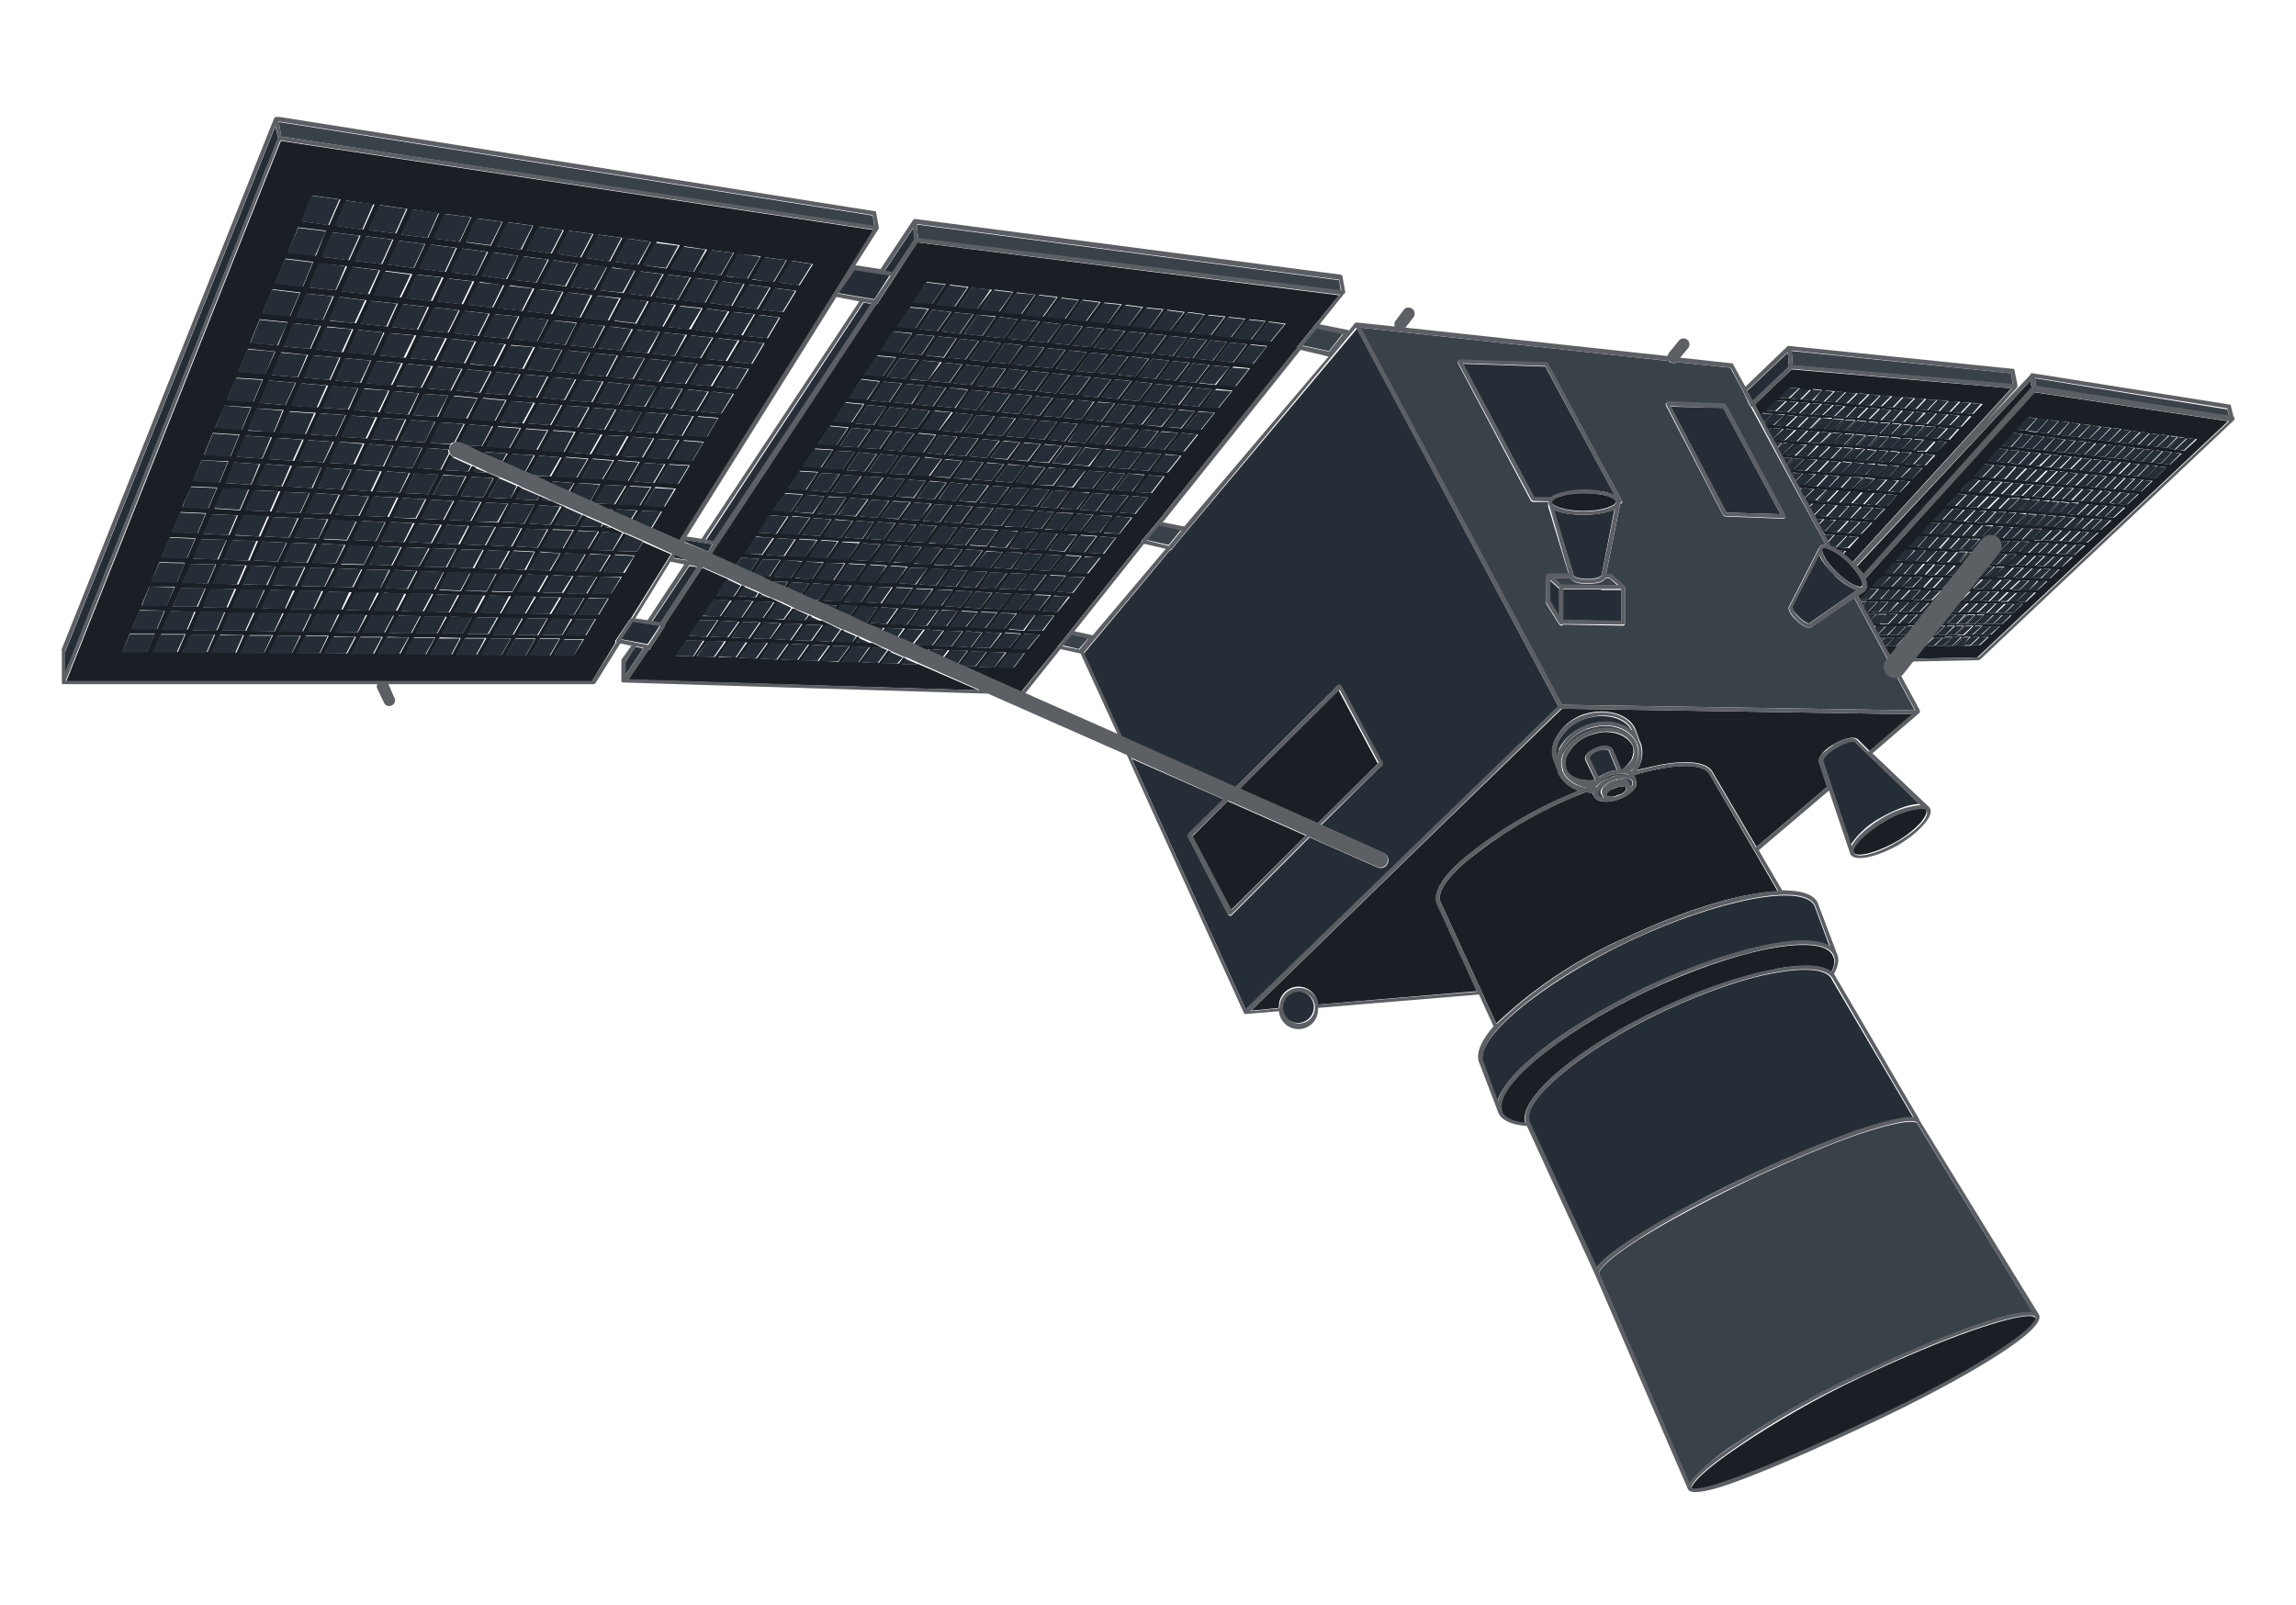 <?xml version="1.0" encoding="UTF-8"?>
<svg xmlns="http://www.w3.org/2000/svg" width="412" height="288" fill="none">
  <g clip-path="url(#a)">
    <path fill="#252E36" d="M287.3 105.9h3.6v5.6l-10.4-.2v-5.5h6.8Z"></path>
    <path fill="#191F24" d="m247.3 137-10.9 10.8-14-6.2 17.8-17.7 7 13.1Z"></path>
    <path fill="#394149" d="M285.2 140.8h.6-.6ZM280.2 138.1c-.4-1-.3-2.3.3-3.5a7.8 7.8 0 0 1 4.6-3.8c1-.3 2-.5 2.9-.5 2.6 0 5 1.3 5.7 3.4.4 1.2.4 2.4-.2 3.7l-.8 1.2h-.1l.8-1.4c.6-1.1.7-2.3.3-3.4-1.1-2.7-4.8-3.8-8.4-2.6a8 8 0 0 0-4.7 3.8 4.3 4.3 0 0 0-.3 3.3v.1c.7 1.7 2.3 2.7 4.3 3l-.3.2c-1.9-.5-3.4-1.6-4-3.3l-.1-.1Z"></path>
    <path fill="#252E36" d="M279.8 105.7v5l-1.7-2.8v-3.7l1.7 1.5Z"></path>
    <path fill="#191F24" d="m343.3 128.1-7.8 6.7-2-2c-.7-.8-2.7-.2-4.3.7-.9.5-1.7 1.1-2.2 1.7-.7.9-.7 1.4-.5 1.7l1.4 4.3-12.7 10.8-7.8-13.3c-.9-1.9-4.3-2.4-9.7-1.4l-4 .9.4-.6c.7-1.4.8-3 .3-4.3l-.2-.4-.6-1.7c-1-3-5.3-4.3-9.4-3a8.9 8.9 0 0 0-5.1 4.4 4.8 4.8 0 0 0-.3 3.7l.7 2v.2c.7 1.6 2 2.8 3.8 3.4l-3.9 1.7a77.7 77.7 0 0 0-16.4 10.2c-4.2 3.5-6 6.5-5 8.4l7 15.7-28.5 2.4a3.5 3.5 0 0 0-7 .6l-5 .5 33.8-32.9 22-21.3 63 1Z"></path>
    <path fill="#252E36" d="m210 98.8.2-.1 1.8-2.2L243.5 59l36.2 67.9-15.8 15.3-40.3 39.1-20.5-45.1 16.5 7.3-6.4 6.3c0 .1-.1.3 0 .4l7.2 14 .3.2.3-.1 14-14 12.2 5.4.5.1c.6 0 1.1-.3 1.3-.8.4-.7 0-1.6-.7-1.9l-11.2-5 10.9-10.8c.1-.1.1-.3 0-.4l-7.4-13.8-.2-.2-.3.1-18.4 18.3-20.4-9-6.8-15L210 98.7Z"></path>
    <path fill="#191F24" d="m214 150.1 6.3-6.3 14 6.2-13.5 13.4-6.9-13.3Z"></path>
    <path fill="#252E36" d="m262.5 65.3 14.8.5L289.8 89a6 6 0 0 0-1.1-.5c-1.2-.4-2.8-.5-4.5-.5-1.6 0-3.2.2-4.4.6-.7.2-1.2.5-1.5.8l-3-.1-12.8-24Z"></path>
    <path fill="#191F24" d="M286.4 134.3c-1 .3-1.6.9-1.9 1.4a1 1 0 0 0 0 .8l1.7 3.5c-2.5.3-4.6-.4-5.2-2-.3-.8-.2-1.7.3-2.6a7.3 7.3 0 0 1 4.2-3.5c1-.3 1.8-.5 2.7-.5 2.2 0 4.1 1 4.8 2.6.2.7.1 1.4-.2 2.2-.4.7-1 1.4-1.8 2h-.1l-1.5-3.5c-.3-.8-1.6-1-3-.4Z"></path>
    <path fill="#394149" d="M300.3 65.2c.2 0 .4 0 .6-.2l9.6 1 2.3 4.3 1.2 2.6.2.2 13.4 24.7c-.6 0-.9 0-1 .3l-.3.4-5.2 10.2c-.5.6.3 1.8 1.3 2.7.7.7 1.6 1.3 2.3 1.3.2 0 .3 0 .5-.2l7.5-5.2 10.9 20.2-63.3-1-4.8-9-31.4-58.7 55.4 6 .1.2.7.2Zm-8.7 40.3c0-.1 0-.3-.2-.3l-2.2-2-.2-.1h-.8l2.5-12.5v-.2c.2 0 .3 0 .4-.2V90l-13.3-24.6c0-.2-.2-.2-.3-.2l-15.6-.5c-.1 0-.2 0-.3.2v.3l13.1 24.7.3.2h2.8v.8l3.7 12.2H277.7l-.1.1v.1h-.1v.1l-.1 4.7v.2l2.4 3.8.3.2h.1c.1 0 .2 0 .2-.2l10.9.2.2-.1.1-.3v-6.3Zm7.3-33.1v.3l10.3 19.8.3.2 10.5.4c.2 0 .3-.1.3-.2.1-.1.1-.2 0-.4l-10.6-19.8-.3-.2-10.2-.3s-.2 0-.3.2ZM316.6 75.9l.2.2v.1l.3.6.3.6.2.2.6 1.3.3.5.5 1v.1l-4.1-7.8 1.1 2 .6 1.2Z"></path>
    <path fill="#252E36" d="m309.8 92-10-19 9.4.2 10.3 19.1-9.7-.3Z"></path>
    <path fill="#394149" d="M284.9 104.8c1.5 0 2.9-.3 3.2-1h.7l1.5 1.3h-10l-1.5-1.4h3c.2.8 1.6 1.1 3 1.1Z"></path>
    <path fill="#252E36" d="M279.7 133a8.2 8.2 0 0 1 4.8-4c3.5-1.1 7.1-.2 8.3 2.2a8.3 8.3 0 0 0-8-1c-2.2.7-4 2.2-5 4.1l-.4 1.6c-.3-1-.1-2 .3-3Z"></path>
    <path fill="#191F24" d="m130.6 104-2 2.9 3.2.1 1.3-2 .6.3-1.2 1.7 3.2.2.5-.8.5.3-.4.5 1.9.1 1.9.9h-.4l-2 2.8 3 .2 1.5-2 .5.1-1.3 1.9 3.1.1.7-.9.5.3-.5.7h2.3l1.9.9h-1l-2 2.7 3 .2 1.6-2.2.5.2-1.5 2h3l.8-1 .5.3-.6.8 2.8.1 1.7.8h-1.4l-2 2.7 2.9.1 1.7-2.3.5.3-1.6 2 3 .1.8-1.1.5.2-.7 1h2.9l10.8 4.7-62.9-1.9 3.7-5.4c.2 0 .3 0 .3-.2l2.6-4v-.3l6.7-10.2 4.5 2Zm-2.5 3.6-2 3h3.2l2-2.8-3.2-.2Zm4.6 4-3.2-.2-2 2.9 3.2.1 2-2.8Zm-1.3 2.8 3.1.2 2-2.9-3.2-.1-2 2.8Zm.6-6.6-2 2.9 3.2.1 2-2.9-3.2-.1Zm7 .3-3.2-.1-2 2.9h3.2l2-2.8Zm-1.8 3.6-2 2.9 3 .1 2-2.8-3-.2Zm3.7.2-2 2.8 3.1.2 2-2.9h-3Zm6.8.3-3-.1-2 2.8 3 .1 2-2.8Zm6.4 6.7 2-2.7-3-.2-2 2.8h3Zm-3.6-.2 2-2.7-3-.1-2 2.7 3 .2Zm-3.6 0 2-2.8-3-.2-2 2.8 3 .1Zm-3.7-.2 2-2.8-3-.1-2 2.8h3Zm-3.7-.1 2-2.8-3-.1-2 2.7 3 .2Zm-3.7-.2 2-2.8h-3.1l-2 2.7 3.1.1Zm-3.7-.1 2-2.8-3.2-.1-2 2.8h3.2Zm-3.8-.2 2-2.8H127l-2 2.7 3.2.1Zm-7-.2 3.2.1 1.9-2.8-3.2-.1-1.9 2.8Zm5.6-3.4 2-3h-3.3l-1.9 2.8 3.2.2ZM157.3 54.6h.1l3.3-5.1 3.9-6 75.7 9.5-5.3 6.5-2.2 2.7v.2l-25.2 31.4-2.8 3.3v.2l-14.4 18-.6.7v.1l-6.5 8h-.2l-10.4-4.6 2.4.1 2-2.6-2.7-.1-2 2.5-.5-.2 1.8-2.4H171l-1.1 1.4-.5-.2 1-1.3-2.9-.1-.3.4-.5-.2.2-.2h-.9l-2-1 2-2.6-3-.1-1.3 1.7-.5-.2 1.2-1.6-3-.1-.5.7-.5-.3.4-.4H157l-1.8-.9h.3l2-2.8-3-.1-1.4 2-.6-.3 1.3-1.8-3-.1-.6.9-.6-.3.5-.6-2.3-.2-1.9-.8h1l2-2.8-3-.2-1.6 2.3-.6-.3 1.5-2-3.1-.2-.8 1.1-.6-.2.7-1h-3.1l-2-1 1.8.1 2-3-3.2-.1-1.7 2.5-.6-.2 1.6-2.4-3.2-.2-1 1.4-4.5-2 1-1.6 28.6-43.2Zm-21.1 41 3.2.2 2.1-3.1-3.2-.2-2.1 3ZM174 81.9l3 .3 2.4-3.1-3.1-.3-2.3 3.1Zm1.6-3.2-3.1-.2-2.3 3.1 3.1.3 2.3-3.2Zm4.6 4.6-3-.3-2.3 3.1 3 .2 2.3-3Zm-1.6 3.1 3 .2 2.3-3-3-.3-2.3 3.1Zm-.9-4.2 3.1.3 2.3-3.1-3-.3-2.4 3.1Zm3.8.3 3 .3 2.3-3.1-3-.3-2.3 3.1Zm3.7.3 3 .3 2.3-3.1-3-.3-2.3 3.1Zm-.6.8-2.3 3 3 .3 2.3-3-3-.3Zm-2.9 3.9-2.2 3 3 .2 2.2-3-3-.2Zm-.6-.1-3-.2-2.3 3 3 .2 2.3-3Zm-3.7-.3-3-.2-2.3 3 3 .3 2.3-3Zm-1-4.1-3-.3-2.2 3.1 3 .3 2.3-3.1Zm-3.7-.3-3-.3-2.3 3.1 3 .3 2.3-3.1Zm-3.8-.3L166 82l-2.2 3.2 3.1.2 2.2-3.1Zm.6-.8 2.3-3.2-3.2-.3-2.2 3.2 3.1.3Zm2.9-4 2.2-3.2-3.1-.3-2.3 3.2 3.2.3Zm.6 0 3.2.3 2.3-3.2-3.2-.2-2.3 3.2Zm3.8.4 3.1.2 2.4-3.1-3.1-.3L177 78Zm3.8.3 3 .3 2.4-3.2-3-.3-2.4 3.2Zm3.8.3 3 .3 2.3-3.2-3-.2-2.3 3.1Zm3.7.3 3 .3 2.3-3.1-3-.3-2.3 3.1Zm3.6.4 3 .2 2.4-3.1-3-.3-2.4 3.1Zm-.6.7-2.3 3.1 3 .3 2.3-3.1-3-.3Zm-2.9 4-2.2 3 3 .2 2.2-3-3-.3Zm-2.8 3.7-2.3 3 3 .2 2.2-3-3-.2Zm-2.8 3.8-2.3 3 3 .1 2.2-3-3-.1Zm-2.8 3.7-2.2 3 3 .1 2.1-3-3-.1Zm2.1-3.8-3-.2-2.2 3 3 .2 2.2-3Zm-3.6-.2-3-.2-2.2 3 3 .2 2.2-3Zm-3.7-.3-3-.2-2.2 3 3 .2 2.2-3Zm-1-4-3-.3-2.2 3 3 .3 2.3-3Zm-3.7-.3-3-.3-2.3 3.1 3.1.2 2.2-3Zm-3.8-.3-3-.2-2.3 3 3.2.3 2.1-3.1Zm-1-4.2-3.2-.3-2.2 3.2 3.2.2 2.2-3.1Zm.6-.8L168 78l-3.1-.3-2.3 3.2 3.2.3Zm2.8-4L171 74l-3.2-.3-2.3 3.2 3.2.3Zm2.9-4 2.3-3.4-3.2-.3-2.3 3.3 3.2.3Zm.7 0 3.1.3 2.4-3.3-3.2-.3-2.3 3.3Zm3.8.3 3.2.3 2.3-3.2-3.1-.3-2.4 3.2Zm3.8.4 3.1.3 2.4-3.3-3.1-.3-2.4 3.3Zm3.8.3 3.1.3 2.4-3.2-3.1-.3-2.4 3.2Zm3.8.4 3 .2 2.4-3.1-3-.3-2.4 3.2Zm3.7.3 3 .3 2.4-3.2-3-.3L191 75Zm3.7.3 3 .3 2.4-3.2-3-.3-2.4 3.2Zm3.6.4 3 .2 2.4-3.1-3-.3-2.4 3.2Zm-.6.8-2.3 3 3 .3 2.3-3-3-.4Zm-3 3.8-2.2 3.1 3 .3 2.2-3.1-3-.3Zm-2.8 3.9-2.3 3 3 .3 2.2-3-3-.3Zm-3 3.8-2.2 3 3 .2 2.2-3-3-.2Zm-2.7 3.7-2.3 3 3 .2 2.2-3-3-.2Zm-2.8 3.7-2.2 3 2.9.1 2.2-2.9-3-.2Zm-2.8 3.7-2.2 2.8 3 .2 2.1-2.9-2.9-.1Zm-.6 0-3-.2-2.1 2.8 2.9.2L180 99Zm-.9-4-3-.1-2.1 2.9 3 .2 2.1-3Zm-3.6-.2-3-.2-2.2 3 3 .2 2.2-3Zm-3.7-.2-3-.2-2.1 3 3 .1 2.1-3Zm-1-4-3-.2-2.2 3 3.1.2 2.2-3Zm-3.6-.3-3.1-.2-2.2 3 3 .2 2.3-3Zm-3.8-.3-3.1-.2-2.2 3 3.1.3 2.2-3Zm-1-4.1-3.2-.2-2.2 3 3.1.3 2.2-3.1Zm-4-.3-3.1-.2-2.2 3.1 3.2.2 2.2-3Zm.6-.8 2.2-3.1-3.2-.3-2.2 3.2 3.2.2Zm2.8-4 2.3-3.1-3.3-.3-2.2 3.2 3.2.3Zm2.8-4 2.3-3.2-3.2-.3-2.3 3.3 3.2.2Zm2.9-4 2.3-3.3-3.2-.3-2.3 3.3 3.2.3Zm2.9-4.2 2.3-3.3-3.2-.3-2.4 3.3 3.3.3Zm.7.1 3.2.3 2.3-3.3-3.2-.3-2.3 3.3Zm3.9.4 3.2.3 2.3-3.3-3.2-.3-2.3 3.3Zm3.8.3 3.2.3 2.4-3.2-3.2-.4-2.4 3.3Zm3.9.4 3.1.3 2.4-3.3-3.1-.3-2.4 3.3Zm3.8.4 3 .3 2.5-3.3-3.1-.3-2.4 3.3Zm3.7.3 3.1.3 2.4-3.2-3-.3-2.5 3.2Zm3.8.4 3 .3 2.4-3.2-3-.3L194 71Zm3.7.3 3 .3 2.4-3.2-3-.3-2.4 3.2Zm3.6.4 3 .3 2.5-3.2-3-.3-2.5 3.2Zm3.7.3 3 .3 2.4-3.1-3-.3-2.4 3.1Zm-.6.8L202 76l3 .2 2.3-3-3-.4Zm-3 4-2.4 3 3 .3 2.3-3-3-.3Zm-3 3.9-2.3 3 2.9.2 2.3-3-3-.3Zm-3 3.8-2.2 3 2.9.2 2.3-3-3-.2Zm-2.8 3.8-2.3 3 3 .1 2.2-3-3-.1Zm-2.9 3.7-2.2 3 2.9.1 2.2-3-2.9-.1Zm-2.8 3.7-2.2 2.9 2.9.1 2.2-2.9-2.9-.1Zm-2.8 3.6-2.1 2.8 2.8.2 2.2-2.8-2.9-.2Zm-2.7 3.6-2.1 2.8 2.8.1 2.2-2.8-2.9-.1Zm-.6 0-3-.2-2 2.8 2.8.1 2.2-2.8Zm-3.6-.3-2.9-.1-2.1 2.8 2.9.2 2.1-2.9Zm-.8-3.8-3-.2-2.2 3 3 .1 2.2-2.9Zm-3.6-.2-3-.2-2.2 3 3 .1 2.2-3Zm-3.7-.2-3-.2-2.1 3h3l2.1-2.8Zm-1-4-3-.2-2.2 3 3 .2 2.2-3Zm-3.7-.2-3-.2-2.2 3 3 .2 2.2-3Zm-3.7-.3-3.1-.2-2.2 3 3.1.2 2.2-3Zm-1.1-4-3.2-.2-2.1 3 3.1.2 2.2-3Zm-3.8-.3-3.2-.2-2.2 3 3.2.3 2.2-3Zm-4-.3-3.1-.2-2.1 3.1 3.2.2 2-3Zm.6-.8 2.2-3-3.2-.3-2.2 3.1 3.2.2Zm2.8-3.9 2.2-3.1-3.3-.3-2.2 3.2 3.3.2Zm2.7-4 2.2-3.2-3.2-.2-2.2 3.2 3.2.2Zm2.8-4 2.3-3.2-3.3-.3-2.2 3.2 3.2.3Zm2.9-4 2.2-3.4-3.2-.3-2.3 3.3 3.3.3Zm2.8-4.2L169 65l-3.3-.3-2.3 3.4 3.2.3Zm3-4.2 2.3-3.5-3.3-.3-2.3 3.4 3.3.4Zm.7 0 3.2.3 2.4-3.3-3.3-.4-2.3 3.4Zm4 .4 3.1.3 2.4-3.3-3.2-.4-2.4 3.4Zm3.8.4 3.2.3 2.4-3.3-3.2-.4L178 65Zm4 .4 3 .3 2.5-3.3-3.2-.3-2.4 3.3Zm3.8.4 3 .3 2.5-3.3-3.1-.3-2.4 3.3Zm3.8.4 3 .3 2.5-3.3-3.1-.3-2.4 3.3Zm3.8.4 3 .3 2.5-3.3-3.1-.3-2.5 3.3Zm3.7.3 3 .3 2.5-3.2-3-.3-2.5 3.2Zm3.7.4 3 .3 2.5-3.2-3-.4-2.5 3.3Zm3.7.4 3 .3 2.4-3.3-3-.3-2.4 3.3Zm3.6.3 3 .3 2.5-3.2-3-.3-2.5 3.2Zm3.6.4 3 .3 2.5-3.2-3-.3-2.5 3.2Zm-.6.8-2.4 3.2 3 .3 2.4-3.2-3-.3Zm-3 4-2.5 3.1 3 .3 2.4-3.1-3-.3Zm-3 3.9-2.4 3 2.9.3 2.4-3-3-.3Zm-3 3.9-2.4 3 3 .2 2.3-3-3-.2Zm-3 3.8-2.3 3 2.9.2 2.3-3-2.9-.2Zm-2.9 3.7-2.3 3 3 .2 2.2-3-2.9-.2Zm-2.8 3.7-2.3 3 2.9.1 2.3-2.9-3-.2Zm-2.9 3.7-2.2 2.9 2.9.2 2.2-3-2.9-.1Zm-2.7 3.6-2.2 2.8 2.8.2 2.2-2.8-2.8-.2Zm-2.8 3.6-2.2 2.8 2.9.1 2.2-2.8-2.9-.1Zm-2.7 3.5-2.1 2.8h2.8l2.1-2.7-2.8-.1Zm-.6 0-2.9-.2-2.1 2.8 2.8.1 2.2-2.8Zm-3.5-.2-3-.2-2 2.8 2.8.2 2.2-2.8Zm-3.6-.2-2.9-.2-2 2.8 2.8.2 2.1-2.8Zm-.8-3.8-3-.1-2.1 2.8 3 .2 2-2.9Zm-3.6-.2-3-.1-2.1 2.8 3 .2 2-2.9Zm-3.7-.2-3-.1-2 2.8 3 .2 2-2.9Zm-1-3.8-3-.2-2.1 3h3l2.1-2.8Zm-3.7-.3-3-.2-2.1 3 3 .2 2.1-3Zm-3.7-.2-3.1-.2-2.1 3 3 .2 2.2-3Zm-1.1-4-3.1-.2-2.2 3 3.2.2 2-3Zm-3.8-.2-3.2-.3-2 3 3 .3 2.2-3Zm-3.9-.3-3.2-.2-2 3 3.1.2 2.1-3Zm-1.2-4.1-3.2-.3-2.2 3.1 3.3.3 2-3.1Zm.5-.8 2.2-3.2-3.3-.2-2.1 3.1 3.2.3Zm2.7-4 2.2-3.2-3.2-.2L148 84l3.2.2Zm2.8-4 2.2-3.2-3.3-.3-2.2 3.3 3.3.2Zm2.8-4L159 73l-3.3-.3-2.2 3.3 3.3.3Zm2.8-4.1 2.3-3.4-3.3-.3-2.3 3.4 3.3.3Zm2.8-4.2 2.4-3.4-3.4-.3-2.3 3.4 3.3.3Zm3-4.3 2.3-3.4-3.3-.3-2.4 3.4 3.3.3Zm2.9-4.3 2.4-3.4-3.4-.4-2.3 3.5 3.3.3Zm.7.1 3.3.4 2.4-3.5-3.3-.3-2.4 3.4Zm4 .4 3.3.4 2.4-3.5-3.3-.3-2.4 3.4Zm4 .5 3.2.3 2.4-3.4-3.2-.4-2.4 3.5Zm4 .4 3.1.3 2.5-3.4-3.2-.3-2.5 3.4Zm3.8.4 3.2.3 2.4-3.3-3.1-.4-2.5 3.4Zm3.9.4 3.1.3 2.5-3.3-3.2-.4-2.4 3.4Zm3.8.4 3.1.3 2.5-3.3-3.1-.3-2.5 3.3Zm3.8.4 3 .3 2.6-3.3-3.1-.3-2.5 3.3Zm3.8.4 3 .3 2.5-3.3-3-.3-2.5 3.3Zm3.7.4 3 .3 2.5-3.3-3-.3-2.5 3.3Zm3.7.4 3 .3 2.5-3.3-3-.3-2.5 3.3Zm3.6.4 3 .3 2.5-3.3-3-.3-2.5 3.3Zm3.6.4 3 .3 2.5-3.3-3-.3-2.5 3.3Zm3.6.3 3 .4 2.5-3.3-3-.3-2.5 3.2Zm-.6.9-2.5 3.2 3 .3 2.4-3.2-2.9-.3Zm-3.1 4-2.5 3.1 3 .3 2.4-3.1-3-.3Zm-3 4-2.5 3 2.9.3 2.4-3.1-2.9-.3Zm-3.1 3.8-2.4 3 2.9.3 2.4-3-3-.3Zm-3 3.9-2.4 3 3 .2 2.3-3-2.9-.2Zm-3 3.7-2.3 3 3 .2 2.2-3-2.8-.2Zm-2.9 3.8-2.2 3 2.8.1 2.3-2.9-2.9-.2Zm-2.8 3.7-2.3 2.9 2.9.2 2.2-3-2.8-.1ZM194 96l-2.2 2.9 2.9.2 2.2-2.9-2.9-.2Zm-2.7 3.6-2.3 2.8 2.9.2 2.2-2.8-2.8-.2Zm-2.8 3.6-2.2 2.8 2.8.1 2.2-2.8-2.8-.1Zm-2.7 3.5-2.2 2.7 2.8.2 2.2-2.8-2.8-.1Zm-2.7 3.4L181 113l2.8.2 2-2.8h-2.7Zm-2.7 3.4-2 2.7 2.7.1 2.1-2.6-2.8-.2Zm2-3.4-2.8-.1-2 2.7 2.7.1 2.2-2.7Zm-3.4-.2-2.9-.1-2 2.7 2.8.2 2.1-2.8Zm-3.5-.1-2.9-.2-2 2.8 2.8.1 2.1-2.7Zm-3.5-.2-3-.1-2 2.7 2.9.2 2-2.8Zm-1-3.7-2.9-.1-2 2.8 2.9.1 2-2.8Zm-3.5-.2-3-.1-2 2.8 2.9.1 2.1-2.8Zm-3.6-.2-3-.1-2 2.8 2.9.2 2-2.9Zm-1-3.8-3-.2-2.2 3 3 .1 2.2-2.9Zm-3.7-.2-3-.2-2.2 3 3 .1 2.2-2.9Zm-3.8-.2-3-.2-2.1 3 3 .1 2.1-2.9Zm-1-4-3.2-.1-2 3 3 .1 2.1-3Zm-3.9-.2-3.1-.2-2.1 3 3.1.2 2.1-3Zm-3.8-.2-3.2-.2-2 3 3 .2 2.2-3Zm-1.3-4-3.2-.3-2 3.1 3.1.2 2.1-3Zm-6.6-1.3 3.2.2 2.1-3.1-3.2-.2-2.1 3Zm2.6-4 3.3.3 2.1-3.2-3.2-.2-2.2 3.2Zm2.7-4 3.3.3 2.1-3.2-3.2-.2-2.2 3.2Zm2.7-4 3.3.3 2.2-3.2-3.3-.3-2.2 3.3Zm2.8-4 3.3.2 2.2-3.3-3.3-.3-2.2 3.4Zm2.8-4.2 3.3.3 2.2-3.3-3.3-.4-2.2 3.4Zm2.8-4.2 3.3.3 2.3-3.4-3.3-.3-2.3 3.4Zm5.2-7.8-2.3 3.5 3.3.3 2.3-3.4-3.3-.3Zm.6-.8 3.3.3 2.4-3.5-3.3-.3-2.4 3.5Zm5.3-8-2.3 3.6 3.3.3 2.4-3.5-3.4-.4Zm4.2.5-2.4 3.5 3.3.4 2.4-3.5-3.3-.4Zm4 .4-2.4 3.6 3.3.3L178 52l-3.4-.3Zm4 .5-2.4 3.5 3.3.4 2.4-3.5-3.2-.4Zm4 .5-2.4 3.5 3.3.3 2.4-3.4-3.2-.4Zm4 .4-2.4 3.5 3.2.4 2.5-3.5-3.3-.4Zm4 .5-2.5 3.4 3.2.4 2.4-3.4-3.2-.4Zm3.8.4-2.4 3.5 3.1.3 2.5-3.4-3.2-.4Zm3.9.5-2.5 3.4 3.1.3 2.5-3.4-3.1-.3Zm3.8.4-2.5 3.4 3 .4 2.6-3.4-3.1-.4Zm3.8.5-2.5 3.3 3 .4 2.5-3.4-3-.3Zm3.7.4-2.5 3.4 3 .3 2.6-3.3-3-.4Zm3.7.4-2.5 3.4 3 .3 2.5-3.3-3-.4Zm3.7.5-2.5 3.3 3 .3 2.5-3.3-3-.3Zm3.6.4-2.5 3.3 3 .3 2.5-3.3-3-.3Zm3.7.4-2.6 3.3 3 .3 2.5-3.3-3-.3Zm6.5.8-3-.4-2.5 3.3 2.9.3 2.6-3.2Zm-3.3 4-2.9-.3-2.5 3.2 2.9.3 2.5-3.2Zm-3.1 4-3-.3-2.4 3.2 2.9.3 2.5-3.2Zm-3.2 4-2.9-.3-2.4 3.2 2.9.2 2.4-3Zm-3 4-3-.3-2.4 3 2.9.3 2.4-3ZM215 78l-2.9-.3-2.4 3 2.9.3 2.4-3Zm-3 3.8-2.9-.3-2.3 3 2.8.3 2.4-3Zm-3 3.7-2.8-.2-2.4 3 2.9.2 2.3-3Zm-3 3.8-2.8-.3-2.3 3 2.9.2 2.3-3Zm-2.8 3.6-2.8-.2-2.3 3 2.8.1 2.3-2.9Zm-2.9 3.6-2.8-.2-2.2 2.9 2.8.2 2.2-2.9Zm-2.8 3.6-2.8-.2-2.2 2.8 2.8.2 2.2-2.8Zm-2.8 3.5-2.8-.1-2.1 2.7 2.8.2 2.1-2.8Zm-4.9 6.2 2.2-2.7-2.8-.2-2.1 2.8 2.7.1Zm-.5.7-2.8-.1-2.1 2.7 2.8.1 2-2.7Zm-2.7 3.4-2.8-.1-2 2.7h2.7l2.1-2.6Zm-4.7 6 2-2.7h-2.7l-2 2.6h2.7Zm-6.2-.2h2.8l2.1-2.6-2.8-.1-2 2.7Zm2-3.4 2.1-2.7-2.8-.1-2.1 2.7 2.8.1Zm-3.4-.1 2-2.7-2.8-.2-2 2.7 2.8.2Zm-3.5-.2 2-2.7-2.8-.1-2 2.7 2.8.1Zm-6.4-.2h3l2-2.6-3-.2-2 2.8Zm2-3.5 2-2.8-2.9-.1-2 2.8 2.9.1Zm-3.6-.2 2-2.8-2.9-.1-2 2.8 2.9.1Zm-6.6-.3 3 .2 2-2.8-3-.2-2 2.8Zm2-3.5 2-2.9-3-.1-2 2.8 3 .2Zm-3.7-.2 2-2.9-3-.1-2 2.9 3 .1Zm-6.8-.3 3 .1 2.1-2.8-3-.2-2 2.9Zm2-3.7 2-3h-3.1l-2 2.8 3 .2Zm-3.9-.2 2-3-3-.1-2 3 3 .1Zm-7-.4 3.2.2 2-3-3-.1-2.1 3Zm2-3.7 2-3-3.2-.2-2 3 3.1.2Zm-4-.2 2.1-3-3.2-.3-2 3 3.1.3ZM122 97l-5-2.2 1.8-3-3.6-.1-1.1 1.8-.7-.3 1-1.6-3.7-.2-.3.5-.6-.3v-.2h-.6l-2.2-1 3.4.1 2-3.3-3.8-.2-1.9 3.2-.7-.3 1.7-3-3.8-.2-1 1.8-.7-.3.9-1.5-3.9-.3-.2.4-.7-.3v-.1H98l-2.3-1 3.2.1 1.9-3.4-4-.3L95 85l-.7-.3 1.7-3-4-.2-1 1.7-.8-.3.9-1.5-4.1-.3-.2.3-.7-.3-2.6-1.2 3 .2 2-3.6-4.2-.3-1.7 3.3c-.4-.1-.6-.2-.9-.1l1.7-3.3-4.3-.3-1.8 3.7 3.7.3c-.2 0-.3.2-.4.4v.5l-3.8-.3L75 84l4.2.3 1.5-2.9c.1.3.3.5.6.6L80 84.4l4.1.2.6-1 .7.3-.4.8 2.4.1 2.4 1h-.3l-1.9 3.5 4 .2 1.3-2.3.7.4-1.1 2 3.9.2.4-.8.7.3-.2.5 1.6.1 2.5 1.1-1.8 3.2 3.7.2 1.2-2 .7.3-1 1.8 3.7.1.3-.5.7.3-.2.3h1l2.1 1-3.6-.2-1.9 3.2 3.7.1 1.9-3.1.6.3-1.7 2.9 3.5.1 1.1-1.7 5 2.2-.3.4-.3.5-6.6 10.6-.2.2-2.6 3.8v.4l-4.2 6.9H11.9l38.5-97 106.4 16L122 97Zm21-44.8-3.9-.5-2.3 3.9 3.8.4 2.3-3.8ZM89.1 103h-3.9l-1.7 3 3.8.2 1.8-3.2Zm-1 3.2 3.8.1 1.8-3.1-3.8-.1-1.7 3.1Zm-3.7-3.3-4-.1-1.6 3.1 3.9.2 1.7-3.2Zm-23.2-1.6 4.1.1 1.7-3.3-4.2-.2-1.6 3.4Zm2.8-7.7-4.3-.2-1.6 3.4 4.2.2 1.7-3.4ZM62 97.8l-4.3-.2-1.6 3.4 4.2.1 1.7-3.3Zm-5.2-.2-4.3-.2-1.6 3.4 4.3.2 1.6-3.4Zm.4-1 1.7-3.4-4.4-.2-1.6 3.5 4.3.2Zm2.1-4.3 1.7-3.5-4.4-.3-1.7 3.6 4.4.2Zm2.1-4.4 1.7-3.6-4.4-.3-1.7 3.6 4.4.3Zm-1.2 4.5 4.3.2 1.7-3.5-4.3-.3-1.7 3.6Zm3.1 4.5 4.2.2 1.7-3.4-4.2-.2-1.7 3.4Zm3 4.4 4.1.2 1.7-3.3L68 98l-1.7 3.3Zm5 .2 4 .1 1.8-3.2-4-.2-1.8 3.3Zm5 .2 3.9.1 1.7-3.3-4-.1-1.7 3.3Zm3.4 1-4-.2-1.6 3.2 4 .1 1.6-3.2Zm-4.8-.2-4-.2-1.7 3.3 4 .1 1.7-3.2Zm-5-.2-4-.1-1.6 3.3h4l1.7-3.2Zm-4.9-.1-4.2-.2-1.6 3.3 4.2.1 1.6-3.2Zm-5-.2-4.3-.1-1.6 3.3 4.2.1L60 102Zm-5.2-.2-4.3-.1-1.6 3.3 4.3.2 1.6-3.4Zm-5.3-.1-4.3-.2-1.5 3.4 4.3.1 1.5-3.4Zm.4-1 1.6-3.3-4.4-.2-1.5 3.4 4.3.2Zm2-4.2 1.7-3.5-4.5-.2-1.6 3.5 4.4.2Zm2-4.4 1.7-3.6-4.4-.2-1.6 3.6 4.4.2Zm2.2-4.5 1.6-3.7-4.4-.2-1.7 3.6 4.5.3Zm2-4.6 1.8-3.7-4.5-.3-1.7 3.7 4.5.3Zm2.2-4.7 1.8-3.8-4.5-.3-1.8 3.8 4.5.3Zm2.3-4.8 1.7-3.8-4.5-.4-1.8 3.9 4.6.3Zm2.2-4.8 1.8-4-4.6-.4-1.8 4 4.6.4Zm2.3-5 1.9-4-4.7-.5-1.8 4 4.6.5Zm2.4-5 1.9-4.2-4.7-.5-1.9 4.1 4.7.5Zm1 0 4.5.5 2-4.1-4.6-.5-2 4.1Zm5.5.6 4.5.4 2-4-4.5-.5-2 4Zm5.5.5 4.4.5 2-4-4.4-.5-2 4Zm5.4.6 4.3.4 2-4-4.3-.4-2 4Zm5.2.5 4.3.4 2-3.9-4.2-.4-2 4Zm22.4 7.2 4 .4 2-3.7-3.9-.4-2 3.7Zm1.3-3.8-4-.4-2 3.8 3.9.3 2-3.7ZM114 69l-2 3.7 3.8.3 2-3.6-3.8-.4Zm-.9 0-4-.4-2 3.7 4 .3 2-3.6Zm-2.2-5.2-4-.4-2 3.8 4 .4 2-3.8Zm-5-.5-4-.4-2 3.8 4 .4 2-3.8Zm-5-.5-4.1-.4-2 3.9 4.1.4 2-3.9Zm-3.6-1.4 4.2.5 2-4-4.1-.4-2.1 4Zm5.1.6 4.1.4 2.1-3.9-4.1-.4-2.1 3.9Zm5 .5 4 .4 2.2-3.8-4-.5-2.2 3.9Zm5 .5 4 .4 2-3.8-4-.4-2 3.8Zm4.8.5 3.9.4 2.2-3.8-4-.4-2.1 3.8Zm4.7.4 3.9.4 2.2-3.7-3.9-.4-2.2 3.7Zm-.5 1-2.1 3.7 3.8.3 2.1-3.6-3.8-.4Zm-2.7 4.6-2 3.6 3.8.3 2-3.6-3.8-.3Zm-2.6 4.5-2 3.5 3.8.3 2-3.5-3.8-.3Zm-.8 0-3.9-.4-2 3.6 3.8.3 2-3.6Zm-4.8-.5-3.9-.3-2 3.6 4 .3 2-3.6Zm-2.2-5-4-.3-2 3.7 4 .3 2-3.7Zm-4.9-.4-4-.4-2 3.7 4 .4 2-3.7Zm-5-.5-4.1-.4-2 3.8 4.1.4 2-3.8ZM96 62.3l-4.3-.4-2 3.9 4.3.4 2-3.9Zm-5.2-.5-4.4-.4-2 4 4.4.3 2-3.9Zm-5.3-.5-4.4-.5-2 4 4.4.4 2-4Zm-5.4-.6-4.5-.4-1.9 4 4.5.4 2-4Zm-5.4-.5-4.6-.4-1.9 4 4.6.4 1.9-4Zm-7 4.6-1.8 4 4.5.3 1.9-3.9-4.6-.4Zm-2.3 5-1.8 3.8 4.5.4 1.8-3.9-4.5-.4Zm-2.2 4.8-1.8 3.8 4.5.3 1.8-3.8-4.5-.3Zm-2.2 4.7-1.7 3.8 4.4.2 1.7-3.7-4.4-.3Zm1.5 8.6 4.3.3 1.7-3.6-4.3-.3-1.7 3.6Zm3 4.7 4.3.2 1.7-3.5-4.2-.2-1.8 3.5Zm3 4.5 4.1.2 1.8-3.4-4.2-.2-1.7 3.4Zm5 .2 4 .2 1.8-3.3-4-.2-1.8 3.3Zm5 .2 4 .2 1.7-3.3-4-.2-1.7 3.3Zm2.6 4.3 4 .2 1.7-3.3-4-.1-1.7 3.2Zm4.8.2 3.8.1 1.8-3.2-3.8-.1-1.8 3.2Zm4.7.1 3.8.2L96 99l-3.8-.2-1.8 3.2Zm2.3 4.1 3.8.1 1.7-3-3.7-.2-1.8 3.1Zm4.6.2h3.6l1.8-3-3.6-.2-1.8 3.1Zm-.5.7-1.8 3 3.7.1 1.8-3h-3.7Zm-.8 0h-3.7l-1.7 3h3.6l1.8-3Zm-4.5-.1-3.8-.1-1.7 3 3.7.2 1.8-3.1Zm-4.6-.1-3.8-.1-1.7 3 3.8.2 1.7-3.1Zm-4.7-.1-3.9-.1-1.6 3 3.8.2 1.7-3.1Zm-4.7-.2h-4l-1.6 3.1h4l1.6-3Zm-4.8 0-4-.2-1.6 3.2h4l1.6-3Zm-4.9-.2-4-.1-1.7 3.2h4l1.7-3.1Zm-5-.1-4-.1-1.7 3.2h4.2l1.6-3.1Zm-5-.2h-4.2l-1.5 3.2h4.1l1.6-3.2Zm-5.1-.1-4.3-.1-1.5 3.3h4.2l1.6-3.2Zm-5.2-.1-4.3-.1-1.5 3.3H46l1.5-3.2Zm-5.3-.2H38l-1.5 3.3h4.4l1.5-3.3Zm.4-.8 1.5-3.4-4.4-.2-1.5 3.4 4.4.2Zm2-4.3 1.5-3.5-4.5-.1-1.5 3.5 4.4.1Zm1.9-4.3 1.6-3.6-4.5-.2-1.6 3.6 4.5.2Zm2-4.5 1.6-3.6-4.5-.2-1.6 3.6 4.5.2Zm2-4.5 1.7-3.7-4.6-.3-1.6 3.7 4.5.3Zm2.1-4.6 1.7-3.8-4.6-.3-1.7 3.8 4.6.3Zm2.1-4.8 1.8-3.8-4.7-.3-1.7 3.8 4.6.3Zm2.2-4.8 1.8-3.9-4.7-.4-1.7 4 4.6.3Zm2.2-4.9 1.8-4-4.7-.4-1.8 4 4.7.4Zm2.3-5 1.8-4.1-4.7-.5-1.8 4.1 4.7.5Zm2.3-5.2 1.9-4.1-4.8-.6-1.8 4.3 4.7.4Zm2.4-5.2 1.9-4.3-4.8-.6-1.9 4.4 4.8.5Zm1 0 4.7.6 2-4.2-4.8-.6-1.9 4.3Zm5.7.7 4.6.5 2-4.2-4.6-.5-2 4.2Zm5.6.6 4.5.5 2-4.1-4.5-.5-2 4.1Zm5.5.6 4.4.5 2-4-4.4-.6-2 4.2Zm5.4.6 4.3.5 2.1-4-4.4-.6-2 4.1Zm5.3.6 4.3.5 2-4-4.2-.5-2.1 4Zm5.2.6 4.2.5 2.1-4-4.2-.5-2.1 4Zm5.1.6 4.2.4 2.1-4-4.2-.4-2 4Zm5 .5 4.1.5 2.2-4-4.1-.4-2.1 4Zm5 .6 4 .4 2.2-3.9-4-.4-2.2 3.9Zm4.9.5 4 .4 2.1-3.8-4-.4-2.1 3.8Zm4.8.5 3.8.5 2.3-3.8-4-.5-2.1 3.8Zm4.7.6 3.8.4 2.2-3.8-3.8-.4-2.2 3.8Zm-.6 1-2.2 3.6 3.8.4 2.2-3.7-3.8-.4Zm-2.7 4.6-2.2 3.6 3.8.3 2.1-3.6-3.7-.3Zm-2.7 4.5-2.1 3.6 3.7.3 2.1-3.5-3.7-.4Zm-2.7 4.5-2 3.5 3.7.3 2-3.5-3.7-.3Zm-2.5 4.4-2 3.4 3.6.2 2-3.4-3.6-.2Zm-2.6 4.3-2 3.3 3.7.3 2-3.4-3.7-.2Zm1.7-4.4-3.8-.3-2 3.5 3.8.2 2-3.4Zm-4.6-.4-3.8-.2-2 3.4 3.8.3 2-3.5ZM108 78l-3.9-.3-2 3.5 4 .3 2-3.5Zm-2.2-4.9-4-.3-2 3.6 4 .3 2-3.6Zm-5-.4-4-.3-2 3.6 4.1.3 2-3.6Zm-4.9-.4-4.1-.3-2 3.7 4.2.3 2-3.7Zm-2.6-5.1-4.2-.4-2 3.8 4.3.3 2-3.7Zm-5.1-.5-4.3-.4-2 3.8 4.3.4 2-3.8Zm-5.3-.5-4.3-.4-2 3.9 4.4.4 2-3.9Zm-5.3-.5-4.4-.4-2 4 4.5.3 2-3.9Zm-6.8 4.5L69 74l4.4.4 1.8-3.8-4.4-.4ZM68.5 75l-1.8 3.8 4.4.3 1.8-3.8-4.4-.3Zm-2.2 4.7-1.8 3.7 4.4.3 1.7-3.7-4.3-.3Zm1.3 8.5 4.2.2 1.8-3.5-4.2-.3-1.8 3.6Zm3 4.7 4.1.2 1.8-3.5-4.2-.2-1.7 3.5Zm5 .2 4.1.2 1.8-3.4-4.1-.2-1.8 3.4Zm5 .2 4 .2 1.8-3.4-4-.2-1.8 3.4Zm2.6 4.4 4 .2 1.8-3.3-4-.2-1.8 3.3Zm4.8.2 3.9.2 1.8-3.3-3.9-.2L88 98Zm4.7.2 3.8.2 1.9-3.3-3.9-.1-1.8 3.2Zm2.4 4.2 3.7.1 1.8-3.1L97 99l-1.8 3.2Zm4.5.2h3.7l1.8-3-3.7-.2-1.8 3.1Zm2.2 4h3.6l1.8-3-3.6-.1-1.8 3Zm-.5.7-1.7 3 3.5.1 1.8-3h-3.6Zm-2.2 3.8-1.7 3h3.5l1.8-2.9h-3.6Zm-.8 0h-3.6l-1.7 3h3.6l1.7-3Zm-4.4 0-3.7-.1-1.7 3h3.7l1.7-3Zm-4.5-.2h-3.7l-1.7 3h3.7l1.7-3Zm-4.6 0-3.8-.1-1.6 3H83l1.7-3Zm-4.6-.1-3.9-.1-1.6 3 3.8.1 1.7-3Zm-4.7-.1-4-.1-1.6 3.1h4l1.6-3Zm-4.8-.1-4-.1-1.6 3.1h4l1.6-3Zm-4.8-.1h-4l-1.7 3 4 .1 1.7-3.1Zm-5-.1h-4l-1.6 3 4 .1 1.6-3.1Zm-5-.1h-4.1l-1.6 3.1h4.2l1.5-3.1Zm-5-.1h-4.3l-1.5 3.1 4.2.1 1.6-3.2Zm-5.2-.1h-4.3l-1.5 3.2h4.3l1.5-3.2Zm-5.3-.1h-4.3l-1.5 3.2H39l1.4-3.2Zm-5.3-.1-4.4-.1-1.5 3.3h4.5l1.4-3.2Zm.4-.9 1.4-3.3-4.4-.1-1.5 3.4h4.5Zm1.8-4.2 1.5-3.4-4.5-.1-1.5 3.4 4.5.1Zm1.9-4.3 1.5-3.5-4.5-.1-1.5 3.5 4.5.1Zm2-4.4 1.5-3.5-4.6-.2-1.5 3.5 4.5.2Zm1.9-4.4 1.6-3.7-4.6-.2-1.6 3.6 4.6.3Zm2-4.6 1.6-3.7-4.6-.3-1.6 3.7 4.6.3Zm2-4.7 1.7-3.8-4.7-.3-1.6 3.8 4.6.3Zm2.1-4.7 1.7-4-4.7-.3-1.7 4 4.7.2Zm2.1-5 1.8-3.9-4.8-.4-1.7 4 4.7.4Zm2.2-4.9 1.8-4-4.8-.5-1.7 4.1 4.7.4Zm2.2-5 1.9-4.2-4.9-.5-1.7 4.2 4.7.4Zm2.3-5.3 1.9-4.2-4.9-.5-1.8 4.2 4.8.5Zm2.3-5.3 2-4.3-5-.5-1.8 4.3 4.8.5Zm2.4-5.4 2-4.4-5-.6-1.9 4.4 5 .6Zm1 .1 4.9.6 2-4.4-4.9-.6-2 4.4Zm6 .7 4.6.6 2-4.3-4.7-.6-2 4.3Zm5.7.7 4.6.6 2-4.3-4.6-.6-2 4.3Zm5.6.7 4.5.5 2.1-4.2-4.6-.6-2 4.3Zm5.5.6 4.5.6 2-4.2-4.4-.6-2 4.2Zm5.5.7 4.3.5 2.2-4.1L94 46 92 50.2Zm5.3.6 4.3.6 2.1-4.1-4.3-.6-2.1 4.1Zm5.2.7 4.3.5 2.1-4-4.2-.6-2.2 4Zm5.2.6 4.2.5 2.1-4-4.1-.6-2.2 4Zm5 .6 4.2.5 2.2-4-4.1-.5-2.2 4Zm5 .6 4 .5 2.3-4-4-.5-2.3 4Zm5 .6 3.9.4 2.2-3.9-4-.5-2.2 4Zm4.7.5 4 .5 2.2-3.9-3.9-.5-2.3 4Zm4.8.6 3.8.5 2.3-3.9-3.8-.5-2.3 3.9Zm7.8 2-3.7-.5-2.3 3.8 3.8.4L140 57Zm-2.8 4.6-3.8-.4-2.2 3.7 3.8.4 2.2-3.7Zm-2.8 4.6-3.7-.4-2.2 3.6 3.7.4 2.2-3.6Zm-2.7 4.5-3.7-.4-2.2 3.6 3.7.3 2.2-3.5ZM129 75l-3.7-.3-2 3.4 3.6.3 2-3.4Zm-2.6 4.3-3.7-.3-2 3.4 3.6.3 2-3.4Zm-2.6 4.2-3.7-.2-2 3.3 3.7.2 2-3.3Zm-4.5 7.4 2-3.2-3.7-.3-2 3.3 3.7.2Zm-8.1-.4 3.7.2 2-3.3-3.8-.2-2 3.3Zm1.6-4.2 2-3.4-3.8-.3-2 3.4 3.8.3Zm-4.6-.3 2-3.4-3.8-.3-2 3.5 3.8.2Zm-8.5-.5 3.9.2 2-3.4-4-.3-1.9 3.5Zm1.6-4.4 2-3.6-4-.3-2 3.6 4 .3Zm-4.8-.4 1.9-3.5-4-.3-2 3.5 4 .3Zm-9-.6 4 .3 2-3.6-4.1-.3-2 3.6Zm1.4-4.6 2-3.7-4.2-.4-2 3.8 4.2.3Zm-5-.4 1.8-3.7-4.2-.4-2 3.8 4.3.3ZM80.4 71l-4.3-.3-1.9 3.8 4.4.3 1.8-3.8Zm-2.3 4.7-4.3-.3-1.9 3.7 4.3.3 1.9-3.7Zm-2.3 4.7-4.3-.3-1.8 3.6 4.3.3 1.8-3.6Zm-1.4 4.5-1.7 3.6 4.1.2 1.8-3.5-4.2-.2Zm5.1.4-1.8 3.5 4.1.2 1.9-3.5-4.2-.3Zm9.1.5-4-.2-1.9 3.4 4 .3 1.9-3.5Zm-1.4 4.4-1.8 3.4 4 .2 1.8-3.4-4-.2Zm4.8.2-1.8 3.4 3.9.2 1.8-3.4-3.9-.2Zm8.6.5-3.8-.2L95 94l3.8.2 2-3.3ZM99.2 95l-1.8 3.2 3.7.2 1.9-3.3-3.8-.1Zm8.3.4-3.7-.2-1.9 3.2 3.7.1 1.9-3.1Zm-1.6 4-1.8 3.1 3.6.1 1.9-3-3.7-.2Zm8 .3-3.5-.2-2 3.1 3.7.2 1.8-3.1Zm-2.3 3.8H108l-1.8 3h3.5l1.9-3Zm-2.3 3.9-3.6-.1-1.8 3h3.6l1.8-3Zm-2.3 3.7h-3.5l-1.8 2.9h3.5l1.8-3Zm-4 6.5 1.8-2.9h-3.5l-1.8 2.9h3.5Zm-4.2 0 1.7-3h-3.6l-1.7 3h3.6Zm-4.4 0 1.7-3h-3.6l-1.7 3h3.6Zm-4.4 0 1.7-3h-3.6l-1.7 2.9H90Zm-4.4-.1 1.7-3h-3.8l-1.6 3h3.7Zm-4.5 0 1.6-3-3.8-.1-1.6 3H81Zm-4.6-.1 1.6-3h-3.8l-1.6 3h3.8Zm-4.7 0 1.6-3-3.9-.1-1.6 3h4Zm-4.7 0 1.6-3.1h-4l-1.6 3h4Zm-4.8-.1 1.6-3-4-.1-1.6 3 4 .1Zm-4.9 0 1.6-3.2h-4.1l-1.5 3.1h4Zm-5-.1 1.6-3.1h-4.1l-1.5 3 4 .1Zm-5 0L49 114h-4.2l-1.4 3.1h4.1Zm-5 0 1.4-3.2-4.3-.1-1.4 3.2h4.2Zm-5.2-.1 1.4-3.2h-4.3l-1.5 3.1h4.4Zm-5.3 0 1.4-3.3h-4.4l-1.4 3.2H32ZM22 117h4.4l1.4-3.3h-4.5l-1.3 3.3Zm1.7-4.2 4.5.1 1.4-3.3-4.5-.1-1.4 3.3Zm1.7-4.2 4.5.1 1.5-3.4h-4.6l-1.4 3.3Zm1.8-4.2h4.6l1.4-3.4-4.6-.1-1.4 3.5Zm1.8-4.4 4.6.1 1.5-3.5-4.6-.2-1.5 3.6Zm1.9-4.5 4.6.2 1.5-3.6-4.6-.2-1.5 3.6Zm1.8-4.5 4.7.2 1.6-3.7-4.7-.2-1.6 3.7Zm2-4.7 4.7.3 1.6-3.8-4.8-.2-1.5 3.7Zm2-4.7 4.7.3L43 78l-4.8-.3-1.6 3.9Zm2-4.9 4.7.4 1.7-4-4.8-.3-1.7 4Zm2-5 4.8.4 1.7-4-4.8-.3-1.7 4Zm2.1-5 4.8.4 1.8-4-4.9-.5-1.7 4.1Zm2.1-5.2 5 .5 1.7-4.2-5-.5-1.7 4.2Zm2.2-5.3 5 .5 1.8-4.2-5-.6-1.8 4.3Zm2.3-5.4 5 .6 1.8-4.4-5-.6-1.8 4.4Zm2.3-5.5 5 .6 1.8-4.5-5-.6-1.8 4.5ZM56 35.1l-1.9 4.6 5 .7 2-4.6-5-.7Zm6.2.9-2 4.5 5 .7 2-4.5-5-.7Zm6 .8-2 4.5 4.9.6 2-4.4-4.9-.7Zm6 .8L72 42.1l4.8.6 2-4.4-4.8-.7Zm5.7.8-2 4.4 4.6.6 2.1-4.4-4.7-.6Zm5.7.8-2 4.3 4.5.6 2.1-4.3-4.6-.6Zm5.6.7-2 4.3 4.4.6 2.1-4.3-4.5-.6Zm5.5.8-2.1 4.2 4.4.6 2.2-4.2-4.5-.6Zm5.4.7-2.1 4.2 4.3.6 2.2-4.2-4.4-.6Zm5.3.7-2.2 4.2 4.3.6 2.2-4.2-4.3-.6Zm5.2.7-2.2 4.2 4.2.5 2.2-4.1-4.2-.6Zm5.2.7-2.3 4.1 4.1.6L122 44l-4.1-.6Zm5 .7-2.3 4 4 .6 2.4-4-4.1-.6Zm5 .7-2.4 4 4 .5 2.3-4-4-.5Zm4.8.7-2.3 4 3.9.4 2.3-4-4-.4Zm4.8.6-2.4 4 3.9.4 2.3-3.9-3.8-.5Zm2.3 4.5 3.8.5 2.4-3.8-3.8-.6-2.4 4Z"></path>
    <path fill="#252E36" d="M11.7 120.7V117l37.7-94.3.5 2.1-38.2 96Z"></path>
    <path fill="#394149" d="m50.5 24.6-.5-2.7 106.6 16.8.3 2L50.5 24.5ZM240.3 50.3l.3 2-75.9-9.4v-.6l-.2-2 75.8 10ZM361.2 69l-39.5-3.4-.2-2.6 39.4 4 .3 2ZM400 74.7l-34.7-5.3-.1-1.5 34.5 5.6.3 1.2Z"></path>
    <path fill="#191F24" d="m364.3 68.4.3 1.2-29.7 33-.5.5-1.2-1.4 31.1-33.3Z"></path>
    <path fill="#252E36" d="m320.8 63.3.2 2.5-6.5 6.2-1-1.8 7.3-6.9ZM126.7 97 155 54.3l1.4.3-28.3 42.6-1.4-.2ZM112.2 118.9l1.8-2.8 1.4.3-3.2 4.8V119ZM125.1 101.8l-6.6 10-1.5-.2 6.7-10 1.4.2ZM163.9 41l.2 2-4 6-1.4-.3 5.2-7.8Z"></path>
    <path fill="#191F24" d="m334.6 106 .1-.1c.3-.3.5-.9 0-2L365 70.4l34.8 5.2-45 42.4-15.5.3-1.2-2.3h.4l1.5-1.6h-1.4l-.9.9-.1-.2.7-.7h-1l-.3-.5 1.5-1.5H337l-.6.5v-.2l.2-.4h-.5l-.2-.4h1.1l1.6-1.7h-1.5l-1.3 1.5-.2-.3 1.2-1.2h-1.6l-.1.2-.4-.6h.6l1.7-1.8h-1.6l-1 1-.2-.1.8-1H334l-.6-1 1.2-.8.1-.1Zm1.5-.8h1.5l1.7-1.7h-1.6l-1.6 1.7ZM359 97h-1.5l-1.8 1.8h1.5L359 97Zm-1.5 1.9h1.4l1.8-1.8h-1.4l-1.8 1.8Zm2-2.3 1.8-2h-1.5l-1.8 1.9h1.4Zm.3 0h1.4l1.9-1.8-1.5-.1-1.8 1.9Zm1.7 0 1.5.2 1.8-1.9h-1.4l-1.9 1.8Zm-.4.6-1.9 1.8h1.5l1.8-1.8h-1.4Zm-2.3 2.2-1.8 1.8 1.4.1 1.8-1.8h-1.4Zm-.3 0H357l-1.8 1.8h1.5l1.8-1.8Zm-1.8 0-1.5-.1-1.8 1.8h1.5l1.8-1.7Zm-1.3-.6 1.8-1.9h-1.5l-1.8 1.8 1.5.1Zm2.2-2.3 1.9-2H358l-1.9 1.9h1.5ZM360 94l1.9-2h-1.5l-2 1.9h1.6Zm.3 0 1.5.1 1.9-2h-1.5l-1.9 1.9Zm1.8.1 1.4.1 2-1.9-1.5-.1-2 2Zm1.8.1 1.4.1 1.9-1.9h-1.4l-2 1.8Zm1.7.1 1.4.1 2-1.8-1.5-.1-1.9 1.8Zm-.5.5-1.8 1.9h1.4l1.8-1.8h-1.4Zm-2.3 2.3-1.8 1.9h1.4l1.8-1.8h-1.4Zm-2.3 2.3-1.8 1.8h1.4l1.8-1.7h-1.4Zm-2.2 2.3-1.8 1.7h1.4l1.8-1.7h-1.4Zm-.3 0-1.5-.1-1.7 1.8h1.4l1.8-1.7Zm-1.8-.1h-1.4l-1.8 1.7h1.5l1.7-1.7Zm-1.7 0-1.5-.1-1.7 1.8h1.4l1.8-1.8Zm-1.4-.6 1.8-1.8-1.5-.1-1.8 1.8h1.5v.1Zm0-2h-1.5l-1.8 1.9h1.5l1.8-1.8Zm.5-.4 1.8-1.9h-1.5l-1.9 1.9h1.5Zm2.2-2.3 1.9-2h-1.5l-1.9 1.9h1.5Zm2.4-2.4 1.8-2h-1.5l-1.9 1.9h1.5Zm2.3-2.5 2-2h-1.6l-1.9 2h1.5Zm.3 0 1.5.1 2-2h-1.5l-2 2Zm1.9.2h1.4l2-1.9h-1.5l-2 1.9Zm1.8.1 1.4.1 2-2h-1.5l-2 2Zm1.7.1 1.5.1 1.9-1.9-1.4-.1-2 2Zm1.8.2h1.4l2-1.8-1.5-.2-2 2Zm1.7 0 1.4.2 2-2h-1.4l-2 1.9Zm-.5.6-1.9 1.9h1.4l2-1.8-1.5-.1ZM367 95 365 97h1.4l1.9-1.8h-1.4Zm-2.4 2.3-1.8 1.9h1.4l1.8-1.8h-1.4Zm-2.3 2.3-1.8 1.8h1.4l1.8-1.7h-1.4Zm-2.2 2.2-1.8 1.8h1.4l1.8-1.7H360Zm-2.2 2.2-1.7 1.7h1.4l1.7-1.6h-1.4Zm-.3 0H356l-1.7 1.7h1.4l1.7-1.7Zm-1.7 0h-1.5l-1.7 1.6h1.4l1.8-1.6Zm-1.8 0-1.4-.1-1.7 1.7h1.4l1.7-1.7Zm-1.7-.2h-1.5l-1.7 1.8h1.4l1.8-1.8Zm-1.4-.5 1.8-1.7-1.5-.1-1.7 1.8h1.4Zm0-1.8h-1.5l-1.8 1.7h1.5l1.8-1.7Zm-1.4-.5 1.8-1.9h-1.6l-1.7 1.8h1.5Zm2.2-2.4 1.8-1.9H352l-1.8 1.9h1.5Zm2.3-2.3 1.8-2h-1.5l-1.8 1.9h1.5Zm2.3-2.5 1.9-2h-1.5l-2 2h1.6Zm2.4-2.4 1.9-2-1.5-.1-2 2h1.6Zm2.4-2.5 2-2-1.6-.2-2 2 1.6.2Zm.3 0 1.5.1 2-2-1.5-.1-2 2Zm1.9.2h1.5l2-2h-1.6l-2 2Zm1.8.1 1.5.1 2-2-1.5-.1-2 2Zm1.8.1 1.4.2 2-2-1.4-.1-2 2Zm1.8.2 1.4.1 2-2h-1.5l-2 1.9Zm1.7.1 1.4.2 2-2-1.4-.1-2 2Zm1.7.2 1.5.1 2-2H374l-2 1.9Zm1.8.1 1.3.1 2-1.9-1.4-.1-2 2Zm-.5.5-2 2h1.4l2-1.9h-1.4Zm-2.5 2.4-1.9 1.9h1.4l2-1.8-1.5-.1Zm-2.3 2.3-1.9 1.9h1.4l1.9-1.8h-1.4Zm-2.4 2.3-1.8 1.8h1.4l1.8-1.7h-1.4Zm-2.3 2.3-1.7 1.8h1.3l1.8-1.7-1.4-.1Zm-2.2 2.2-1.8 1.7h1.4l1.8-1.7h-1.4Zm-2.2 2.2-1.7 1.7h1.3l1.8-1.7h-1.4Zm-2.2 2.1-1.7 1.7h1.4l1.7-1.7h-1.4Zm-.3 0h-1.4l-1.7 1.6h1.4l1.7-1.6Zm-1.7 0H354l-1.7 1.6h1.4l1.7-1.6Zm-1.7 0-1.4-.1-1.7 1.7h1.4l1.7-1.7Zm-1.7-.1h-1.5l-1.6 1.6h1.4l1.7-1.6Zm-1.8 0-1.4-.1-1.7 1.7h1.4l1.7-1.7Zm-1.3-.5 1.7-1.8H349l-1.7 1.7h1.5Zm-.1-1.9h-1.5l-1.7 1.8h1.5l1.7-1.8Zm-1.4-.5 1.7-1.8h-1.5l-1.7 1.8h1.5Zm.3-2.3 1.8-1.9h-1.5l-1.8 1.8h1.5Zm2.3-2.4 1.8-1.9H350l-1.8 1.9h1.6Zm2.2-2.3 1.9-2h-1.6l-1.8 1.9h1.5Zm2.3-2.5 2-2h-1.6l-2 2h1.6Zm2.4-2.4 2-2-1.6-.2-2 2 1.6.2Zm2.4-2.6 2-2-1.6-.2-2 2 1.6.2Zm2.5-2.6 2-2-1.6-.2-2 2.1 1.6.1Zm.3 0 1.5.2 2-2-1.5-.2-2 2Zm1.9.2 1.5.2 2-2-1.5-.2-2 2Zm1.8.2 1.5.1 2-2-1.5-.2-2 2.1Zm1.9.2 1.4.1 2-2-1.4-.2-2 2Zm1.8.1 1.4.2 2-2-1.4-.2-2 2Zm1.7.2 1.5.1 2-2-1.5-.1-2 2Zm1.8.2h1.4l2-1.9-1.4-.1-2 2Zm1.7.1 1.4.2 2-2-1.4-.2-2 2Zm1.7.2 1.4.1 2-2h-1.4l-2 1.9Zm1.7.1 1.4.2 2-2-1.4-.1-2 2Zm-.5.5-2 2h1.4l2-1.8-1.4-.2Zm-2.5 2.5-1.9 1.8 1.4.1 2-1.8-1.5-.1Zm-2.4 2.3-1.9 1.9h1.4L374 93h-1.4Zm-2.3 2.3-2 1.9h1.5l1.8-1.8h-1.4Zm-2.4 2.3-1.8 1.8h1.4l1.8-1.7h-1.4Zm-2.3 2.3-1.8 1.7h1.4l1.8-1.7h-1.4Zm-2.2 2.2-1.8 1.7h1.4l1.7-1.7h-1.3Zm-2.2 2.1-1.8 1.7h1.4l1.7-1.6h-1.3Zm-2.2 2.1-1.7 1.7h1.4l1.7-1.6H359Zm-2.1 2.1-1.7 1.7h1.4l1.6-1.7H357Zm-.3 0h-1.4l-1.7 1.6h1.4l1.7-1.6Zm-1.7 0h-1.4l-1.6 1.6h1.3l1.7-1.6Zm-1.7 0h-1.4l-1.7 1.6h1.4l1.7-1.6Zm-1.7 0H350l-1.7 1.6h1.4l1.7-1.7Zm-1.7 0-1.5-.1-1.6 1.7h1.4l1.7-1.7Zm-1.8-.1h-1.5l-1.6 1.7h1.4l1.7-1.7Zm-1.3-.5 1.6-1.7H347l-1.7 1.7h1.5Zm-.2-1.7H345l-1.6 1.7h1.5l1.6-1.7Zm-1.3-.5 1.7-1.8h-1.6l-1.7 1.7h1.6Zm.3-2.3 1.7-1.9h-1.5l-1.8 1.8h1.6Zm-.2-2h-1.5l-1.8 1.9h1.6l1.7-1.8Zm.5-.4 1.7-1.9H346l-1.8 1.8 1.6.1Zm2.2-2.3 1.8-2h-1.6l-1.8 1.9h1.6Zm2.2-2.4 1.9-2h-1.6l-1.8 1.9h1.6Zm2.4-2.5 1.8-2H353l-1.9 1.9 1.6.1Zm2.3-2.5 2-2-1.6-.1-2 2 1.6.1Zm2.4-2.5 2-2.1-1.6-.1-2 2 1.6.2Zm2.5-2.6 2-2.2-1.6-.1-2 2.1 1.6.2Zm2.5-2.7 2-2.1-1.6-.2-2 2.2 1.6.1Zm.3 0 1.6.2 2-2.1-1.5-.2-2 2.1Zm2 .2 1.5.2 2-2.1-1.5-.2-2 2.1Zm1.8.2 1.5.2 2-2.1-1.5-.2-2 2.1Zm1.8.2 1.5.2 2-2.1-1.4-.2-2 2.1Zm1.9.2 1.5.1 2-2-1.5-.2-2 2.1Zm1.8.2 1.4.1 2-2-1.4-.2-2 2Zm1.8.2 1.4.1 2-2-1.4-.2-2 2Zm1.7.1 1.4.2 2-2-1.3-.2-2.1 2Zm1.7.2 1.5.2 2-2-1.4-.2-2 2Zm1.8.2 1.4.1 2-2-1.4-.1-2 2Zm1.7.2 1.3.1 2-2-1.3-.1-2 2Zm1.6.1 1.4.2 2-2-1.3-.1-2 2Zm-.5.5-2 2 1.4.1 2-2h-1.4Zm-2.5 2.5-2 1.9 1.4.1 2-1.9-1.4-.1Zm-2.5 2.4-2 1.9h1.4l2-1.8-1.4-.1Zm-2.4 2.3-1.9 1.9h1.3l2-1.8h-1.4Zm-2.4 2.4-1.8 1.8h1.3l1.9-1.8h-1.4Zm-2.3 2.2-1.8 1.8h1.3l1.8-1.7h-1.3Zm-2.3 2.2-1.8 1.8h1.3l1.8-1.7h-1.3ZM365 102l-1.7 1.7h1.3l1.8-1.6H365Zm-2.2 2.2-1.7 1.7h1.3l1.8-1.7h-1.4Zm-2.1 2L359 108h1.3l1.7-1.6h-1.3Zm-2.2 2.1L357 110h1.3l1.7-1.6h-1.4Zm-2 2-1.7 1.7h1.3l1.7-1.6h-1.4Zm-.4 0h-1.3L353 112h1.4l1.6-1.6Zm-1.6 0H353l-1.6 1.7h1.4l1.6-1.6Zm-1.7 0h-1.4l-1.6 1.7h1.4l1.6-1.7Zm-1.7 0h-1.4l-1.6 1.6h1.4l1.6-1.6Zm-1.7 0H348l-1.6 1.6h1.4l1.6-1.6Zm-1.7 0h-1.5l-1.6 1.6h1.4l1.7-1.6Zm-1.8 0h-1.4l-1.6 1.6h1.4l1.6-1.6Zm-1.3-.5 1.6-1.6h-1.4l-1.7 1.6h1.5Zm-.2-1.7H343l-1.7 1.7h1.5l1.6-1.7Zm-1.4-.4 1.7-1.8h-1.5l-1.7 1.7h1.6Zm.3-2.3 1.7-1.8h-1.5l-1.7 1.8h1.5Zm-.2-1.8h-1.5l-1.7 1.7h1.5l1.7-1.7Zm-1.4-.5 1.7-1.9h-1.6l-1.7 1.8h1.6Zm2.2-2.4 1.7-1.9H344l-1.7 1.9h1.6Zm2.2-2.3 1.8-2h-1.6l-1.8 1.9h1.6Zm2.2-2.5 1.9-2h-1.6l-1.8 2h1.5Zm2.3-2.4 2-2-1.7-.1-1.8 2h1.5ZM353 91l2-2-1.7-.2-1.9 2 1.6.2Zm2.4-2.6 2-2-1.6-.2-2 2 1.6.2Zm2.5-2.6 2-2.1-1.7-.2-2 2.1 1.7.2Zm2.5-2.7 2-2.2-1.6-.1-2 2.1 1.6.2Zm2.5-2.7 2-2.2-1.5-.2-2.1 2.2 1.6.2Zm.4 0 1.5.2 2.1-2.2-1.6-.2-2 2.2Zm1.9.2 1.6.2 2-2.2-1.5-.2-2.1 2.2Zm1.9.2 1.5.2 2.1-2.1-1.5-.2-2.1 2.1Zm1.9.3 1.5.1 2-2.1-1.5-.2-2 2.2Zm1.8.2 1.5.1 2.1-2.1-1.5-.2-2 2.2Zm1.8.2 1.5.1 2.1-2-1.5-.3-2 2.2Zm1.8.2 1.5.1 2.1-2-1.5-.2-2 2Zm1.8.2 1.5.1 2-2-1.4-.2-2 2Zm1.8.2 1.4.1 2.1-2-1.4-.2-2.1 2Zm1.7.2 1.4.1 2.1-2-1.4-.2-2 2Zm1.7.2 1.4.1 2.1-2-1.4-.2-2 2Zm1.7.2 1.4.1 2-2-1.3-.2-2 2Zm1.7.1 1.4.2 2-2-1.3-.2-2.1 2Zm1.6.2 1.4.2 2-2-1.3-.2-2 2Zm-.5.5-2 2 1.3.1 2-2H386Zm-2.5 2.5-2 2h1.3l2-1.9h-1.3Zm-2.6 2.4-2 2h1.4l2-1.8-1.4-.2Zm-2.4 2.4-2 1.9h1.4l1.9-1.8h-1.3Zm-2.5 2.4L374 95h1.4l1.9-1.8h-1.4Zm-2.3 2.3-1.9 1.7 1.3.1 1.9-1.8h-1.3Zm-2.4 2.2-1.8 1.8h1.3l1.9-1.7h-1.4v-.1Zm-2.3 2.2-1.8 1.7 1.4.1 1.8-1.7h-1.4Zm-2.2 2.2-1.8 1.7h1.4l1.7-1.7h-1.3Zm-2.2 2.1-1.8 1.7h1.4l1.7-1.6h-1.3Zm-2.2 2.1-1.7 1.6h1.3l1.7-1.6h-1.3Zm-2.1 2-1.7 1.7h1.3l1.7-1.6h-1.3Zm-2.1 2-1.7 1.7h1.3l1.7-1.6h-1.3Zm-2 2-1.7 1.6h1.3l1.6-1.5H356Zm-.4 0h-1.3l-1.6 1.6h1.3l1.6-1.5Zm-1.6 0h-1.4l-1.6 1.7h1.4l1.6-1.6Zm-1.7 0h-1.3l-1.6 1.7h1.3l1.6-1.6Zm-1.6 0h-1.4l-1.6 1.7h1.3l1.7-1.6Zm-1.7 0h-1.4L346 114h1.4l1.6-1.6Zm-1.7 0H346l-1.6 1.7h1.4l1.6-1.6Zm-1.8 0h-1.4l-1.6 1.7h1.4l1.6-1.6Zm-1.7 0h-1.5L341 114h1.4l1.6-1.6Zm-1.4-.4 1.7-1.6h-1.5l-1.6 1.6h1.4Zm-.1-1.6h-1.5l-1.6 1.6h1.5l1.6-1.6Zm-1.4-.5 1.6-1.7h-1.5l-1.6 1.7h1.5Zm.2-2.2 1.7-1.7h-1.6l-1.6 1.7h1.5Zm-.2-1.8h-1.5l-1.7 1.8h1.5l1.7-1.8Zm-1.4-.5 1.7-1.8h-1.6l-1.7 1.8h1.6Zm-1.4-2.4h1.6l1.7-1.8h-1.6l-1.7 1.8Zm2.1-2.3h1.6l1.8-1.8-1.6-.1-1.8 1.9Zm2.3-2.4h1.6l1.7-1.9h-1.6l-1.8 1.9Zm2.2-2.5 1.6.1 1.8-2h-1.6l-1.8 2Zm2.3-2.4h1.6l1.9-2H349l-1.9 2Zm2.3-2.6 1.7.1 1.9-2-1.6-.2-2 2.1Zm2.4-2.6 1.6.1 2-2-1.6-.2-2 2.1Zm2.5-2.6 1.6.1 2-2.1-1.6-.2-2 2.2Zm2.5-2.8 1.6.2 2-2.2-1.6-.2-2 2.2Zm2.5-2.7 1.7.2 2-2.3-1.6-.2-2 2.3Zm4.8-5.1-2.2 2.2 1.7.2 2-2.2-1.5-.2Zm2 .2-2.2 2.3 1.6.2 2.1-2.3-1.6-.2Zm1.9.3-2.1 2.2 1.6.2 2-2.2-1.5-.2Zm2 .2-2.2 2.3 1.6.2 2-2.3-1.5-.2Zm1.8.3-2.1 2.2 1.5.2 2.2-2.2-1.6-.2Zm2 .2-2.2 2.2 1.5.2 2.1-2.2-1.5-.2Zm1.8.3-2.2 2.2 1.5.2 2.2-2.2-1.5-.2Zm1.8.2-2.1 2.2 1.4.2 2.2-2.2-1.5-.2Zm1.8.2-2.1 2.2 1.4.2 2.2-2.2-1.5-.2Zm1.8.3-2.1 2.1 1.4.2 2.1-2.1-1.4-.2Zm1.7.2-2 2.2 1.3.1 2.2-2-1.5-.3Zm1.8.2-2.2 2.2 1.5.1 2-2-1.3-.3Zm1.7.3-2.1 2 1.4.2 2-2-1.3-.2Zm1.7.2-2.1 2 1.3.2 2.2-2-1.4-.2Zm1.7.2-2.2 2 1.4.2 2.1-2-1.3-.2Zm1.6.2-2.1 2 1.3.3 2.1-2-1.3-.3Zm3 .4-1.4-.1-2 2 1.2.2 2.2-2Zm-2.7 2.6-1.3-.2-2.1 2 1.3.2 2.1-2Zm-2.6 2.5-1.3-.2-2 2 1.2.1 2-2Zm-2.6 2.4-1.3-.1-2 1.9 1.3.1 2-1.9Zm-2.5 2.4-1.3-.1-2 1.9h1.3l2-1.8Zm-2.5 2.4L380 91l-2 1.8 1.4.1 2-1.8Zm-2.4 2.3-1.3-.1-2 1.8h1.4l1.9-1.7Zm-2.4 2.2h-1.3l-1.9 1.7 1.3.1 2-1.8Zm-2.3 2.3-1.3-.1-1.9 1.7 1.3.1 1.9-1.7Zm-2.3 2.1h-1.3l-1.8 1.7h1.3l1.8-1.6Zm-2.3 2.2h-1.3l-1.8 1.6h1.4l1.7-1.6Zm-2.2 2.1h-1.3l-1.7 1.6h1.3l1.7-1.6Zm-2.2 2H364l-1.7 1.7h1.3l1.7-1.6Zm-2.1 2.1h-1.3L360 110h1.3l1.7-1.6Zm-2.1 2h-1.3L358 112h1.3l1.7-1.6Zm-2 2h-1.4l-1.6 1.5h1.3l1.6-1.5Zm-3.7 3.4 1.6-1.5h-1.3l-1.6 1.5h1.3Zm-1.6 0 1.6-1.5H354l-1.6 1.6h1.3Zm-1.6 0 1.6-1.5h-1.3l-1.6 1.6h1.3Zm-1.6 0 1.6-1.5h-1.4l-1.6 1.6h1.4Zm-1.7.1 1.6-1.6H349l-1.5 1.6h1.3Zm-1.6 0 1.5-1.5h-1.3l-1.6 1.5h1.4Zm-1.7 0 1.6-1.5h-1.4l-1.6 1.5h1.4Zm-1.7 0 1.6-1.5h-1.5l-1.5 1.6h1.4Zm-1.7 0 1.5-1.5h-1.4l-1.6 1.6h1.5Zm-3.2.1h1.4l1.6-1.6h-1.4l-1.6 1.6Zm1.6-2 1.6-1.6h-1.4L339 114h1.4Zm-3.2 0h1.5l1.5-1.6H339l-1.6 1.6Zm.1-2h1.5l1.7-1.8H339l-1.7 1.7Zm1.7-2.2 1.7-1.7h-1.5l-1.7 1.7h1.5Zm-3.4 0h1.6l1.6-1.8h-1.5l-1.6 1.8Zm1.8-2.2 1.6-1.8h-1.5l-1.7 1.7h1.6Zm-2 0 1.7-1.9h-1.6l-1.6 1.8h1.5ZM330.8 99.4l.5-.5-1.4-.1-1-.6h-.1.8l1.9-2-1.8-.1-1.4 1.5-.2-.3 1.2-1.3h-1.8l-.4-.7h.5l1.9-2h-1.8l-1.1 1.1-.2-.2 1-1-1.5-.1-.3-.6 2-2h-1.8l-.9.8-.2-.3.7-.6h-1l-.5-1 1.7-1.6-1.8-.2-.6.6-.1-.3.3-.3h-.5l-.3-.6h1.3l2-1.9H324l-1.7 1.6-.1-.3 1.4-1.4-1.8-.2-.3.4-.2-.3h.1-.1l-.3-.6h.9l1.9-1.9-1.8-.1-1.3 1.3-.2-.2 1.2-1.2-1.8-.1-.4-.6h.5l1.9-1.8-1.8-.2-1 1.1h-.1v-.2l.8-.9-1.4-.1-.3-.6 2-1.8-1.8-.2-.8.8-.2-.3.6-.5h-.9l-.3-.6 1.7.1 1.9-1.9-1.8-.1-1.8 1.8-.1-.3 1.5-1.5-1.7-.2-.5.5-1-2 6.6-6.3 39.4 3.4-28.5 31.2a12 12 0 0 0-1.7-1.5Zm1.1-3.7 2-2-1.9-.2-1.8 2 1.7.2ZM327.3 77h1.7l1.9-1.8-1.8-.1-1.8 1.8Zm1.5-2H327l-1.9 1.8 1.7.1 1.9-1.8Zm6.1 8.2-1.8 1.9 1.7.1 1.8-2H335Zm2.2-.4 1.8-1.9-1.7-.1-1.8 1.9 1.7.1Zm-2.1-.2 1.8-1.8-1.7-.2-1.8 2h1.7Zm-.3-2-1.7-.2-1.9 2h1.8l1.8-1.8Zm-1.6-.7 1.8-1.8-1.8-.2-1.8 2h1.8Zm.3 0 1.8.2 1.8-1.9-1.8-.1-1.8 1.9Zm2.1.2 1.8.2 1.7-1.9-1.7-.1-1.8 1.8Zm2.1.2 1.7.1 1.8-1.8-1.7-.2-1.8 1.9Zm2.1.2 1.7.1 1.8-1.9h-1.7l-1.8 1.8Zm-.4.4-1.8 2h1.7l1.8-1.8-1.7-.2Zm-2.3 2.4-1.8 2h1.7l1.8-1.8-1.7-.2Zm-2.3 2.4-1.8 2h1.7l1.9-1.8-1.8-.2Zm-.3 0-1.8-.1-1.8 2h1.7l1.9-1.9Zm-1.7-.7 1.8-1.9-1.7-.1-1.8 2h1.7Zm-.3-2-1.7-.2-1.9 2h1.8l1.8-1.8Zm-1.6-.7 1.8-1.9-1.7-.1-1.9 1.9 1.8.1Zm.2-2.5 1.8-1.9-1.7-.1-1.9 1.8 1.8.2Zm-.3-2-1.8-.2-1.8 1.9 1.7.1 1.9-1.9Zm-1.3-.7 1.7.2 1.9-1.9-1.8-.1-1.8 1.8Zm2.1.2 1.7.1 1.8-1.8-1.7-.2-1.8 1.9Zm2.1.2 1.7.1 1.8-1.8-1.7-.2-1.8 1.9Zm2.1.1 1.7.2 1.8-1.9-1.7-.1-1.8 1.8Zm2 .2 1.8.1 1.8-1.8-1.7-.2-1.8 1.9Zm2.2.2 1.7.1 1.7-1.8-1.7-.2-1.7 1.9Zm2 .1 1.7.2 1.8-1.9-1.7-.1-1.8 1.8Zm2.1.2 1.7.1 1.7-1.8-1.7-.1-1.7 1.8Zm-.4.5-1.8 1.8 1.7.2 1.8-1.9-1.7-.1Zm-2.2 2.3-1.8 1.9 1.7.1 1.8-1.9h-1.7Zm-2.3 2.4-1.8 1.9 1.8.1 1.7-1.9-1.7-.1ZM337 86l-1.9 2h1.8l1.8-1.9-1.7-.1Zm-2.3 2.4-1.9 2 1.8.1 1.8-2h-1.7Zm-2.4 2.5-1.8 2 1.7.1 1.9-2-1.8-.1Zm.1-.5 1.9-2-1.8-.1-1.8 2h1.7Zm-.3-2.2h-1.7l-1.9 1.9 1.8.1 1.8-2Zm-1.6-.6 1.8-2h-1.7l-1.9 1.9h1.8Zm-.3-2.1-1.8-.2-1.8 2 1.7.1 1.9-2Zm-1.7-.7 1.9-1.9-1.8-.1-1.8 1.9 1.7.1Zm.2-2.5 1.9-2h-1.7l-2 1.8 1.8.2Zm-.2-2.1-1.8-.1-1.8 1.9h1.7l1.9-1.8Zm-1.7-.7 1.9-1.8-1.8-.2-1.8 2h1.7Zm-.2-2-1.8-.1-1.8 1.8 1.7.2 1.9-1.9Zm-1.7-.6 1.9-1.9-1.8-.1-1.8 1.8 1.7.2Zm-.2-2-1.8-.2-1.8 1.8 1.7.2 1.9-1.9Zm-1.7-.7 1.9-1.8-1.7-.2-1.9 1.8 1.7.2Zm.4 0 1.7.2 1.9-1.9-1.7-.1-1.9 1.8Zm2.1.2 1.7.1 1.9-1.8-1.7-.1-1.9 1.8Zm2.1.2 1.7.1 1.9-1.8-1.8-.2-1.8 1.9Zm2.1.1 1.7.2 1.8-1.9h-1.7l-1.8 1.7Zm2.1.2 1.7.1 1.8-1.8-1.7-.1-1.8 1.8Zm2 .2 1.8.1 1.8-1.8-1.7-.2-1.8 1.9Zm2.2.1 1.7.2 1.7-1.8-1.7-.2-1.7 1.8Zm2 .2 1.7.2 1.8-1.9-1.7-.1-1.8 1.8Zm2.1.2 1.7.1 1.7-1.8-1.6-.1-1.8 1.8Zm2 .2h1.7l1.8-1.7-1.7-.2-1.7 1.8Zm2.1.1 1.7.2 1.7-1.9-1.6-.1-1.8 1.8Zm2 .2 1.7.1 1.8-1.8-1.7-.1-1.7 1.8Zm2.1.2h1.7l1.7-1.7-1.7-.2-1.7 1.9Zm-.4.4-1.7 1.9 1.6.1 1.8-1.8-1.7-.2Zm-2.2 2.3L344 81l1.7.1 1.7-1.8-1.7-.2Zm-2.2 2.4-1.7 1.9h1.7l1.7-1.8-1.7-.1Zm-2.2 2.3-1.8 2h1.7L343 84l-1.7-.2Zm-2.2 2.4-1.8 2 1.7.1 1.8-2H339Zm-2.3 2.5-1.8 2h1.7l1.8-1.9-1.7-.1Zm-2.3 2.4-1.9 2 1.8.1 1.8-2h-1.7Zm-6.4 4.4 1.8.1 1.9-2-1.8-.1-2 2Zm2-2.6 1.8-2h-1.7l-1.9 2h1.8Zm-4-.2 1.8.1 1.9-2-1.8-.1-1.9 2Zm2-2.6 1.9-2H328l-1.9 2h1.8Zm-4-.2h1.9l1.8-1.9-1.7-.1-2 2Zm.3-2.7 1.8.2 1.9-2-1.8-.1-1.9 2Zm2-2.4 1.9-2h-1.8l-1.9 1.8 1.8.2Zm-4-.3 1.8.1 2-2h-1.8l-2 1.9Zm2-2.5 2-1.9-1.8-.1-1.9 1.9 1.8.1Zm-3.8-.3 1.7.2 2-2h-1.8l-2 1.8Zm2-2.4 1.9-1.9-1.8-.1-1.9 1.9 1.8.1Zm-4-.3 1.8.1 2-1.8-1.8-.2-2 1.9Zm.3-2.5 1.8.1 1.9-1.8-1.8-.2-1.9 1.9Zm2-2.4 1.9-1.8-1.7-.2-2 1.9 1.8.1Zm-3.8-.3 1.7.1 1.9-1.8-1.7-.1-2 1.8Zm4.2-4.1-1.9 1.8 1.8.1 1.8-1.8-1.7-.1Zm2.1.2-1.9 1.8 1.8.1L325 70l-1.7-.1Zm2 .1-1.8 1.8 1.8.2L327 70l-1.7-.2Zm2.2.2-1.9 1.8 1.8.2 1.8-1.9-1.7-.1Zm2 .2-1.8 1.8 1.7.1 1.8-1.8-1.7-.1Zm2.1.2-1.8 1.8 1.7.1 1.8-1.8-1.7-.1Zm2 .1-1.7 1.8 1.7.2 1.8-1.8-1.7-.2Zm2.1.2-1.7 1.8 1.7.2 1.7-1.8-1.7-.2Zm2 .2-1.7 1.8 1.7.1 1.8-1.8-1.7-.1Zm2.1.2-1.7 1.8 1.7.1 1.7-1.8-1.7-.1Zm2 .1-1.7 1.8 1.7.2 1.8-1.8-1.7-.2Zm2.1.2-1.7 1.8 1.7.1 1.7-1.8-1.7-.1Zm2 .2-1.7 1.8 1.7.1 1.7-1.8-1.6-.1Zm2 .1-1.6 1.8 1.7.2 1.6-1.8-1.6-.2Zm2.1.2-1.7 1.8 1.7.1 1.7-1.8H350Zm2 .2-1.6 1.8 1.6.1 1.7-1.8-1.7-.1Zm3.7.3-1.7-.2-1.6 1.8 1.6.2 1.7-1.8Zm-2 2.2h-1.8l-1.6 1.7 1.6.2 1.7-1.8Zm-2.2 2.3-1.7-.1-1.7 1.8 1.7.2 1.7-1.9Zm-2.1 2.3-1.7-.1L346 81h1.6l1.8-1.8Zm-2.2 2.4-1.7-.2-1.8 2h1.8l1.7-1.8ZM345 84h-1.7l-1.8 1.8 1.7.1L345 84Zm-2.2 2.4-1.7-.1-1.8 2h1.7l1.8-1.9Zm-2.3 2.5-1.7-.2-1.8 2 1.7.1 1.8-2Zm-2.2 2.4-1.8-.1-1.8 2 1.7.1 1.9-2Zm-2.3 2.5-1.8-.1-1.9 2 1.8.1 1.9-2Zm-4.1 2.4-2 2 1.9.2 1.8-2-1.8-.2Z"></path>
    <path fill="#252E36" d="m183.8 117.2-2 2.7-2.8-.1 2-2.7 2.8.1ZM180.4 117.1l-2 2.7-2.8-.1 2-2.7 2.8.1ZM177 117l-2 2.6h-2.4l-.4-.2 2-2.5h2.8ZM173.6 116.8l-1.8 2.4-2.2-1 1.1-1.5 2.9.1ZM170.1 116.7l-1 1.3-2.2-1 .3-.4 3 .1ZM161.7 119.2l.7-1 2.3 1h-3ZM166.4 116.8l-.6-.3h.8l-.2.3ZM158.2 119l1.5-2 2.3 1-1 1.1h-2.8ZM154.6 118.9l2-2.7h1.5l1.1.5-1.7 2.3-2.9-.1ZM156 116.1l-2 2.8-3-.1 2-2.8 3 .1ZM152.4 116l-2 2.7h-3l2-2.8 3 .1ZM148.7 115.9l-2 2.7h-3l2-2.9 3 .2ZM145 115.7l-2 2.8-3-.1 2-2.8 3 .1ZM141.3 115.6l-2 2.8-3-.2 2-2.7h3ZM183.7 113.8l2.8.1-2.2 2.7-2.7-.1 2-2.7ZM178.2 116.3l2-2.7 2.9.2-2.1 2.6h-2.8ZM179.6 113.6l-2 2.7-2.9-.1 2.1-2.7 2.8.1ZM176.2 113.5l-2 2.7-3-.2 2.1-2.7 2.9.2ZM172.7 113.3l-2 2.7h-3l2.1-2.8 3 .1ZM169.2 113.2l-2 2.7-3-.1 2.1-2.8 2.9.2ZM165.7 113l-2 2.6-2.2-1 1.2-1.7 3 .1ZM162.1 112.8l-1.1 1.6-2.3-1 .5-.7 3 .1ZM154.1 114.5l2.2 1-2.8-.2.6-.8ZM158.2 113.2l-1.2-.6h1.5l-.3.6ZM149.9 115.2l1.4-2 2.3 1-.7 1.1-3-.1ZM146.2 115l2-2.8h1l1.6.8-1.6 2.2-3-.2ZM142.5 114.9l2-2.8 3 .1-2 2.8-3-.1ZM138.8 114.7l2-2.8 3 .1-2 2.9-3-.2ZM186.3 110.4l2.8.1-2.1 2.7-2.8-.1 2.1-2.7ZM180.8 113l2.1-2.8 2.8.2-2.1 2.7-2.8-.2ZM179.5 110l2.8.2-2.1 2.7-2.9-.1 2.2-2.7ZM173.9 112.6l2-2.7 3 .1-2.2 2.8-2.8-.2ZM170.4 112.5l2-2.8 3 .2-2.2 2.7-2.8-.1ZM166.8 112.3l2.1-2.7h3l-2.2 2.9-2.9-.2ZM168.3 109.5l-2.1 2.8-3-.1 2.1-2.8 3 .1ZM164.7 109.4l-2 2.7h-3l2-2.9 3 .2ZM161 109.2l-2 2.8-3-.2 2.1-2.8 3 .2ZM157.5 109l-2 2.8h-.4l-2.1-1 1.5-2 3 .2ZM153.8 108.8l-1.3 1.8-2.4-1 .7-1 3 .2ZM149.6 109.3l-1.8-.8 2.3.2-.5.6ZM145.5 110.7l1.8.8-2.3-.1.5-.7ZM141.3 111.2l1.3-1.9 2.4 1.1-.7 1-3-.2ZM189 107h2.8l-2.1 2.8-2.8-.1 2.1-2.8ZM183.5 109.5l2.1-2.7 2.8.1-2.1 2.8-2.8-.2ZM180 109.4l2.1-2.8 2.9.1-2.2 2.8-2.8-.1ZM176.5 109.2l2.1-2.8 3 .2-2.2 2.7-2.9-.1ZM173 109l2.1-2.8 2.9.2-2.1 2.8-3-.2ZM169.5 108.8l2-2.8 3 .2-2.1 2.8-3-.2ZM168 105.8l3 .2-2.2 2.8-3-.1 2.2-2.9ZM162.3 108.5l2-2.8 3 .1-2 2.8-3-.1ZM158.6 108.3l2.1-2.8 3 .1-2 2.9-3-.2ZM160 105.4l-2 2.9-3-.2 2-2.8 3 .1ZM156.4 105.2l-2 3-3.1-.2 2-3 3 .2ZM152.7 105l-2 3-3.1-.2 2-3 3 .3ZM149 104.9l-2.1 2.8h-1l-1.7-.7 1.6-2.3 3.1.2ZM191.8 103.5l2.8.1-2.2 2.8-2.8-.2 2.2-2.8ZM186.1 106l2.2-2.7 2.9.1-2.2 2.8-2.9-.1ZM182.7 105.9l2.1-2.8 2.9.1-2.2 2.8-2.8-.1ZM179.2 105.7l2.1-2.8 3 .1-2.2 2.8-3-.1ZM175.7 105.5l2.1-2.8 2.9.1-2.2 2.9-2.8-.2ZM161.2 104.7l2.2-2.8 3 .1-2.2 2.9-3-.2ZM159.7 101.6l3 .2-2.1 3-3-.3 2-2.9ZM153.9 104.3l2-2.9 3.1.2-2 3-3.1-.3ZM150.1 104.2l2-3 3.2.2-2.1 3-3-.2ZM151.5 101.2l-2 3-3.1-.2 2-3 3.1.2ZM194.5 100h2.9L195 103l-2.8-.2 2.2-2.8ZM188.9 102.5l2.2-2.8 2.8.2-2.2 2.8-2.8-.2ZM185.4 102.3l2.2-2.8 2.9.2-2.2 2.8-2.9-.2ZM181.9 102.1l2.2-2.8 2.9.2-2.2 2.8-3-.2ZM178.3 102l2.2-3 3 .3-2.2 2.8-3-.2ZM163.9 101.1l2.1-3 3 .3-2.1 2.9-3-.2ZM162.3 98l3 .2-2 2.9-3-.2 2-3ZM156.5 100.7l2.1-3 3 .2-2 3-3.1-.2ZM152.7 100.5l2.1-3 3.1.2-2 3-3.2-.2ZM151 97.3l3.1.2-2 3-3.2-.2 2.1-3ZM197.3 96.3l2.9.2-2.3 2.9-2.8-.2 2.3-2.9ZM191.7 99l2.2-2.9 2.8.2-2.2 2.9-2.8-.2ZM188.2 98.8l2.2-3 2.8.3-2.2 2.8-2.8-.1ZM184.6 98.6l2.3-3 2.8.2-2.2 3-2.9-.2ZM181 98.3l2.3-2.9 3 .2-2.3 3-3-.3ZM166.6 97.4l2.1-3 3 .3-2.1 3-3-.3ZM165 94.2l3 .2-2 3-3.1-.2 2.1-3ZM159.1 97l2.2-3 3 .2-2 3-3.2-.2ZM172.1 105.3l2.1-2.8 3 .1-2.2 2.9-2.9-.2ZM170.6 102.3l3 .1-2.1 2.9-3-.2 2.1-2.8ZM164.9 105l2.1-3 3 .2-2.1 2.9-3-.2ZM174.8 101.7 177 99l2.9.1-2.2 2.9-3-.2ZM173.3 98.6l3 .2-2.2 2.9-3-.2 2.2-2.9ZM167.6 101.3l2.1-2.9 3 .2-2.2 2.9-3-.2ZM177.5 98.1l2.2-3 3 .3-2.3 2.9-2.9-.2ZM176 95l3 .2L177 98l-3-.2 2.2-3ZM170.3 97.7l2.1-3 3 .2-2.2 3-3-.2ZM155.4 96.7l2.1-3 3.1.2-2.1 3-3.1-.2ZM153.7 93.5l3.1.2-2.1 3-3.1-.2 2-3ZM200.2 92.7l2.8.2-2.2 2.9-2.9-.2 2.3-2.9ZM194.5 95.4l2.2-3 2.9.3-2.3 2.9-2.8-.2ZM191 95.2l2.2-3 2.9.2-2.3 3-2.9-.2ZM187.4 95l2.3-3 2.9.2-2.3 3-2.9-.3ZM183.9 94.7l2.2-3 3 .2-2.3 3-3-.2ZM180.3 94.4l2.2-3 3 .3-2.3 3-3-.3ZM178.9 91.2l3 .2-2.3 3-3-.2 2.3-3ZM173 94l2.2-3 3 .2-2.2 3-3-.2ZM169.3 93.7l2.2-3 3 .2-2.2 3-3-.2ZM167.8 90.5l3 .2-2.2 3-3-.2 2.2-3ZM161.8 93.2l2.2-3 3 .2-2 3-3.2-.2ZM158 93l2.2-3 3.1.1-2.1 3-3.2-.1ZM156.4 89.7l3.1.2-2.1 3-3.2-.2 2.2-3ZM203 89l3 .3-2.4 2.9-2.8-.2 2.3-3ZM197.3 91.7l2.3-3 2.8.3-2.3 3-2.8-.3ZM193.8 91.5l2.3-3 2.8.2-2.2 3-3-.2ZM190.2 91.2l2.3-3 3 .3-2.4 3-2.9-.3ZM186.7 91l2.2-3 3 .2-2.3 3-3-.2ZM183 90.7l2.3-3 3 .2-2.3 3-3-.2ZM179.4 90.5l2.3-3 3 .2-2.3 3-3-.2ZM175.8 90.2l2.2-3 3 .2-2.2 3-3-.2ZM172 90l2.3-3.1 3 .2-2.2 3-3-.2ZM170.5 86.6l3.1.3-2.2 3-3-.2 2.1-3ZM164.6 89.4l2.2-3 3 .2-2.2 3-3-.2ZM160.8 89.1l2.1-3 3.2.2-2.2 3-3.1-.2ZM159.1 85.8l3.2.2-2.2 3.1-3.2-.2 2.2-3.1ZM206 85.3l2.8.2-2.3 3-2.8-.2 2.3-3ZM200.2 88l2.3-3 2.9.3-2.4 3-2.8-.3ZM196.6 87.8l2.4-3 2.9.2-2.4 3-2.9-.2ZM193 87.5l2.4-3 3 .2-2.4 3-3-.2ZM189.5 87.2l2.3-3 3 .2-2.4 3-2.9-.2ZM185.9 87l2.3-3 3 .1-2.3 3-3-.1ZM182.2 86.7l2.3-3 3 .2-2.3 3-3-.2ZM183.9 83.6l-2.3 3-3-.2 2.2-3 3 .2ZM174.8 86.1l2.3-3 3 .2-2.2 3-3-.2ZM173.3 82.7l3.1.3-2.2 3-3.1-.2 2.2-3ZM167.3 85.5l2.3-3 3 .2-2.2 3-3-.2ZM163.5 85.3l2.2-3.2 3.2.3-2.3 3.1-3-.2ZM161.9 81.8l3.1.3-2.2 3.1-3.1-.2 2.2-3.2ZM124.3 117.8l-3.2-.1 2-2.8h3.1l-1.9 3ZM130 115.1l-1.9 2.8H125l2-2.9 3 .1ZM133.8 115.3 132 118l-3.1-.1 2-2.8h3ZM137.6 115.4l-2 2.8-3-.1 2-2.8 3 .1ZM128.7 111.4l-2 2.9-3.2-.2 2-2.8h3.2ZM127.4 114.3l2-2.9 3.1.2-2 2.8-3.1-.1ZM136.3 111.7l-2 2.9-3-.2 1.9-2.8 3.1.1ZM135 114.6l2-2.9 3 .2-1.9 2.8-3-.1ZM126 110.5l2-2.9 3.1.1-2 3-3.1-.2ZM129.8 110.7l2-3 3.2.2-2 3-3.2-.2ZM133.7 110.9l2-3 3.1.2-2 2.9-3.1-.1ZM137.5 111l2-2.9h.4l2.1 1-1.4 2h-3.1ZM128.4 106.9l2-3 2.5 1.2-1.3 2-3.2-.2ZM132.3 107l1.2-1.7 2.5 1.1-.5.8-3.2-.2ZM136.6 106.7l1.4.6h-1.8l.4-.6ZM140.7 105.4l-2.4-1h3l-.6 1ZM145.2 104.7l-1.5 2-2.5-1 .8-1.2 3.2.2ZM136.2 100.3l-1.6 2.4-2.6-1.2 1-1.4 3.2.2ZM140 100.5l-2 3h-1.7l-1.2-.6 1.8-2.5 3.1.1ZM144 100.8l-2.1 3-3.2-.3 2-3 3.2.3ZM147.7 101l-2 3-3.2-.3 2.1-2.9 3.1.2ZM138.7 96.5l-2 3-3.2-.1 2-3 3.2.1ZM142.6 96.8l-2 3-3.2-.2 2-3 3.2.2ZM141.3 99.8l2-3 3.2.2-2 3-3.2-.2ZM145.1 100l2.1-3 3.1.2-2 3-3.2-.2ZM139.3 95.8l-3.3-.2 2-3.1 3.3.2-2 3ZM142 92.7l3.3.2-2.1 3.1-3.2-.2 2-3ZM143.9 96l2-3 3.2.2-2 3-3.2-.2ZM147.7 96.3l2.1-3 3.2.2-2.1 3-3.2-.2ZM141.9 92l-3.3-.3 2.1-3.1 3.3.2-2.1 3.1ZM144.7 88.8l3.2.3-2.1 3-3.2-.2 2-3ZM146.5 92.2l2.1-3 3.2.1-2.1 3.1-3.2-.2ZM150.4 92.5l2.1-3.1 3.2.2-2.2 3-3.1-.1ZM144.5 88l-3.2-.2 2-3.2 3.4.2-2.2 3.2ZM150.6 85.1l-2.1 3.2-3.3-.3 2.2-3.1 3.2.2ZM154.5 85.4l-2.1 3.1-3.2-.2 2.1-3.1 3.2.2ZM153 88.6l2.2-3.1 3.2.2-2.2 3.1-3.1-.2ZM147.2 84l-3.3-.2 2.2-3.2 3.3.2-2.2 3.2ZM153.4 81.1l-2.2 3.2-3.3-.2 2.2-3.2 3.3.2ZM157.3 81.5l-2.2 3.1-3.2-.2 2.2-3.2 3.2.3ZM161.2 81.8l-2.2 3.1-3.2-.2 2.2-3.2 3.2.3ZM209 81.6l2.8.2-2.4 3-2.8-.2 2.3-3ZM203 84.3l2.4-3 3 .2-2.4 3-3-.2ZM199.6 84l2.3-3 3 .2-2.4 3-3-.2ZM196 83.7l2.3-3 3 .2-2.4 3-3-.2ZM192.4 83.4l2.3-3 3 .2-2.4 3-3-.2ZM188.8 83.1l2.3-3 3 .2-2.4 3-3-.2ZM190.4 80l-2.3 3-3-.2 2.3-3 3 .2ZM186.7 79.7l-2.3 3-3-.2 2.3-3 3 .2ZM183 79.4l-2.3 3-3-.2 2.3-3 3 .2ZM179.3 79l-2.3 3.2-3-.3 2.2-3.1 3 .3ZM170.1 81.6l2.3-3.1 3.1.2-2.3 3.2-3-.3ZM171.7 78.4l-2.3 3.2-3.1-.3 2.3-3.2 3.1.3ZM167.9 78l-2.3 3.3-3.2-.3 2.3-3.2 3.2.3ZM212 77.7l2.8.3-2.4 3-2.8-.2 2.3-3ZM206 80.5l2.4-3 3 .2-2.5 3-2.9-.2ZM202.5 80.2l2.4-3.1 2.9.3-2.4 3-2.9-.2ZM199 79.9l2.3-3.1 3 .2-2.4 3.1-3-.2ZM195.3 79.6l2.4-3.1 3 .2-2.4 3.1-3-.2ZM197 76.4l-2.3 3.1-3-.2L194 76l3 .3ZM193.4 76l-2.4 3.2-3-.3 2.3-3.1 3 .3ZM189.7 75.7l-2.4 3.2-3-.3 2.3-3.1 3 .2ZM186 75.4l-2.4 3.2-3-.3 2.3-3.2 3 .3ZM182.2 75l-2.3 3.2-3.1-.2 2.3-3.2 3 .3ZM178.4 74.7l-2.3 3.2-3.1-.2 2.3-3.2 3.1.2ZM174.6 74.4l-2.3 3.2-3.2-.3 2.3-3.2 3.2.3ZM170.7 74l-2.3 3.3-3.1-.3 2.2-3.2 3.2.2ZM215 73.9l2.9.2-2.5 3.1-2.8-.3 2.4-3ZM209 76.6l2.5-3 2.9.2-2.5 3-2.9-.2ZM205.5 76.3l2.4-3.1 3 .3-2.5 3-3-.2ZM201.9 76l2.4-3.2 3 .3-2.5 3.1-3-.2ZM203.6 72.8l-2.4 3.1-3-.2 2.5-3.2 3 .3ZM200 72.4l-2.4 3.2-3-.3 2.4-3.1 3 .2ZM196.3 72l-2.3 3.3-3-.3 2.3-3.2 3 .3ZM192.6 71.7l-2.3 3.2-3-.2 2.3-3.2 3 .2ZM188.9 71.4l-2.4 3.2-3-.3 2.3-3.2 3.1.3ZM185.1 71l-2.3 3.3-3.1-.3 2.3-3.3 3.1.3ZM181.3 70.7l-2.3 3.2-3.1-.3 2.3-3.2 3.1.3ZM177.5 70.3l-2.3 3.3-3.2-.3 2.3-3.3 3.2.3ZM173.6 70l-2.3 3.2-3.2-.3 2.3-3.3 3.2.4ZM218 70l3 .2-2.5 3.1-2.9-.2 2.5-3.2ZM212 72.7l2.5-3.1 3 .3L215 73l-3-.3ZM208.5 72.4l2.4-3.2 3 .3-2.5 3.2-2.9-.3ZM210.3 69.2l-2.4 3.1-3-.3 2.4-3.1 3 .3ZM206.7 68.8l-2.4 3.2-3-.3 2.4-3.2 3 .3ZM203 68.4l-2.4 3.2-3-.3 2.4-3.2 3 .3ZM199.4 68l-2.5 3.3-3-.3 2.4-3.2 3 .3ZM195.6 67.7l-2.4 3.2-3-.3 2.4-3.2 3 .3ZM191.9 67.3l-2.4 3.3-3-.3 2.3-3.3 3.1.3ZM188.1 67l-2.4 3.2-3-.3 2.3-3.3 3.1.3ZM184.3 66.6l-2.4 3.2-3.1-.3 2.3-3.3 3.2.4ZM180.4 66.2l-2.3 3.3-3.2-.3 2.4-3.3 3.1.3ZM176.6 65.8l-2.4 3.3-3.2-.3 2.3-3.3 3.3.3ZM221.2 66l2.9.2-2.5 3.2-2.9-.3 2.5-3.2ZM215.2 68.8l2.4-3.2 3 .3L218 69l-3-.3ZM217 65.5l-2.5 3.2-3-.3 2.6-3.2 2.9.3ZM213.4 65.1l-2.5 3.2-3-.3 2.5-3.2 3 .3ZM209.8 64.7l-2.5 3.3-3-.3 2.5-3.3 3 .3ZM195 63.2l-2.5 3.3-3-.3 2.3-3.3 3.1.3ZM191.1 62.8l-2.4 3.3-3.1-.3 2.4-3.3 3.1.3ZM187.3 62.4l-2.4 3.3-3.2-.3 2.4-3.3 3.2.3ZM183.4 62l-2.3 3.3-3.2-.3 2.4-3.4 3.1.4ZM179.6 61.6l-2.4 3.3-3.2-.3 2.3-3.4 3.3.4ZM224.4 61.9l2.9.3-2.6 3.2-2.9-.3 2.6-3.2ZM223.7 61.8l-2.5 3.3-3-.4 2.6-3.2 3 .3ZM220.2 61.4l-2.6 3.3-3-.3 2.6-3.3 3 .3ZM216.5 61l-2.5 3.3-3-.3 2.6-3.3 3 .3ZM213 60.6l-2.6 3.3-3-.3 2.5-3.3 3 .3ZM198 59l-2.4 3.3-3.2-.3 2.5-3.3 3.1.3ZM194.2 58.6l-2.4 3.3-3.2-.3 2.5-3.4 3.1.4ZM190.4 58.2l-2.5 3.3-3.1-.3 2.4-3.4 3.2.4ZM186.5 57.7l-2.4 3.4-3.2-.3 2.4-3.4 3.2.3ZM182.6 57.3l-2.4 3.4-3.3-.3 2.4-3.5 3.3.4ZM227.6 57.8l2.9.4-2.6 3.2-2.9-.3 2.6-3.3ZM221.4 60.7l2.6-3.3 3 .3-2.6 3.3-3-.3ZM217.8 60.3l2.6-3.3 3 .3-2.6 3.3-3-.3ZM214.2 59.9l2.5-3.3 3 .3-2.5 3.3-3-.3ZM210.5 59.5l2.6-3.4 3 .4-2.6 3.3-3-.3ZM195.5 57.8l2.5-3.4 3.1.3-2.4 3.4-3.2-.3ZM191.7 57.4l2.5-3.5 3.1.4-2.5 3.4-3.1-.3ZM187.8 57l2.5-3.5 3.2.4-2.5 3.4-3.2-.4ZM206.1 64.4l-2.4 3.2-3-.3L203 64l3 .4ZM202.4 64l-2.4 3.2-3-.3 2.4-3.2 3 .3ZM198.7 63.6l-2.4 3.3-3.1-.3 2.4-3.3 3.1.3ZM209.2 60.2l-2.5 3.3-3-.3 2.5-3.3 3 .3ZM205.5 59.8l-2.4 3.3-3.1-.3 2.5-3.3 3 .3ZM201.8 59.4l-2.5 3.3-3-.3 2.4-3.3 3 .3ZM206.8 59l2.6-3.3 3 .4-2.5 3.3-3-.3ZM203.1 58.6l2.5-3.3 3 .3-2.4 3.4-3.1-.4ZM199.3 58.2l2.5-3.4 3.1.4-2.5 3.4-3-.4ZM183.9 56.5l2.5-3.5 3.2.4L187 57l-3.2-.4ZM180 56l2.4-3.4 3.3.3-2.5 3.5-3.2-.3ZM150 80l-3.3-.2 2.1-3.3 3.3.3L150 80ZM156.1 77.1l-2.2 3.2-3.2-.2 2.2-3.3 3.2.3ZM160 77.4l-2.2 3.2-3.2-.2 2.2-3.2 3.3.2ZM164 77.8l-2.3 3.2-3.2-.3 2.3-3.2 3.2.3ZM152.7 76l-3.3-.3 2.2-3.4 3.3.3-2.2 3.3ZM159 73l-2.3 3.3-3.3-.3 2.3-3.3 3.2.3ZM163 73.4l-2.4 3.2-3.2-.3 2.3-3.2 3.2.3ZM166.8 73.7l-2.2 3.2-3.3-.2 2.3-3.3 3.2.3ZM155.5 71.8l-3.3-.3 2.3-3.4 3.3.4-2.3 3.3ZM161.8 68.8l-2.3 3.4-3.3-.3 2.3-3.4 3.3.3ZM165.8 69.2l-2.3 3.3-3.3-.3 2.3-3.3 3.3.3ZM169.7 69.6l-2.3 3.3-3.2-.3 2.3-3.3 3.2.3ZM158.4 67.6l-3.4-.3 2.3-3.4 3.4.3-2.3 3.4ZM164.7 64.6l-2.3 3.4-3.3-.3 2.3-3.4 3.3.3ZM168.7 65l-2.3 3.4-3.3-.4 2.3-3.3 3.3.3ZM172.6 65.4l-2.3 3.3-3.2-.3 2.3-3.3 3.2.3ZM161.3 63.3l-3.4-.3 2.3-3.5 3.4.4-2.3 3.4ZM167.6 60.3l-2.3 3.4-3.3-.3 2.3-3.4 3.3.3ZM171.6 60.7l-2.3 3.4-3.3-.3 2.3-3.4 3.3.3ZM175.6 61.2l-2.4 3.3-3.2-.3 2.4-3.4 3.2.4ZM164.2 59l-3.4-.3 2.4-3.5 3.3.3-2.3 3.5ZM170.6 56l-2.4 3.4-3.3-.3 2.4-3.5 3.3.4ZM174.6 56.4l-2.4 3.5-3.2-.4 2.3-3.4 3.3.3ZM178.6 56.9l-2.4 3.4-3.2-.4 2.4-3.4 3.2.4ZM163.8 54.3l2.4-3.6 3.4.4-2.4 3.5-3.4-.3ZM167.9 54.7l2.4-3.5 3.3.4-2.4 3.5-3.3-.4ZM172 55.2l2.4-3.6 3.3.4-2.4 3.5-3.4-.3ZM176 55.6l2.4-3.5 3.3.4-2.5 3.5-3.2-.4ZM104.6 114.8l-1.7 3-3.5-.1 1.7-2.9h3.5ZM100.3 114.8l-1.7 2.9H95l1.8-3h3.5ZM96 114.7l-1.7 3h-3.6l1.7-3H96ZM91.6 114.7l-1.7 3-3.7-.1 1.7-3h3.7ZM87 114.6l-1.6 3h-3.7l1.7-3H87ZM82.5 114.6l-1.6 3H77l1.7-3h3.7ZM78 114.5l-1.7 3h-3.8l1.6-3H78ZM73.3 114.4l-1.7 3h-3.8l1.6-3h3.9ZM68.5 114.4l-1.6 3h-4l1.7-3h4ZM63.7 114.3l-1.6 3h-4l1.6-3h4ZM58.8 114.2l-1.5 3.1h-4.1l1.5-3.1h4ZM53.8 114.2l-1.5 3.1h-4.1l1.5-3.2h4.1ZM48.8 114.1l-1.5 3.2H43l1.5-3.2h4.2ZM103.3 111.1h3.5l-1.8 3h-3.5l1.8-3ZM97.2 114l1.8-3h3.5l-1.7 3h-3.6ZM92.8 114l1.7-3h3.7l-1.8 3h-3.6ZM88.3 113.9l1.7-3h3.7l-1.7 3h-3.7ZM83.8 113.8l1.7-3h3.7l-1.7 3h-3.7ZM79.2 113.7l1.7-3h3.8l-1.7 3h-3.8ZM74.5 113.7l1.7-3.1H80l-1.6 3.1h-3.9ZM69.8 113.6l1.6-3.1h4l-1.7 3.2-4-.1ZM65 113.5l1.6-3.1h4l-1.7 3.2h-4ZM60 113.5l1.7-3.2h4l-1.6 3.2h-4ZM55.1 113.4l1.6-3.2h4l-1.5 3.2h-4ZM50 113.3l1.6-3.2h4.2l-1.6 3.3h-4.1ZM45 113.2l1.5-3.2h4.2l-1.5 3.3h-4.3ZM105.6 107.4h3.5l-1.8 3h-3.5l1.8-3ZM99.4 110.3l1.8-3h3.6l-1.8 3h-3.6ZM95 110.2l1.7-3h3.7l-1.8 3H95ZM90.5 110l1.7-3 3.7.1-1.7 3h-3.7ZM86 110l1.7-3.1h3.7l-1.7 3.2-3.8-.1ZM81.3 109.9l1.7-3.1h3.8l-1.7 3.2-3.8-.1ZM76.6 109.8l1.7-3.1h3.9l-1.7 3.2-3.9-.1ZM71.8 109.7l1.7-3.2 4 .1-1.7 3.2-4-.1ZM67 109.6l1.6-3.2 4 .1-1.6 3.2-4-.1ZM62 109.5l1.7-3.2h4l-1.6 3.3-4-.1ZM57 109.4l1.7-3.2h4l-1.5 3.3-4.1-.1ZM52 109.3l1.6-3.3 4.1.1-1.5 3.3-4.2-.1ZM46.8 109.2l1.6-3.3h4.2l-1.5 3.4-4.3-.1ZM107.9 103.5l3.5.1-1.8 3H106l1.9-3ZM105.2 106.6l-3.6-.1 1.9-3.1 3.6.1-1.9 3ZM102.7 103.4l-1.9 3h-3.6l1.8-3.2 3.7.2ZM96.4 106.3h-3.7l1.8-3.2 3.7.1-1.8 3.1ZM93.6 103l-1.7 3.2-3.8-.1 1.7-3.1h3.8ZM83.4 106l1.8-3.2 3.8.1-1.7 3.2-3.9-.1ZM78.7 105.8l1.7-3.1h4l-1.8 3.3-3.9-.2ZM74 105.7l1.6-3.2 4 .1-1.7 3.2h-4ZM69 105.6l1.7-3.3 4 .2-1.7 3.2-4-.1ZM64.1 105.5l1.6-3.3 4.1.1-1.6 3.3-4.1-.1ZM59 105.3l1.7-3.3 4.1.2-1.6 3.2H59ZM54 105.2l1.5-3.3h4.3l-1.6 3.4-4.2-.1ZM48.8 105l1.5-3.3 4.3.1-1.6 3.4-4.2-.2ZM110.2 99.6l3.6.2-2 3h-3.5l1.9-3.2ZM104 102.6l1.8-3.1 3.6.1-1.9 3.1-3.6-.1ZM105 99.4l-1.9 3.2-3.7-.1 1.9-3.2 3.7.1ZM98.6 102.4l-3.7-.1 1.8-3.2 3.8.2-1.9 3.1ZM95.9 99l-1.8 3.3-3.8-.2 1.8-3.2 3.8.2ZM76.9 98.4l-1.7 3.2-4-.1 1.6-3.3 4 .2ZM70.2 101.5l-4-.2 1.6-3.3 4.1.2-1.7 3.3ZM65.3 101.3l-4.2-.1 1.6-3.4 4.2.2-1.6 3.3ZM56 101l1.6-3.4 4.2.2-1.6 3.3-4.2-.1ZM50.7 100.8l1.6-3.4 4.3.2L55 101l-4.3-.2ZM110.7 98.9l1.7-3 3 1.3-1.1 1.8-3.6-.1ZM106.2 98.7l2-3.2 3.5.1-1.8 3.2-3.7-.1ZM101.7 98.5l2-3.2 3.6.1-1.9 3.2-3.7-.1ZM97.2 98.3l1.8-3.2 3.8.1-1.9 3.3-3.7-.2ZM98.2 95l-1.8 3.3-3.9-.2 1.9-3.2 3.8.1ZM79 94.2l-1.7 3.3-4-.2L75 94l4 .2ZM72.4 97.3l-4.1-.2 1.7-3.4 4.1.2-1.7 3.4ZM67.4 97.1l-4.2-.2 1.6-3.4 4.3.2-1.7 3.4ZM59.6 93.3l4.3.2-1.7 3.4-4.2-.2 1.6-3.4ZM58.7 93.2l-1.6 3.5-4.4-.2 1.7-3.5 4.3.2ZM118.6 91.8l-1.8 3-3-1.3 1.2-1.8 3.6.1ZM114.2 91.6l-1 1.6-3-1.3.3-.5 3.7.2ZM108.8 94.3l.8.4h-1l.2-.4ZM104 94.5l1.1-1.8 3 1.3-.3.6-3.7-.1ZM109.6 91.6l-.5-.3h.6l-.1.3ZM99.5 94.2l1.8-3.2 3.1 1.4-1.1 2-3.8-.2ZM94.8 94l1.9-3.3 3.8.2-1.8 3.3-3.9-.2ZM81.3 89.9l-1.8 3.4-4-.2 1.7-3.4 4.1.2ZM74.5 93l-4-.1 1.6-3.5 4.2.2-1.8 3.5ZM69.5 92.8l-4.2-.2 1.7-3.5 4.2.2-1.7 3.5ZM91.2 99l-1.7 3.1-3.9-.1 1.8-3.2 3.8.1ZM84.8 102l-4-.2 1.8-3.2 4 .1-1.8 3.3ZM81.8 98.5l-1.8 3.3-4-.1 1.8-3.3 4 .1ZM93.5 94.8l-1.8 3.3-3.9-.2 1.8-3.3 4 .2ZM87 97.9l-4-.2 1.8-3.3 4 .2-1.8 3.3ZM84 94.4l-1.8 3.3-4-.2 1.8-3.3 4 .2ZM90.1 93.8l1.8-3.4 4 .2L94 94l-3.9-.2ZM85.3 93.6l1.8-3.4 4 .2-1.9 3.3-3.9-.1ZM86.2 90.1l-1.8 3.4-4-.2 1.8-3.4 4 .2ZM64.3 92.6l-4.2-.2 1.7-3.6 4.3.3-1.8 3.5ZM60.8 88.8l-1.7 3.5-4.3-.2 1.6-3.6 4.4.3ZM121 87.8l-1.9 3.2-3.6-.2 2-3.2 3.6.2ZM116.7 87.5l-2 3.3-3.7-.2 2-3.3 3.7.2ZM112.2 87.2l-2 3.3-3.3-.1-.4-.2 2-3.2 3.7.2ZM107.6 87l-1.7 3-3.2-1.5 1-1.8 3.9.3ZM97.5 89.3l1.4.6h-1.7l.3-.6ZM103 86.7l-1 1.5-3.1-1.4.2-.4 3.8.3ZM92.4 89.6l1.1-2 3.3 1.4-.5.8-3.9-.2ZM98.2 86.5l-.3-.1h.3ZM87.6 89.3l1.8-3.4h.3l3 1.3-1.1 2.3-4-.2ZM82.7 89l1.8-3.4 4 .2-1.8 3.5-4-.3ZM77.7 88.8l1.8-3.5 4 .2-1.7 3.5-4.1-.2ZM72.6 88.5l1.8-3.6 4.2.3-1.8 3.5-4.2-.2ZM71.7 88.4l-4.3-.2 1.8-3.6 4.2.3-1.7 3.5ZM66.5 88.2l-4.3-.3 1.7-3.6 4.3.3-1.7 3.6ZM63 84.3l-1.8 3.6-4.3-.3 1.7-3.6 4.4.3ZM120 83.4l3.6.2-2 3.3-3.6-.2 2-3.3ZM113.5 86.4l2-3.3 3.7.2-2 3.4-3.7-.3ZM114.6 83l-2 3.4-3.7-.3 2-3.4 3.7.3ZM110 82.7l-2 3.4-3.7-.2 2-3.5 3.7.3ZM105.4 82.4l-2 3.4-3.9-.2 2-3.5 3.9.3ZM100.6 82l-2 3.5-3-.2-.7-.3 1.8-3.2 4 .3ZM95.8 81.7l-1.6 3-3.4-1.5 1-1.7 4 .2ZM85.3 84l2 .8-2.3-.1.3-.8ZM90.9 81.4l-.8 1.5-3.4-1.5.1-.3 4.1.3ZM80 84.4 81 82l3.5 1.6-.5 1-4.2-.2ZM74.8 84l1.8-3.6 3.8.3.1.7-1.5 2.9-4.2-.3ZM69.6 83.7l1.8-3.6 4.3.3L74 84l-4.3-.3ZM64.4 83.4l1.7-3.7 4.4.3-1.8 3.7-4.3-.3ZM59 83l1.7-3.7 4.4.4-1.7 3.6-4.4-.2ZM122.5 79.1l3.7.3-2 3.4-3.7-.3 2-3.4ZM116 82.2l2-3.4 3.7.2-2 3.5-3.7-.3ZM113.4 78.4l3.8.3-2 3.4-3.8-.2 2-3.5ZM106.7 81.5l2-3.4 3.8.2-2 3.5-3.8-.3ZM102 81.2l2-3.5 3.8.3-2 3.5-3.8-.3ZM103 77.6l-1.9 3.6-4-.3 2-3.6 4 .3ZM98.2 77.3l-2 3.5-4-.3 2-3.5 4 .3ZM93.3 76.9l-2 3.6-4-.3 1.9-3.6 4.1.3ZM88.3 76.5l-1.9 3.6-3-.2-1-.4 1.7-3.3 4.2.3ZM79 75.8l4.2.3-1.7 3.3c-.2 0-.5.1-.7.3l-3.7-.2 1.8-3.7ZM73.7 75.4l4.3.3-1.8 3.7-4.3-.3 1.8-3.7ZM66.6 78.8l1.8-3.8 4.3.3-1.8 3.8-4.3-.3ZM61.2 78.4l1.7-3.8 4.5.3-1.8 3.8-4.4-.3ZM26.4 117.1h-4.5l1.4-3.3h4.5l-1.4 3.3ZM33.1 114l-1.4 3.1h-4.4l1.4-3.2h4.4ZM38.4 114l-1.4 3.2h-4.3l1.4-3.3h4.3ZM43.6 114l-1.4 3.2h-4.3l1.5-3.2h4.2ZM28.1 113h-4.5l1.4-3.4h4.5l-1.4 3.4ZM29 113l1.5-3.3h4.4l-1.4 3.4h-4.4ZM34.5 113.1l1.4-3.3h4.4l-1.5 3.4-4.3-.1ZM39.7 113.2l1.5-3.3h4.3l-1.5 3.3h-4.3ZM29.9 108.8h-4.5l1.4-3.5 4.5.1-1.4 3.4ZM36.8 105.6l-1.5 3.3H31l1.4-3.4h4.5ZM36.3 109l1.4-3.4 4.4.1-1.5 3.4-4.3-.1ZM41.6 109l1.5-3.2h4.3l-1.5 3.4-4.3-.1ZM31.7 104.6l-4.6-.1 1.5-3.5 4.6.1-1.5 3.5ZM38.7 101.3l-1.5 3.4h-4.5l1.4-3.5 4.6.1ZM44 101.5l-1.5 3.4-4.4-.1 1.5-3.5 4.5.2ZM43.5 104.9l1.5-3.4 4.4.2-1.6 3.3-4.3-.1ZM33.5 100.2l-4.6-.1 1.5-3.6 4.6.2-1.5 3.5ZM40.6 97l-1.6 3.4-4.5-.1 1.5-3.5 4.6.1ZM46 97.1l-1.5 3.5-4.5-.1 1.5-3.5 4.5.1ZM51.4 97.4l-1.6 3.4-4.4-.2 1.6-3.4 4.4.2ZM35.4 95.8l-4.6-.2 1.5-3.6 4.6.2-1.5 3.6ZM42.5 92.5 41 96l-4.6-.2 1.6-3.5 4.5.2ZM48 92.7l-1.6 3.6L42 96l1.6-3.6 4.5.2ZM53.4 93l-1.6 3.5-4.4-.2 1.6-3.5 4.4.2ZM37.3 91.3l-4.6-.2 1.5-3.7 4.7.2-1.6 3.7ZM44.5 88 43 91.5l-4.6-.3 1.6-3.6 4.6.2ZM50 88.2l-1.6 3.6-4.5-.2 1.6-3.6 4.5.2ZM55.5 88.5l-1.7 3.6-4.4-.2 1.6-3.6 4.5.2ZM39.3 86.7l-4.7-.3 1.6-3.8 4.7.3-1.6 3.8ZM46.5 83.3 45 87l-4.6-.3L42 83l4.6.3ZM52.1 83.6l-1.6 3.7-4.6-.3 1.7-3.7 4.5.3ZM57.6 84l-1.7 3.6-4.5-.3 1.7-3.6 4.5.2ZM41.3 82l-4.7-.3 1.6-3.9 4.7.3-1.6 3.9ZM48.6 78.5 47 82.3l-4.7-.3 1.7-3.8 4.6.3ZM54.2 79l-1.7 3.7-4.5-.3 1.6-3.8 4.6.3ZM59.7 79.3 58 83l-4.5-.3 1.7-3.7 4.5.3ZM43.3 77.2l-4.7-.4 1.6-4 4.8.4-1.7 4ZM50.7 73.7l-1.6 3.9-4.7-.4 1.6-3.9 4.7.4ZM56.4 74.1 54.7 78l-4.6-.3 1.7-3.8 4.6.3ZM62 74.5l-1.8 3.8-4.5-.3 1.7-3.8 4.5.3ZM125.1 74.8l3.7.3-2 3.4-3.7-.3 2-3.4ZM118.5 77.9l2-3.5 3.8.3-2 3.5-3.8-.3ZM113.9 77.5l2-3.5 3.8.3-2 3.5-3.8-.3ZM109.2 77.2l2-3.6 4 .3-2.1 3.6-3.9-.3ZM104.4 76.8l2-3.6 4 .3-2 3.6-4-.3ZM101.6 72.8l4 .3-2 3.6-4-.3 2-3.6ZM94.7 76l2-3.6 4 .3-2 3.6-4-.3ZM89.7 75.7l2-3.7 4 .3-2 3.7-4-.3ZM90.7 71.9l-2 3.7-4.1-.3 2-3.8 4.1.4ZM85.6 71.5l-2 3.7-4.2-.3 2-3.8 4.2.4ZM76 70.7l4.4.3-2 3.8-4.2-.3 1.8-3.8ZM68.8 74l1.8-3.8 4.5.4-1.9 3.8-4.4-.4ZM63.4 73.6l1.8-3.8 4.5.3-1.9 3.9-4.4-.4ZM127.8 70.3l3.7.4-2.1 3.5-3.7-.3 2-3.6ZM121.1 73.5l2.1-3.6 3.8.4-2.1 3.5-3.8-.3ZM116.5 73l2-3.5 3.9.3-2.1 3.6-3.8-.3ZM111.8 72.7l2-3.7 4 .4-2.2 3.6-3.8-.3ZM107 72.3l2-3.7 4 .4-2 3.6-4-.3ZM104.1 68.2l4 .3-2 3.7-4-.3 2-3.7ZM97.2 71.4l2-3.7 4 .4-2 3.7-4-.4ZM92.1 71l2-3.8 4.1.4-2 3.8-4-.4ZM89 66.8l4.2.4-2 3.7-4.2-.3 2-3.8ZM81.8 70.1l2-3.8 4.2.4-2 3.8-4.2-.4ZM76.5 69.7l1.9-3.9 4.4.4-2 3.9-4.3-.4ZM71.1 69.2l1.9-3.9 4.4.4-1.9 3.9-4.4-.4ZM65.6 68.8l1.9-4 4.5.4-1.9 4-4.5-.4ZM130.5 65.8l3.7.4-2.1 3.6-3.8-.4 2.2-3.6ZM123.8 69l2.1-3.6 3.8.3-2.2 3.6-3.7-.3ZM119 68.6l2.2-3.7 3.9.4-2.2 3.6-3.8-.3ZM120.4 64.8l-2.2 3.7-3.8-.4 2-3.7 4 .4ZM109.5 67.7l2.1-3.8 4 .4-2.1 3.7-4-.3ZM106.7 63.4l4 .4-2 3.8-4-.4 2-3.8ZM99.7 66.7l2-3.8 4.1.4-2 3.8-4.1-.4ZM94.6 66.3l2-3.9 4.2.4-2 3.9-4.2-.4ZM91.4 62l4.3.3-2 3.9-4.2-.4 2-3.9ZM84.2 65.3l2-4 4.3.5-2 3.9-4.3-.4ZM78.9 64.8l2-4 4.3.5-2 4-4.3-.5ZM73.5 64.3l1.9-4 4.5.4-2 4-4.4-.4ZM68 63.8l1.8-4 4.6.4-2 4-4.4-.4ZM133.3 61.2l3.7.4-2.2 3.7-3.7-.4 2.2-3.7ZM126.5 64.4l2.1-3.7 3.8.4-2.2 3.7-3.7-.4ZM127.8 60.6l-2.2 3.7-3.8-.4 2.1-3.7 3.9.4ZM123 60.1l-2 3.8-4-.4 2.2-3.8 3.9.4ZM118.3 59.6l-2.2 3.8-4-.4 2.2-3.8 4 .4ZM113.4 59l-2.1 3.9-4-.4 2-3.9 4.1.5ZM108.4 58.5l-2 3.9-4.2-.4 2.1-4 4.1.5ZM103.4 58l-2 3.9-4.3-.5 2.1-3.9 4.2.5ZM98.3 57.4l-2 4-4.3-.5 2-4 4.3.5ZM93 56.8l-2 4-4.3-.4 2-4 4.4.4ZM87.7 56.3l-2 4-4.4-.5 2-4 4.4.5ZM82.3 55.7l-2 4-4.4-.4 2-4.1 4.4.5ZM76.8 55l-2 4.2-4.5-.5 2-4.1 4.5.5ZM136 56.5l3.8.5-2.2 3.7-3.8-.4 2.3-3.8ZM135.3 56.4l-2.3 3.8-3.8-.4 2.2-3.8 3.9.4ZM130.6 55.9l-2.2 3.8-4-.5 2.3-3.8 3.9.5ZM125.9 55.3l-2.3 3.8-3.9-.4L122 55l4 .4ZM121 54.7l-2.2 4-4-.5 2.2-4 4 .5ZM100.9 52.4l-2.1 4-4.3-.5 2-4 4.4.5ZM95.6 51.8l-2 4-4.4-.5 2-4 4.4.5ZM90.3 51.1l-2 4.1-4.5-.5 2-4 4.5.4ZM84.8 50.5l-2 4.1-4.5-.5 2-4.1 4.5.5ZM79.3 49.8l-2 4.2-4.6-.5 2-4.2 4.6.5ZM139 51.7l3.7.5-2.3 3.8-3.7-.4 2.3-3.9ZM138.1 51.6l-2.3 3.9-3.8-.5 2.3-3.9 3.8.5ZM133.4 51l-2.2 3.9-4-.5 2.3-3.9 4 .5ZM128.7 50.4l-2.3 4-4-.5 2.3-4 4 .5ZM123.8 49.8l-2.2 4-4-.5 2.2-4 4 .5ZM103.6 47.3l-2.2 4-4.3-.5 2.1-4.1 4.4.6ZM98.3 46.6l-2.1 4.1-4.4-.5 2-4.2 4.5.6ZM93 45.9l-2.2 4.2-4.4-.6 2-4.2 4.5.6ZM87.4 45.2l-2 4.2-4.6-.5 2-4.3 4.6.6ZM81.8 44.5l-2 4.3-4.6-.6 2-4.3 4.6.6ZM143.3 51.2l-3.7-.5 2.3-3.9 3.8.6-2.4 3.8ZM134.9 50.1l2.3-3.9 3.9.5-2.4 4-3.8-.6ZM130.1 49.5l2.3-4 4 .6-2.4 4-3.9-.6ZM125.3 49l2.3-4.1 4 .5-2.3 4-4-.5ZM120.4 48.3l2.2-4 4 .5-2.2 4-4-.5ZM99.8 45.6l2.2-4.2 4.3.6-2.2 4.2-4.3-.6ZM94.4 45l2.2-4.3 4.4.6-2.2 4.2-4.4-.6ZM89 44.2l2-4.3 4.6.6-2.2 4.3-4.4-.6ZM116.1 54.2 114 58l-4.1-.5 2.1-4 4.1.6ZM111.1 53.6l-2.1 4-4.2-.5 2.2-4 4.1.5ZM106 53l-2 4-4.3-.5 2.1-4 4.3.5ZM118.9 49.2l-2.2 4-4.1-.5 2.2-4 4 .5ZM113.9 48.5l-2.2 4-4.2-.4 2.2-4 4.2.4ZM108.8 48l-2.2 4-4.2-.5 2.1-4.1 4.3.5ZM115.3 47.6l2.3-4 4.1.5-2.2 4-4.2-.5ZM110.3 47l2.2-4.2 4.2.6-2.3 4.1-4.1-.5ZM105 46.3l2.3-4.2 4.2.6-2.2 4.2-4.2-.6ZM83.4 43.5l2-4.3 4.7.6L88 44l-4.6-.6ZM77.7 42.8l2-4.4 4.8.6-2.1 4.4-4.7-.6ZM45.4 72.2l-4.8-.3 1.7-4 4.8.3-1.7 4ZM53 68.7l-1.8 4-4.7-.4 1.7-4 4.7.4ZM58.6 69.2l-1.8 4-4.6-.4 1.7-4 4.7.4ZM64.2 69.7l-1.8 3.8-4.6-.3 1.8-4 4.6.5ZM47.6 67.2l-4.9-.4 1.7-4.1 4.9.4-1.7 4.1ZM55.1 63.7l-1.7 4-4.8-.4 1.8-4 4.7.4ZM60.9 64.2l-1.8 4-4.7-.4 1.8-4 4.7.4ZM66.5 64.7l-1.9 4-4.5-.4 1.8-4 4.6.4ZM49.7 62l-4.8-.4 1.7-4.2 5 .5-1.9 4.2ZM57.4 58.5l-1.8 4.1-4.8-.4 1.8-4.2 4.8.5ZM63.2 59l-1.9 4.2-4.7-.5 1.8-4 4.8.4ZM68.8 59.7l-1.8 4-4.7-.4 1.9-4.1 4.6.5ZM52 56.8l-5-.5 1.8-4.3 5 .6-1.8 4.2ZM59.7 53.2l-1.8 4.2L53 57l1.9-4.3 4.8.5ZM65.5 53.9 63.6 58l-4.7-.5 1.9-4.2 4.7.6ZM71.2 54.5l-1.9 4.1-4.6-.5 1.8-4.1 4.7.5ZM54.3 51.5l-5-.6 1.8-4.4 5 .6-1.8 4.4ZM62 47.8l-1.8 4.3-4.9-.5 1.9-4.4 4.9.6ZM68 48.5l-2 4.3-4.8-.5 2-4.4 4.7.6ZM73.7 49.2l-2 4.2L67 53l2-4.3 4.7.6ZM56.6 46l-5-.6 1.9-4.5 5 .6-2 4.5ZM64.5 42.3l-2 4.4-4.8-.6 1.9-4.4 4.9.6ZM70.4 43l-2 4.4-4.8-.6 2-4.4 4.8.6ZM76.2 43.8l-2 4.3-4.7-.6 2-4.3 4.7.6ZM54 39.7l1.8-4.6 5.1.7-2 4.6-5-.7ZM60 40.5l2-4.5 5 .6-2 4.6-5-.7ZM66 41.3l2-4.5 4.9.7-2 4.4-4.8-.6ZM72 42l2-4.4 4.7.6-2 4.5-4.8-.6ZM356.7 114.3l-1.6 1.5h-1.3l1.6-1.5h1.3ZM355.1 114.3l-1.6 1.5h-1.3l1.6-1.5h1.3Z"></path>
    <path fill="#252E36" d="M353.5 114.3 352 116h-1.3l1.6-1.6h1.3ZM351.9 114.3l-1.6 1.6H349l1.5-1.6h1.4ZM350.3 114.4l-1.6 1.5h-1.4l1.6-1.5h1.4ZM348.6 114.4l-1.6 1.5h-1.4l1.6-1.5h1.4ZM346.9 114.4l-1.6 1.5H344l1.6-1.5h1.4ZM345.2 114.4l-1.6 1.5h-1.4l1.6-1.5h1.4ZM343.5 114.4l-1.6 1.6h-1.4l1.5-1.6h1.5ZM341.7 114.4l-1.5 1.6h-1.5l1.6-1.6h1.4ZM340 114.4l-1.6 1.6h-.4l-.4-.7 1-.9h1.4ZM337.5 115l-.3-.6h1l-.7.7ZM357.5 112.4h1.3l-1.7 1.5h-1.3l1.7-1.5ZM354.2 114l1.6-1.6h1.4l-1.7 1.5h-1.3ZM352.6 114l1.6-1.6h1.4l-1.7 1.5h-1.3ZM351 114l1.6-1.6h1.3l-1.6 1.5H351ZM349.3 114l1.6-1.6h1.4l-1.6 1.6h-1.4ZM347.6 114l1.6-1.6h1.4L349 114h-1.4ZM346 114l1.5-1.6h1.4l-1.6 1.6h-1.4ZM344.2 114l1.6-1.6h1.4l-1.6 1.6h-1.4ZM342.4 114l1.6-1.6h1.5l-1.6 1.6h-1.5ZM340.7 114l1.6-1.6h1.4l-1.6 1.6h-1.4ZM342 112.4l-1.6 1.6h-1.5l1.6-1.6h1.5ZM340.2 112.4l-1.6 1.6H337l1.6-1.7h1.5ZM338.4 112.3l-1.5 1.6-.6-1 .6-.6h1.5ZM359.5 110.4h1.3l-1.6 1.6h-1.3l1.6-1.6ZM356.3 112l1.6-1.6h1.3l-1.6 1.6h-1.3ZM354.6 112l1.7-1.6h1.3L356 112h-1.4ZM353 112l1.6-1.6h1.4l-1.7 1.6H353ZM351.3 112l1.7-1.6h1.3l-1.6 1.6h-1.4ZM349.6 112l1.7-1.7h1.3L351 112h-1.4ZM348 112l1.6-1.7h1.4l-1.7 1.7H348ZM346.2 112l1.6-1.7h1.4l-1.6 1.6h-1.4ZM344.5 112l1.6-1.7h1.4l-1.6 1.6h-1.4ZM342.7 112l1.6-1.7h1.5l-1.7 1.6h-1.4ZM342.5 110.3h1.5l-1.6 1.6h-1.5l1.6-1.6ZM339.1 112l1.6-1.8h1.5l-1.6 1.7H339ZM340.4 110.2l-1.6 1.7h-1.5l1.6-1.7h1.5ZM361.6 108.4h1.3l-1.6 1.6h-1.4l1.7-1.6ZM358.3 110l1.7-1.6h1.3l-1.6 1.6h-1.4ZM356.7 110l1.7-1.7h1.3L358 110h-1.3ZM355 110l1.7-1.7h1.4l-1.7 1.7H355ZM353.4 110l1.6-1.7h1.4l-1.7 1.6h-1.3ZM351.7 110l1.7-1.7h1.3l-1.6 1.6h-1.4ZM350 109.9l1.6-1.7h1.4l-1.6 1.7H350ZM348.2 109.9l1.7-1.7h1.4l-1.6 1.7h-1.5ZM346.5 109.9l1.7-1.7h1.4l-1.7 1.7h-1.4ZM344.7 109.9l1.7-1.7h1.4l-1.6 1.7h-1.5ZM344.6 108.1h1.5l-1.7 1.7H343l1.7-1.7ZM341.1 109.8l1.7-1.7h1.5l-1.7 1.7h-1.5ZM341 108l1.5.1-1.7 1.7h-1.5l1.6-1.7ZM363.8 106.3h1.3l-1.7 1.7H362l1.7-1.7ZM360.4 108l1.7-1.7h1.4l-1.7 1.7h-1.4ZM358.8 108l1.7-1.7h1.3l-1.7 1.6h-1.3ZM357.1 107.9l1.7-1.7h1.4l-1.7 1.7h-1.4ZM355.5 107.9l1.7-1.7h1.3l-1.7 1.7h-1.3ZM348.6 107.8l1.7-1.8h1.4l-1.7 1.8h-1.4ZM346.8 107.7l1.7-1.7h1.5l-1.7 1.7h-1.5ZM346.7 106h1.5l-1.7 1.7H345l1.7-1.7ZM343.2 107.7l1.7-1.8h1.5l-1.7 1.8h-1.5ZM343 105.9h1.6l-1.7 1.8h-1.5l1.6-1.8ZM366 104.3h1.2l-1.7 1.7h-1.3l1.7-1.7ZM362.6 105.9l1.7-1.7h1.3L364 106h-1.3ZM361 105.9l1.7-1.7h1.3l-1.7 1.7h-1.4ZM359.3 105.8l1.7-1.7h1.4l-1.8 1.7h-1.3ZM357.6 105.8l1.7-1.7h1.4l-1.7 1.7h-1.4ZM350.7 105.6l1.7-1.7h1.5l-1.8 1.7h-1.4ZM349 105.6l1.6-1.8h1.5l-1.7 1.8h-1.5ZM348.8 103.7l1.5.1-1.7 1.8h-1.5l1.7-1.9ZM345.3 105.5l1.7-1.8h1.5l-1.7 1.8h-1.5ZM345.2 103.6h1.5l-1.7 1.9h-1.5l1.7-1.9ZM368.1 102.1h1.4l-1.8 1.8h-1.3l1.7-1.8ZM364.8 103.8l1.7-1.7h1.4l-1.8 1.7h-1.3ZM363.1 103.7l1.8-1.7h1.3l-1.7 1.8H363ZM361.5 103.7l1.7-1.7h1.4l-1.8 1.7h-1.3ZM359.8 103.6l1.7-1.7h1.4l-1.7 1.8h-1.4ZM352.9 103.4l1.7-1.8h1.5l-1.8 1.9H353ZM351 103.4l1.8-1.8h1.5l-1.8 1.8h-1.4ZM351 101.5h1.5l-1.7 1.8h-1.5l1.7-1.8ZM353.8 107.8l1.7-1.6h1.4l-1.7 1.7h-1.4ZM352 107.8l1.8-1.7h1.4l-1.7 1.7H352ZM350.3 107.8l1.7-1.7h1.4l-1.6 1.7h-1.5ZM356 105.7l1.6-1.7h1.4l-1.7 1.8h-1.4ZM354.2 105.7l1.7-1.7h1.4l-1.7 1.7h-1.4ZM352.5 105.6l1.7-1.7h1.4l-1.7 1.8h-1.4ZM358 103.6l1.8-1.8h1.4l-1.7 1.8H358ZM356.4 103.5l1.7-1.7h1.4l-1.7 1.8h-1.4ZM354.6 103.5l1.8-1.8h1.4l-1.7 1.8h-1.5ZM347.5 103.2l1.7-1.8h1.5l-1.7 1.9h-1.5ZM347.4 101.4h1.5l-1.8 1.8h-1.5l1.8-1.8ZM370.4 100h1.3l-1.8 1.8h-1.3l1.8-1.8ZM367 101.6l1.8-1.7h1.3l-1.8 1.8H367ZM365.3 101.6l1.8-1.8 1.4.1-1.8 1.7h-1.4ZM363.7 101.5l1.8-1.7h1.3l-1.8 1.8h-1.3ZM362 101.5l1.8-1.8h1.4l-1.8 1.8H362ZM360.3 101.4l1.8-1.8h1.4l-1.8 1.8h-1.4ZM358.6 101.3l1.8-1.8h1.4l-1.8 1.9h-1.4ZM356.8 101.2l1.8-1.8 1.4.1-1.7 1.8h-1.5ZM355 101.2l1.8-1.8h1.5l-1.8 1.8h-1.4ZM353.3 101.1l1.8-1.8h1.4l-1.8 1.9-1.4-.1ZM353.3 99.2h1.4l-1.7 1.9h-1.5l1.8-1.9ZM349.7 101l1.7-1.9h1.5l-1.7 2-1.5-.1ZM349.6 99l1.5.1-1.8 1.9-1.5-.1 1.8-1.9ZM372.7 97.8h1.3l-1.8 1.8h-1.3l1.8-1.8ZM369.2 99.5l1.9-1.8h1.3l-1.8 1.8h-1.4ZM367.6 99.4l1.8-1.8h1.4l-1.9 1.8h-1.3ZM366 99.3l1.7-1.8 1.4.1-1.8 1.8h-1.4ZM364.2 99.2l1.9-1.8 1.4.1-1.9 1.8h-1.4ZM362.5 99.2l1.9-1.9 1.4.1-1.9 1.8h-1.4ZM360.8 99l1.8-1.8 1.5.1-1.9 1.8h-1.4ZM359 99l1.9-1.8h1.4l-1.8 1.9-1.4-.1ZM360.6 97.1l-1.8 1.9-1.5-.1 1.8-1.8h1.5ZM355.5 98.8l1.8-1.8h1.5L357 99h-1.5ZM355.5 96.9h1.5l-1.8 1.9h-1.5l1.8-2ZM355.2 96.8l-1.8 2-1.5-.2 1.8-1.8h1.5ZM353.4 96.7l-1.8 2-1.6-.1 1.8-2 1.6.1ZM375 95.5l1.4.1-2 1.8h-1.2l1.8-1.9ZM371.5 97.2l1.9-1.7h1.3l-1.8 1.8h-1.4ZM369.9 97.2l1.9-1.8h1.3l-1.9 1.8H370ZM368.2 97l1.9-1.8 1.4.1-2 1.8h-1.3ZM366.5 97l1.9-1.9 1.4.1-1.9 1.8h-1.4ZM364.8 96.9l1.9-1.9 1.4.1-1.9 1.9-1.4-.1ZM363.1 96.8l1.9-1.9 1.4.1-1.9 1.9-1.4-.1ZM364.6 94.9l-1.8 1.9-1.4-.1 1.8-1.9 1.4.1ZM362.9 94.8l-1.9 1.9-1.4-.1 1.8-1.9h1.5ZM361.1 94.7l-1.8 1.9-1.5-.1 1.9-2 1.4.2ZM359.3 94.6l-1.8 1.9-1.5-.1 1.8-2 1.5.2ZM357.5 94.5l-1.8 1.9-1.5-.1 1.8-2 1.5.2ZM355.7 94.3l-1.9 2-1.5-.1 1.8-2 1.6.1ZM336.2 112.7l-.1-.4h.4l-.3.4ZM336.7 110.2l-1.1 1.2-.6-1 .2-.2h1.5ZM338.6 110.2 337 112h-1.2l-.1-.3 1.3-1.4h1.6ZM334.2 108.8l-.5-.8h1.3l-.8.8ZM336.9 108l-1.7 1.8h-.5l-.4-.7 1-1.1h1.6ZM338.8 108l-1.7 1.8h-1.5l1.6-1.8h1.6ZM340.6 108l-1.6 1.8h-1.5l1.6-1.8h1.5ZM337 105.7l-1.6 1.8h-1.6l1.7-1.8h1.6ZM339 105.8l-1.7 1.8h-1.6l1.7-1.8h1.6ZM337.6 107.6l1.7-1.8h1.5l-1.6 1.8h-1.6ZM341.2 105.8h1.5l-1.7 1.8h-1.5l1.7-1.8ZM337.5 105.3h-1.6l1.7-1.9h1.6l-1.7 1.9ZM339.5 103.5h1.6l-1.7 1.8h-1.6l1.7-1.8ZM339.7 105.3l1.7-1.8h1.6l-1.7 1.9h-1.6ZM343.3 103.6h1.6l-1.8 1.8h-1.5l1.7-1.8ZM339.6 103H338l1.7-2 1.6.1-1.7 1.9ZM341.7 101.1l1.6.1-1.8 1.9-1.5-.1 1.7-1.9ZM341.9 103l1.7-1.8h1.5l-1.7 2-1.5-.1ZM345.5 101.3h1.5l-1.7 1.9h-1.5l1.7-2ZM341.8 100.7l-1.6-.1 1.7-2 1.6.2-1.7 1.9ZM345.5 98.8l-1.8 2-1.6-.1 1.8-2 1.6.1ZM347.4 99l-1.8 1.8H344l1.8-2 1.6.1ZM347.7 99h1.5l-1.7 1.9h-1.6l1.8-2ZM344 98.3l-1.6-.1 1.8-2 1.6.1-1.8 2ZM347.7 96.4l-1.8 2-1.6-.1 1.8-2 1.6.1ZM349.6 96.5l-1.8 2-1.5-.1 1.8-2 1.5.1ZM351.5 96.6l-1.8 2-1.5-.1 1.8-2 1.5.1ZM346.2 95.8h-1.6l1.9-2h1.6l-1.9 2ZM350 94l-1.8 2-1.6-.1 1.8-2h1.6ZM352 94.1l-2 2-1.5-.1 1.9-2 1.5.1ZM353.8 94.2l-1.8 2-1.6-.1 1.9-2 1.5.1ZM377.4 93.3h1.3l-1.9 1.9-1.3-.1 2-1.8ZM373.9 95l1.9-1.8h1.3l-1.9 1.9-1.3-.1ZM372.2 94.9l2-1.9 1.3.1-2 1.9-1.3-.1ZM370.6 94.8l1.9-1.9 1.3.1L372 95l-1.3-.1ZM368.9 94.7l1.9-1.9 1.4.1-2 1.9-1.3-.1ZM367.2 94.6l1.9-2 1.4.2-2 1.8h-1.3ZM368.8 92.7l-2 1.8h-1.4l2-2 1.4.2ZM367 92.5l-1.9 2-1.4-.2 1.9-1.9 1.4.1ZM365.3 92.4l-2 2-1.4-.2 2-1.9 1.4.1ZM363.5 92.3l-1.9 1.9-1.5-.1 2-2 1.4.2ZM361.7 92.1l-1.9 2-1.5-.1 1.9-2 1.5.1ZM359.9 92l-2 2-1.4-.1 1.9-2 1.5.1ZM358 91.9l-1.9 2-1.5-.2 1.9-2 1.5.2ZM379.8 91h1.4l-2 1.9-1.3-.1 2-1.8ZM376.3 92.7l1.9-1.9 1.3.1-1.9 1.9-1.3-.1ZM374.6 92.6l2-2 1.3.2-2 1.9-1.3-.1ZM373 92.4l1.9-1.8h1.4l-2 2-1.3-.2ZM371.3 92.3l1.9-1.9 1.4.1-2 2-1.3-.2ZM372.9 90.4l-2 1.9-1.3-.1 1.9-2 1.4.2ZM371.2 90.3l-2 1.9-1.4-.1 2-2 1.4.2ZM369.4 90.1l-1.9 2-1.4-.2L368 90l1.4.1ZM367.7 90l-2 2-1.4-.2 2-2 1.4.2ZM365.9 89.8l-2 2-1.4-.1 2-2 1.4.1ZM364.1 89.7l-2 2-1.4-.2 1.9-2 1.5.2ZM362.3 89.5l-2 2h-1.5l2-2h1.5ZM360.4 89.4l-1.9 2-1.5-.1 1.9-2h1.5ZM382.3 88.6l1.3.1-2 1.9-1.3-.1 2-2ZM378.7 90.3l2-1.9 1.3.2-2 1.9-1.3-.2ZM377 90.2l2-2 1.4.2-2 2-1.3-.2ZM375.4 90l2-1.9 1.3.2-2 1.9-1.3-.1ZM377 88.1l-2 2-1.3-.2 2-2 1.4.2ZM375.4 88l-2 1.9-1.4-.1 2-2 1.4.2ZM373.6 87.8l-2 2-1.3-.2 2-2 1.3.2ZM371.9 87.7l-2 2-1.4-.2 2-2 1.4.2ZM370.1 87.5l-2 2-1.4-.2 2-2 1.4.2ZM368.4 87.3l-2 2-1.5-.1 2-2 1.5.1ZM366.6 87.2l-2 2-1.5-.1 2-2h1.5ZM364.7 87l-2 2-1.4-.1 2-2 1.4.1ZM362.9 86.8l-2 2h-1.5l2-2.1 1.5.1ZM384.8 86.2l1.3.1-2 2-1.3-.2 2-2ZM381.2 88l2-2 1.3.1-2 2-1.3-.2ZM379.5 87.8l2-2 1.4.2-2 2-1.4-.2ZM381.2 85.8l-2 2-1.3-.2 2-2 1.3.2ZM379.6 85.6l-2 2-1.4-.1 2-2 1.4.1ZM377.9 85.5l-2 2-1.4-.2 2-2 1.4.2ZM376.2 85.3l-2 2-1.5-.1 2-2 1.5.1ZM374.4 85.1l-2 2H371l2-2.1 1.4.1ZM372.7 85l-2 2-1.5-.2 2-2 1.5.2ZM370.9 84.8l-2 2-1.5-.1 2-2h1.5ZM369 84.6l-2 2h-1.4l2-2.2 1.5.2ZM367.2 84.4l-2 2h-1.5l2-2.1 1.5.1ZM365.4 84.2l-2 2.1-1.5-.1 2-2.1 1.5.1ZM387.4 83.7l1.3.2-2 2-1.4-.2 2-2ZM383.7 85.5l2-2 1.4.2-2 2-1.4-.2ZM385.5 83.5l-2 2-1.4-.2 2-2 1.4.2ZM383.8 83.3l-2 2-1.4-.1 2-2 1.4.1ZM382.1 83.1l-2 2-1.4-.1 2-2 1.4.1ZM375.2 82.4l-2 2-1.5-.1 2-2h1.5ZM373.4 82.2l-2 2-1.5-.1 2-2h1.5ZM371.6 82l-2 2H368l2-2.2 1.5.2ZM369.8 81.8l-2 2h-1.6l2-2.2 1.6.2ZM368 81.6l-2.1 2h-1.5l2-2.2 1.5.2ZM390 81.2l1.3.2-2 2-1.4-.2 2.1-2ZM389.7 81.2l-2 2-1.4-.2 2-2 1.4.2ZM388 81l-2 2-1.4-.2 2.1-2 1.4.2ZM386.4 80.8l-2 2-1.4-.1 2-2h1.4ZM384.8 80.6l-2.1 2-1.4-.1 2-2h1.5ZM377.8 79.7l-2 2.1-1.5-.1 2-2.1 1.5.1ZM376 79.5l-2 2.1-1.5-.1 2-2.2 1.5.2ZM374.2 79.3l-2 2.1-1.5-.1 2-2.2 1.5.2ZM372.4 79l-2 2.2-1.6-.1 2-2.2 1.6.2ZM370.5 78.9l-2 2.1-1.6-.2 2.1-2.1 1.5.2ZM392.7 78.7l1.3.1-2.1 2-1.4-.1 2.2-2ZM389 80.5l2-2 1.4.1-2.1 2-1.4-.1ZM387.3 80.3l2-2 1.4.1-2 2-1.4-.1ZM385.6 80l2.1-2 1.4.2-2.1 2-1.4-.1ZM383.9 79.9l2.1-2.1 1.4.2-2.1 2-1.4-.1ZM376.9 79l2.1-2.2 1.5.2-2.1 2.2-1.5-.2ZM375.1 78.8l2.1-2.2 1.5.2-2.1 2.2-1.5-.2ZM373.3 78.6l2.1-2.2 1.5.2-2.1 2.2-1.5-.2ZM380.4 83l-2 2-1.4-.2 2-2 1.4.1ZM378.7 82.8l-2 2-1.5-.2 2.1-2 1.4.2ZM377 82.6l-2 2-1.5-.1 2-2h1.5ZM383 80.4l-2 2-1.4-.1 2-2.1 1.5.2ZM381.3 80.2l-2 2-1.5-.1L380 80l1.4.2ZM379.6 80l-2 2-1.5-.1 2-2.1 1.5.1ZM382.2 79.7l2.1-2.2 1.4.2-2.1 2.1-1.4-.1ZM380.4 79.5l2.2-2.2 1.4.2-2.1 2.1-1.5-.1ZM378.7 79.2l2.1-2.1 1.5.2-2.2 2.1-1.4-.2ZM371.4 78.3l2.1-2.2 1.6.2-2.2 2.2-1.5-.2ZM369.5 78.1l2.2-2.2 1.5.2-2.1 2.2-1.6-.2ZM348.5 93.4l-1.6-.1 1.9-2h1.6l-1.9 2ZM352.3 91.5l-1.8 2-1.6-.1 1.9-2h1.5ZM354.3 91.6l-2 2-1.5-.1 1.9-2 1.6.1ZM356.2 91.8l-2 2-1.5-.2 2-2 1.5.2ZM350.9 90.8h-1.6l1.9-2.2 1.6.2-2 2ZM354.7 89l-1.9 2-1.6-.1 2-2.1 1.5.1ZM356.7 89l-2 2.1-1.5-.1 1.9-2h1.6ZM358.6 89.2l-2 2h-1.5l1.9-2h1.6ZM353.3 88.2h-1.6l2-2.2 1.5.1-2 2.1ZM357.2 86.3l-2 2.1-1.6-.1 2-2.1 1.6.1ZM359.1 86.5l-2 2h-1.5l2-2.1 1.5.1ZM361 86.7l-2 2-1.5-.1 2-2h1.5ZM355.7 85.6l-1.6-.1 2-2.2 1.6.2-2 2.1ZM359.7 83.7l-2 2H356l2-2.2 1.6.2ZM361.6 83.8l-2 2.2-1.6-.2 2-2.1 1.6.1ZM363.5 84l-2 2.1-1.5-.1 2-2.1 1.5.1ZM358.2 83l-1.6-.3 2-2.2 1.7.2-2 2.2ZM362.2 81l-2 2.1-1.6-.2 2-2.1 1.6.1ZM364.2 81.2l-2 2.1-1.7-.2 2-2.1 1.7.2ZM366 81.4l-2 2.1-1.5-.2 2-2.1 1.6.2ZM360.8 80.2l-1.6-.2 2-2.3 1.7.2-2.1 2.3ZM364.8 78.2l-2 2.2-1.7-.2 2.1-2.2 1.6.2ZM366.8 78.4l-2.1 2.2-1.6-.2 2-2.2 1.7.2ZM368.7 78.6l-2.1 2.2-1.6-.2 2.1-2.2 1.6.2ZM361.8 77.1l2-2.2 1.7.2-2.1 2.2-1.6-.2ZM363.7 77.4 366 75l1.6.2-2.1 2.3-1.7-.2ZM365.7 77.6l2.1-2.2 1.6.2-2.1 2.2-1.6-.2ZM367.6 77.9l2.2-2.3 1.5.2-2.1 2.3-1.6-.2ZM330.6 99.4l-.9-.6h1.4l-.5.6ZM329.8 98.3l1.9-2h1.8l-2 2h-1.7ZM331.3 96.2l-1.9 2h-.8l-.2-.1-.3-.5 1.4-1.5h1.8ZM329.1 96l-1.2 1.3-.6-1.3h1.8ZM334 93.7l1.8.1-1.9 2-1.7-.1 1.8-2ZM333.7 93.7l-2 2-1.7-.2 1.9-2 1.8.2ZM331.5 93.5l-1.9 2-1.8-.1 2-2 1.7.1ZM329.3 93.4l-1.9 2h-.5l-.5-1 1.1-1.2 1.8.2ZM326.3 94.2l-.6-1.1 1.4.1-.8 1ZM336.4 91.2l1.7.1-1.8 2-1.8-.1 1.9-2ZM332.4 93l1.8-2 1.8.2-1.9 2-1.7-.2ZM330.2 92.9l1.9-2 1.7.1-1.8 2-1.8-.1ZM331.7 90.9l-1.9 2-1.8-.2 2-2 1.7.2ZM329.5 90.7l-1.9 2-1.7-.1 1.9-2 1.7.1ZM327.4 90.5l-2 2-.7-1.2.9-.9 1.8.1ZM324.6 91l-.4-.7h1l-.6.7ZM338.6 88.7l1.8.2-1.8 2-1.8-.2 1.8-2ZM334.7 90.5l1.8-2 1.8.2-1.9 2-1.7-.2ZM332.5 90.4l1.9-2 1.7.1-1.8 2-1.8-.1ZM332.3 88.3h1.7l-1.8 2h-1.8l1.9-2ZM328.2 90l2-1.9 1.7.1-1.9 2-1.8-.1ZM329.7 88l-1.9 2h-1.7l1.9-2h1.7ZM327.6 88l-2 1.9-1.7-.1 2-2 1.7.1ZM325.4 87.8l-1.7 1.7-.6-1.3.6-.6 1.7.2ZM323 88l-.3-.4h.6l-.4.4ZM340.9 86.3l1.7.1-1.8 2-1.7-.2 1.8-1.9ZM337 88l1.8-1.9 1.7.2-1.8 2-1.7-.2ZM334.9 88l1.8-2 1.7.1-1.8 2-1.7-.2ZM332.7 87.8l1.9-2 1.7.2-1.8 1.9-1.8-.1ZM330.6 87.6l1.8-2 1.8.2-1.9 2-1.7-.2ZM330.3 85.5l1.8.1-1.9 2-1.8-.1 2-2ZM326.3 87.3l1.9-2 1.7.2-1.8 2-1.8-.2ZM327.8 85.3l-1.9 2-1.8-.2 2-2 1.7.2ZM325.6 85.2l-1.8 1.9-1.4-.1-.2-.3L324 85l1.7.2ZM323.5 85l-1.4 1.4-.7-1.2.3-.3h1.8ZM321.3 84.9ZM343.1 83.9l1.8.1-1.8 2-1.7-.2L343 84ZM339.3 85.7l1.7-2 1.8.2-1.8 1.9-1.7-.1ZM337.1 85.5l1.8-2 1.8.2-1.8 2-1.8-.2ZM335 85.3l1.8-1.9 1.8.2-1.8 1.9-1.8-.2ZM333 85.2l1.7-2 1.8.2-1.9 1.9-1.7-.1ZM332.6 83l1.8.2-1.9 2-1.7-.2 1.8-2ZM328.7 84.9l1.8-2 1.7.2-1.8 1.9-1.7-.1ZM328.4 82.8l1.7.1-1.8 2-1.8-.2 1.9-2ZM328 82.7l-1.9 2-1.7-.2 1.8-1.9 1.8.1ZM325.9 82.6l-2 1.9-1.7-.1 2-2 1.7.2ZM323.7 82.4l-1.9 2-.9-.1-.3-.6 1.4-1.4 1.7.1ZM321.6 82.2l-1.1 1.2-.7-1.3 1.8.1ZM345.3 81.5l1.7.2-1.7 1.9-1.7-.2 1.7-1.9ZM341.5 83.3l1.8-2 1.7.2-1.8 1.9-1.7-.1ZM339.4 83l1.8-1.8 1.7.1-1.8 2-1.7-.2ZM337.3 83l1.8-2 1.7.2L339 83l-1.7-.2ZM338.7 81l-1.8 2-1.7-.2 1.8-2 1.7.2ZM334.9 80.7l1.7.2-1.8 1.8h-1.7l1.8-2ZM331 82.4l1.8-1.8h1.7l-1.8 2-1.7-.2ZM330.7 80.4l1.7.1-1.8 2-1.7-.2 1.8-2ZM328.6 80.2l1.7.2-1.8 1.9-1.8-.2 1.9-1.9ZM324.6 82l1.9-2 1.7.2-1.9 1.9-1.7-.1ZM326 80l-1.8 2-1.7-.2 1.8-2 1.8.2ZM324 79.9l-2 1.9-1.7-.2 1.9-1.9 1.8.2ZM321.8 79.7l-1.9 1.9h-.4l-.5-1 1-1h1.8ZM347.5 79.2l1.7.1-1.7 1.9-1.7-.1 1.7-2ZM343.7 80.9l1.8-1.9 1.6.2-1.7 1.8-1.7-.1ZM341.6 80.7l1.8-1.8 1.7.1-1.8 1.9-1.7-.2ZM343 78.8l-1.7 1.9-1.8-.1 1.8-1.9 1.7.1ZM341 78.7l-1.8 1.8-1.7-.1 1.7-1.9 1.7.2ZM338.9 78.5l-1.8 1.9-1.7-.2 1.8-1.8 1.7.1ZM336.8 78.3l-1.8 2-1.7-.2 1.8-1.9 1.7.1ZM333 78l1.7.2-1.8 1.8h-1.7l1.8-2ZM330.9 77.9l1.7.1-1.8 1.9-1.7-.2 1.8-1.8ZM327 79.6l1.8-1.9 1.7.1-1.8 2-1.8-.2ZM326.7 77.5l1.7.2-1.8 1.8h-1.8l1.9-2ZM322.7 79.2l1.9-1.8 1.7.1-1.9 1.9-1.7-.2ZM324.2 77.3l-1.9 2-1.7-.2 1.8-2 1.8.2ZM349.7 76.9l1.6.1-1.7 1.9-1.6-.2 1.7-1.8ZM345.9 78.6l1.7-1.9 1.7.2-1.7 1.8-1.7-.1ZM347.3 76.7l-1.8 1.8-1.7-.1 1.8-1.8h1.7ZM345.2 76.5l-1.7 1.9-1.7-.2 1.7-1.8 1.7.1ZM343.1 76.4l-1.7 1.8-1.7-.1 1.8-1.9 1.6.2ZM334.9 75.7l-1.8 1.8-1.7-.1 1.8-1.9 1.7.2ZM332.8 75.5l-1.8 1.9-1.7-.2 1.8-1.8 1.7.1ZM330.7 75.3l-1.8 1.9-1.8-.1 1.9-1.9 1.7.1ZM325 76.9 327 75l1.7.2-1.8 1.8-1.8-.1ZM324.8 74.9l1.7.1-1.8 1.9-1.8-.2 1.9-1.8ZM351.8 74.6l1.6.1-1.6 1.9-1.7-.2 1.7-1.8ZM351.4 74.6l-1.7 1.8-1.6-.1 1.7-1.9 1.6.2ZM349.4 74.4l-1.7 1.8-1.7-.1 1.7-1.8 1.7.1ZM347.4 74.2l-1.8 1.9-1.6-.2 1.7-1.8 1.7.1ZM345.3 74l-1.7 1.9-1.7-.1 1.7-1.9 1.7.2ZM337.1 73.4l-1.8 1.8-1.7-.1 1.8-1.9 1.7.2ZM335 73.2l-1.8 1.8-1.7-.1 1.8-1.8 1.7.1ZM333 73l-1.8 1.9-1.8-.2 1.9-1.8 1.7.1ZM330.9 72.9l-1.8 1.8-1.7-.1 1.8-1.9 1.7.2ZM328.8 72.7l-1.8 1.8-1.7-.1 1.8-1.8 1.7.1ZM353.9 72.4h1.6l-1.6 1.9-1.7-.2 1.7-1.7ZM350.2 74l1.7-1.8 1.6.1-1.7 1.8-1.6-.1ZM348.2 73.8l1.6-1.8 1.7.1-1.7 1.8h-1.6ZM346.1 73.6l1.7-1.8 1.7.2-1.7 1.8-1.7-.2ZM344 73.5l1.8-1.8 1.7.1-1.7 1.8-1.7-.1ZM335.9 72.8l1.7-1.8 1.7.1-1.8 1.8-1.6-.1ZM333.8 72.6l1.8-1.8 1.7.2-1.8 1.8-1.7-.2ZM331.7 72.4l1.8-1.8 1.7.2-1.8 1.8-1.7-.2ZM341 76.2l-1.7 1.8-1.7-.1 1.8-1.9 1.7.2ZM339 76l-1.8 1.9-1.7-.2 1.8-1.8 1.7.1ZM337 75.9l-1.8 1.8-1.8-.1 1.8-1.9 1.7.2ZM343.3 73.9l-1.8 1.8-1.7-.1 1.8-1.8 1.7.1ZM341.2 73.7l-1.7 1.9-1.7-.2 1.7-1.8 1.7.1ZM339.2 73.6l-1.8 1.8-1.7-.2 1.8-1.8 1.7.2ZM342 73.3l1.8-1.8 1.6.1-1.7 1.8-1.7-.1ZM340 73.1l1.7-1.8 1.7.2-1.7 1.8-1.7-.2ZM338 73l1.7-1.8h1.7l-1.8 1.9-1.7-.1ZM329.6 72.3l1.8-1.8 1.7.1-1.8 1.8-1.7-.1ZM327.6 72l1.8-1.7 1.7.1-1.8 1.8-1.7-.1ZM319.7 79.5l-.9.9-.5-1 1.4.1ZM317.8 76.8l-.5.6-.3-.6h.8ZM318.2 76.8l1.7.2-1.9 1.9-.6-1.3.8-.8ZM322 77.2l-1.8 1.8-1.8-.1 2-1.9 1.7.2ZM316.3 74.2l1.8.1-1.6 1.6-.7-1.3.5-.4ZM318.4 74.3l1.8.2-2 1.8h-1.5V76l1.7-1.8ZM322.3 74.7l-1.9 1.8-1.7-.1 1.9-1.9 1.7.2ZM320.8 76.5l1.9-1.8 1.7.1-1.9 1.9-1.7-.2ZM318.5 73.8l-1.7-.1 1.9-1.8 1.7.1-1.9 1.8ZM322.5 72.2l-1.8 1.8-1.8-.1 1.9-1.9 1.7.2ZM322.9 72.2l1.7.1-1.8 1.9-1.8-.2 1.9-1.8ZM326.7 72.5l-1.8 1.9-1.8-.2 1.9-1.8 1.7.1ZM319.2 71.4l1.8-1.8 1.8.1-1.9 1.8-1.7-.1ZM321.3 71.6l1.8-1.8 1.7.1-1.8 1.8-1.7-.1ZM323.4 71.7l1.8-1.8 1.7.2-1.8 1.8-1.7-.2ZM325.5 72l1.8-1.9 1.7.2-1.8 1.8-1.7-.2ZM332.1 151.6l-5-15.1c0-.1 0-.4.4-.9l2-1.5c1.9-1.1 3.2-1.2 3.3-1l11.6 11.2c-1.7 0-4.4 1-6.8 2.4a15.4 15.4 0 0 0-5.5 4.9Z"></path>
    <path fill="#191F24" d="M338 147.3a15 15 0 0 1 6.5-2.3c.6 0 1 .1 1.1.4.3.4-.2 1.3-1 2.3a19 19 0 0 1-4.4 3.4c-3.8 2.1-7.1 2.8-7.6 1.9-.6-1 1.7-3.5 5.4-5.7Z"></path>
    <path fill="#252E36" d="M329.2 103.3a11 11 0 0 0 4 2.6l-8.6 6c-.1 0-.9-.3-1.8-1.2-1-1-1.3-1.6-1.2-1.8l4.8-9.4.3.7c.6 1 1.4 2 2.5 3Z"></path>
    <path fill="#191F24" d="M334.1 105.2c-.4.4-2.3-.4-4.4-2.4-1-1-1.9-2-2.3-2.9-.5-.8-.5-1.4-.4-1.5.2-.2.7-.1 1.5.3 1 .4 2 1.2 3 2.1 1 1 1.8 2 2.3 2.9.4.8.5 1.3.3 1.5Z"></path>
    <path fill="#252E36" d="M284.2 92.4c2.2 0 4.3-.4 5.5-1l-2.3 11.8c-.1.3-1 .7-2.5.7-1.6 0-2.5-.4-2.5-.6l-3.6-11.8c1.3.6 3.3.9 5.3.9h.1Z"></path>
    <path fill="#191F24" d="M290 90c0 .7-2.3 1.7-5.8 1.7h-.1c-3.5 0-5.7-1-5.7-1.6 0-.3.4-.7 1.6-1 1-.4 2.6-.6 4.2-.6s3.1.2 4.2.5c1.2.4 1.6.8 1.6 1Z"></path>
    <path fill="#252E36" d="m150.4 52.6 3-4.3 6.3 1-2.8 4.4-6.5-1.1Z"></path>
    <path fill="#394149" d="m238.4 63-4.7-1 2.6-3.2 4.7 1-2.6 3.3ZM205.7 96.9l2.2-2.7 4 .9-2.2 2.7-4-.9ZM192.3 113.9l3 .6-1.7 2-3-.7 1.7-2Z"></path>
    <path fill="#252E36" d="M127.8 97.7 127 99l-4.2-1.8.2-.3 5 .8ZM120.8 100l.3-.5 2.2 1-2.5-.4ZM111.3 114.7l2.2-3.2 4.9.8-2.2 3.3-4.9-.9ZM230.1 180.8c0-1.6 1.3-2.9 2.8-2.9a2.8 2.8 0 0 1 0 5.7 2.8 2.8 0 0 1-2.8-2.8Z"></path>
    <path fill="#191F24" d="M286 142.9c.3.7 1.1 1 2.2 1a7 7 0 0 0 2.4-.5c1.4-.5 2.5-1.4 3-2.3v-1l-.4-1a54 54 0 0 1 4.6-1.1c5-1 8.2-.5 9 1l12.2 21c-6.5.2-16.4 3.2-27.1 8.2a81 81 0 0 0-23.4 15.5l-10-21.8c-.7-1.5 1-4.3 5-7.6a76.8 76.8 0 0 1 21-12.1l1.2.1.3.6Z"></path>
    <path fill="#252E36" d="M317.7 169.5c-6.4 1.2-14.4 4-22.4 7.7-8 3.9-15.3 8.3-20.2 12.5-3.7 3.1-5.8 5.8-6.4 8l-2.5-6.8c-2-4.2 10-14.2 26-21.9 16.1-7.6 31.4-10.5 33.4-6.4l2.7 7.3c-2-1.2-5.6-1.3-10.6-.4Z"></path>
    <path fill="#191F24" d="M318.5 174c-5.8 1-13.1 3.5-20.5 7-15.2 7.2-25.7 16.2-24.3 20.6-2.2-.2-3.7-.8-4.2-1.9-1-2 1.3-5.4 6-9.4 5-4.2 12-8.6 20-12.4 8-3.8 16-6.5 22.3-7.7 2.2-.4 4.1-.6 5.7-.6 3 0 4.8.6 5.4 2 .4.7.3 1.7-.3 2.9-1.6-1.3-5.1-1.5-10-.6Z"></path>
    <path fill="#252E36" d="M334.4 202.5c-5.8 2-13.2 5-21 8.7a191 191 0 0 0-19.8 10.7c-4.8 3-6.6 4.8-7.2 5.8l-12-26.1c-1.7-3.8 9.2-13 23.9-20 7.3-3.4 14.5-6 20.4-7 5.5-1 9.2-.6 10 1.2l14.6 24.8c-1.2 0-3.7.2-8.9 2Z"></path>
    <path fill="#394149" d="M333.6 246.6c-7.7 3.6-15.7 8.1-22 12.4a34.5 34.5 0 0 0-8.5 7.3L287 228.7c-.3-.5 1-2.3 7-6.2 5.1-3.2 12.2-7 19.9-10.7 7.7-3.6 15-6.7 20.8-8.6 6.9-2.2 9-2 9.3-1.6l20.8 34c-4.7-.5-20.4 5.9-31.1 11Z"></path>
    <path fill="#191F24" d="M303.5 267.2c-.1-.4 1-2.5 8.6-7.6 6.2-4.2 14.1-8.8 21.8-12.4 15.6-7.4 26.8-11 30.3-11 .6 0 1 .2 1 .4.7 1.5-9.6 8.9-28 17.6-9.3 4.4-17.2 8-23 10.1-9.8 4-10.6 3-10.7 3Z"></path>
    <path fill="#252E36" d="M285.2 136c.1-.4.6-.9 1.4-1.2 1.1-.4 2-.3 2.1 0l1.4 3.4a8 8 0 0 0-3.3 1.3l-1.7-3.4v-.2Z"></path>
    <path fill="#394149" d="M289 139.5a5.7 5.7 0 0 0-2.8 1.9l.1-.2c.3-.7 1.3-1.5 2.5-2 1.6-.5 3-.5 3.5 0a6 6 0 0 0-3.3.3Z"></path>
    <path fill="#394149" d="M292.3 140.6c-.3-.8-1.6-1-3-.4-1 .3-1.7 1-2 1.5a1 1 0 0 0 0 .8l.3.5v.2c-.5-.1-.9-.3-1-.6v-.5c.4-.7 1.4-1.5 2.6-2 .8-.3 1.6-.4 2.2-.4.8 0 1.3.2 1.5.6v.6l-.4.4v-.1l-.2-.6Z"></path>
    <path fill="#191F24" d="M288.2 142.8v-.3c.2-.3.7-.8 1.5-1 .5-.3 1-.3 1.3-.3.5 0 .8 0 .8.2v.3c-.1.3-.6.8-1.5 1-1 .5-2 .3-2 0Z"></path>
    <path fill="#5C5F63" d="m299.3 72 10 .4c.2 0 .3 0 .4.2l10.7 19.8a.4.4 0 0 1-.3.6l-10.6-.4-.3-.2L299 72.6v-.3c.1-.2.3-.2.4-.2ZM309.8 92l9.7.3-10.3-19-9.4-.4 10 19Z"></path>
    <path fill="#5C5F63" d="m11 116.7 38.2-95.5h.1V21l.3-.1 107.3 17c.2 0 .3 0 .3.2l.5 2.7v.2l-4.2 6.6 4.5.7 5.9-8.9h.1l.2-.1 76.4 10c.2.1.3.2.3.4l.5 2.7-.1.3h-.1l-4.4 5.5 5 1c.1 0 .2 0 .2.2l1.2-1.5h.4l6.7.7a1 1 0 0 1 .1-1l1.5-2a1 1 0 1 1 1.7 1.4l-1.4 1.8 47 5.1.3-.6 1.8-2.2a1 1 0 1 1 1.6 1.4l-1.4 1.7 9.2 1c.1 0 .3 0 .3.2l2.2 4 7.6-7.3H321.1l40.1 4.1c.2 0 .3.1.3.3l.5 2.5v.5l-5.7 6.3 8-8.5.1-.1V67h.4l35.2 5.6c.2 0 .3.1.3.2l.5 2 .2.2-.1.4-45.6 43-.3.1-15.2.3 4.7 8.7v.4l-8.5 7.3 9.9 9.4.4.4c.4.8 0 1.8-1.2 3.1-1 1.2-2.7 2.5-4.5 3.6-2.4 1.3-5 2.3-6.8 2.3-.9 0-1.5-.2-1.8-.7v-.1l-.1-.3-3.7-11-12.6 10.7 4.2 7.2c3.4 0 5.7.7 6.4 2.3l3.4 9c.5 1 .3 2.2-.5 3.7l.3.5 15 25.6v.1l21.5 35c1.4 3.1-16.2 12.8-28.4 18.6-9.3 4.4-17.3 8-23 10.2-6 2.4-8.8 3-10.3 3-.8 0-1.1-.2-1.3-.5l-16.7-38.6-12.2-26.6c-2.7-.2-4.5-1-5.1-2.3l-3.4-8.9c-.8-1.7.2-4 2.5-6.7l-2.6-5.7-28.9 2.4a3.5 3.5 0 0 1-7 .6l-6 .5h-.1l-.2-.2-21-46.3-24.9-11-65.2-2H111.8a.4.4 0 0 1-.3-.3V118.4l1.8-2.5-2-.4-4.5 7.2-.3.1H69.7l1 2.3a1 1 0 0 1-.4 1.5 1 1 0 0 1-1.4-.5l-1.2-2.5a1 1 0 0 1 0-.8H11.2l-.1-.1v-6Zm.7 4 38.2-96-.5-2.1-37.7 94.3v3.7Zm144.9-82.1L50 21.8l.5 2.7 106.4 16-.3-2ZM114 111l2.2.3 6.6-10-2.5-.5-6.3 10.2Zm42.3-56.5-1.4-.3-28.3 42.6 1.4.3 28.3-42.6ZM123 97l-.2.3L127 99l.9-1.3-5-.8Zm2.1 4.7-1.4-.3-6.7 10 1.5.3 6.6-10Zm-4.3-1.5 2.6.4-2.2-1-.4.6Zm5.1-3.5 28.3-42.6-4.1-.8-26.9 43 2.7.4Zm27.5-48.3-3 4.3 6.5 1.1 2.9-4.3-6.4-1Zm10.5-7.6-5.2 7.8 1.5.2L164 43l-.2-2.2Zm76.4 9.4-75.8-10 .2 2v.5l76 9.4-.4-2Zm-4 8.7-2.6 3.2 4.8 1L241 60l-4.7-1Zm-27.8 34.8 4 .8L238.4 64l-5-1.2-24.8 31Zm-15.7 19.6 3.2.7h.1l13.1-15.5-3.9-.9-12.5 15.7Zm2.5 1.3-3-.6-1.6 2 3 .6 1.6-2Zm14.5-16.7 2.2-2.7-4-.9-2.2 2.7 4 1Zm111-34.7-7.3 6.9 1 1.8 6.5-6.2-.2-2.5Zm40 3.8-39.3-4.1.2 2.6 39.5 3.4-.3-2Zm.2 2.7-39.4-3.5-6.6 6.4h-.1l4.2 7.8v.1l.6 1 .3.5.6 1.3.2.3.3.6.3.5v.1l.2.3.7 1.2.1.3.2.3.3.5.2.4.1.3.7 1.3.5.8.4.7.1.3.7 1.2.3.6.5 1 .2.3.5 1 .3.6.7 1.3.2.3.2.5h.3l.1.1a11 11 0 0 1 1.9 1.2 15.4 15.4 0 0 1 1.7 1.6L361 69.7ZM321.6 109c0 .2.3.9 1.2 1.8 1 1 1.7 1.2 1.9 1.1l8.5-6a13 13 0 0 1-6.7-6.3l-4.9 9.4Zm5.8-9c.5.9 1.3 1.9 2.3 2.8 2.2 2.1 4.1 2.9 4.5 2.5.1-.2 0-.7-.4-1.5-.5-1-1.3-2-2.3-2.9-1-1-2-1.7-3-2.1-.8-.5-1.3-.5-1.4-.3-.2.1-.1.7.3 1.5Zm37-31.7-31.2 33.2 1.2 1.5.5-.6 29.7-33-.3-1Zm35.3 5-34.5-5.5.1 1.4 34.7 5.4-.3-1.2ZM355 118l45-42.4-34.8-5.2-30.5 33.5c.6 1.1.4 1.7.1 2l-.2.2-1.2.8.6 1 .5 1v.2l.4.6.4.7.5 1 .2.2.1.3.2.4.2.4.1.2.6 1 .3.5.3.7.1.2.4.7 1.3 2.3 15.4-.3Zm-22.2-10.7-7.5 5.2c-.2.2-.3.2-.5.2-.7 0-1.6-.6-2.3-1.3-1-1-1.8-2.1-1.3-2.7l5.2-10.2.2-.4c.2-.2.5-.4 1-.3L314.4 73c-.2 0-.3 0-.3-.2l-1.3-2.6-2.2-4.2-9.6-1a1 1 0 0 1-1.4-.2l-55.4-6 31.4 58.7 4.8 9 63.3 1-11-20.3Zm0 45.9c.4.8 3.8.2 7.5-2 1.8-1 3.4-2.2 4.4-3.3.9-1 1.3-1.9 1-2.3 0-.3-.5-.4-1-.4a15 15 0 0 0-6.5 2.3c-3.8 2.2-6 4.8-5.5 5.6Zm-.5-1.4c.8-1.6 3-3.5 5.5-5a16 16 0 0 1 6.8-2.3L333 133.3c-.2-.3-1.5-.2-3.3.9-.9.4-1.6 1-2 1.5-.5.5-.5.8-.5.9l5 15ZM303.5 267c.1.1.9 1 10.8-2.9 5.7-2.2 13.6-5.7 22.9-10.1 18.4-8.7 28.7-16.1 28-17.6 0-.2-.4-.3-1-.3-3.5 0-14.7 3.5-30.3 11-7.7 3.5-15.6 8-21.8 12.3-7.6 5.1-8.7 7.2-8.6 7.6ZM287 228.6l16.2 37.6c1.1-2 5-5 8.6-7.3 6.2-4.3 14.2-8.8 21.9-12.4 10.7-5.1 26.4-11.6 31-11l-20.7-34c-.3-.5-2.4-.6-9.3 1.6-5.7 1.9-13.1 5-20.8 8.6-7.7 3.6-14.8 7.4-19.9 10.7-6 3.9-7.3 5.7-7 6.2Zm-12.4-27.1 12 26c.5-1 2.3-2.6 7-5.7 5.2-3.3 12.3-7 20-10.7 7.7-3.7 15.1-6.8 20.9-8.7 5.2-1.7 7.7-2 8.9-1.9l-14.5-24.8c-.9-1.8-4.6-2.2-10.2-1.2-5.8 1-13 3.6-20.3 7-14.7 7-25.6 16.2-23.8 20Zm-5-1.9c.5 1 2 1.7 4.2 1.9-1.4-4.4 9-13.4 24.3-20.6 7.4-3.5 14.7-6 20.5-7 5-1 8.5-.8 10.1.5.6-1.2.7-2.2.3-3-.6-1.3-2.5-1.9-5.4-1.9-1.6 0-3.5.2-5.7.6a94.2 94.2 0 0 0-22.2 7.7c-8 3.8-15.1 8.2-20 12.4-4.8 4-7 7.5-6 9.4Zm-3.3-8.8 2.5 6.8c.6-2.2 2.7-5 6.4-8 5-4.2 12.1-8.6 20.2-12.5 8-3.8 16-6.5 22.4-7.7 5-1 8.7-.8 10.6.4l-2.7-7.3c-2-4.2-17.3-1.2-33.4 6.4-16.1 7.6-28 17.6-26 21.9Zm2.3-7a81 81 0 0 1 23.4-15.6c10.7-5 20.7-8 27.1-8.3L306.8 139c-.7-1.5-4-1.9-9-1-1.4.3-3 .6-4.6 1.1l.4 1v1c-.4 1-1.6 1.8-3 2.3-.8.4-1.7.5-2.4.5-1 0-2-.3-2.2-1l-.2-.6a9 9 0 0 1-1.4-.1l-4.6 2c-6.5 3.1-12.3 6.7-16.3 10.1-3.9 3.3-5.7 6-5 7.6l10 21.8Zm11.4-49.6a8.5 8.5 0 0 1 5-4.2c3-1 6-.5 7.9 1.1-1.1-2.4-4.8-3.4-8.3-2.1-2.2.7-4 2.2-4.8 3.9-.5 1-.6 2-.3 2.8 0-.5.2-1 .5-1.5Zm13.8-.6c-.8-2.1-3-3.4-5.7-3.4-1 0-2 .2-3 .5-2 .7-3.7 2.1-4.5 3.8a4.7 4.7 0 0 0-.3 3.5v.2c.6 1.7 2.2 2.8 4.1 3.2h.3c-2-.4-3.6-1.5-4.2-3v-.2c-.4-1-.3-2.2.2-3.3a8 8 0 0 1 4.6-3.8c3.6-1.2 7.4-.1 8.4 2.5v.1c.4 1 .3 2.3-.2 3.4-.2.5-.5.9-.9 1.3l.2.1.7-1.2c.6-1.3.7-2.5.3-3.7Zm-1.9 8v-.2c0-.1-.3-.2-.8-.2-.3 0-.8 0-1.3.2-.8.3-1.3.8-1.4 1.1v.3c0 .2 1 .4 2 0 .9-.3 1.4-.8 1.5-1.1Zm-4.2 1.4-.2-.5a1 1 0 0 1 0-.8c.2-.6 1-1.2 1.9-1.5 1.4-.5 2.7-.4 3 .4l.2.6v.1l.4-.4v-.6c-.1-.4-.7-.6-1.5-.6-.6 0-1.4.1-2.2.4-1.2.5-2.2 1.3-2.5 2v.5c0 .3.5.5 1 .6l-.1-.2Zm1.4-3.5c1.2-.5 2.4-.6 3.3-.4-.6-.4-2-.4-3.5.1-1.2.5-2.2 1.3-2.5 2v.2c.4-.7 1.4-1.5 2.7-2Zm-8-1.5c.6 1.5 2.7 2.2 5.2 2l-1.7-3.6a1 1 0 0 1 0-.8c.3-.5 1-1.1 1.9-1.5 1.4-.5 2.7-.3 3 .5l1.5 3.5c1-.6 1.6-1.3 2-2 .3-.8.3-1.5 0-2.2-.6-1.6-2.4-2.6-4.6-2.6-1 0-1.9.2-2.8.5-2 .7-3.5 2-4.2 3.4-.5 1-.5 2-.3 2.8Zm5.8 1.5a7.1 7.1 0 0 1 3.3-1.3l-1.4-3.4c0-.3-1-.4-2 0-.9.3-1.4.8-1.5 1.1 0 .1-.1.2 0 .2l1.6 3.4Zm-1.6 1.2h.5a6 6 0 0 1-.5 0Zm-52.2 43a2.8 2.8 0 0 0 0-5.7 2.8 2.8 0 0 0 0 5.7Zm-3.5-2.8c0-2 1.5-3.6 3.5-3.6 1.8 0 3.2 1.3 3.5 3L265 178l-7.2-15.7c-.9-1.9 1-4.9 5-8.4a77.6 77.6 0 0 1 20.4-12 5.8 5.8 0 0 1-3.7-3.3v-.2l-.8-2c-.4-1.2-.3-2.5.3-3.7a8.9 8.9 0 0 1 5.1-4.3c4.1-1.4 8.3-.1 9.4 2.9l.6 1.7.2.5a5.5 5.5 0 0 1-.6 4.8l3.9-.9c5.4-1 8.8-.5 9.7 1.4l7.8 13.3 12.7-10.8-1.4-4.3c-.2-.3-.2-.8.5-1.7l2.2-1.7c1.6-1 3.6-1.5 4.2-.7l2 2 7.8-6.7-63-1-22 21.4-33.7 32.9 5-.5Zm-7.8-39.7 18.4-18.3h.3l.2.1 7.4 13.8c.1.1.1.3 0 .4L237 148l11.2 5a1.4 1.4 0 0 1-1.1 2.6l-12.2-5.4-14 14h-.3l-.3-.1-7.2-14c-.1-.1 0-.3 0-.4l6.4-6.3L203 136l20.5 45.1 40.3-39.1 15.8-15.3-36.3-67.9L212 96.4l-1.8 2.2h-.2l-15.5 18.5 6.8 15 20.4 9.1Zm-1.4 2.5-6.4 6.3 7 13.3 13.4-13.4-14-6.2Zm16.1 4 10.9-10.8-7-13.1-17.9 17.7 14 6.2Zm-36-16-6.6-14.4-3.6-.8-6.3 7.9 16.5 7.3Zm-17.3-7.6h.2l6.5-8.1.6-.8 14.4-18V97l2.8-3.3 25.1-31.4.1-.2 2.2-2.7 5.3-6.5-75.7-9.4-4 5.9-3.2 5-.1.1-28.6 43.3-1 1.6 4.5 2 2.5 1.2.6.2 1.1.5 2 1 2.5 1 .5.2 2.5 1.1.5.3 1.7.7 1.9.8 1.8.8.5.3 2.4 1 .5.3 2.1 1 1.8.7 1.2.6.5.2 2.3 1 .5.2 2.3 1 2 1 .7.2.5.2 2.2 1 .5.2 2.1 1 .5.2.3.1 10.4 4.7Zm-7.5-.3-10.8-4.8-2.2-1-.5-.1-2.2-1-.5-.3-1.2-.5-1.7-.8-2.2-1-.5-.2-2.3-1-.6-.2-1.5-.7-1.9-.9-1.8-.8-.5-.2-2.5-1-.5-.3-2.1-1-2-.8-1.4-.6-.5-.3-2.5-1.1-.6-.2-2.5-1.2-4.6-2-6.7 10.2v.3l-2.6 4s-.1.2-.3.2l-3.6 5.4 62.8 2Zm-63.4-5v2.3l3.2-4.8-1.4-.3-1.8 2.7Zm4-3 2.2-3.4-4.9-.8-2.1 3.2 4.9 1Zm-10 6.3 4.3-6.8c-.1-.2 0-.3 0-.4l2.6-3.9h.2l6.6-10.7.3-.5.3-.4-5-2.3-3-1.3-.6-.2-2.1-1-.8-.4-.7-.3-3-1.3-.7-.3-3.1-1.4-2.5-1-1.4-.7-.7-.3-3.2-1.4-.7-.4-3-1.3-2.5-1-2-1-.7-.3-3.4-1.5h-.1a1.4 1.4 0 0 1-.8-1.4l.1-.5.4-.4a1.4 1.4 0 0 1 1.5-.3h.1l1 .4L86 81l.7.3 3.5 1.5.7.3 3.3 1.5.8.3.6.3 2.4 1 .2.2.7.3 3.2 1.4.7.3 3.1 1.4.7.3.3.2 2.2 1 .6.2.6.3 3 1.3.7.3 2.9 1.3 5 2.2 34.8-55.7-106.4-16-38.5 97h94.4Z"></path>
    <path fill="#5C5F63" d="M280.2 112v.1c-.2 0-.3 0-.4-.2l-2.4-3.8V103.2h.1v-.2h.2l.1-.1h3.7L278 90.7a1 1 0 0 1-.1-.7l-2.8-.1-.3-.2L261.6 65v-.3c0-.2.2-.2.3-.2l15.6.5c.1 0 .2 0 .3.2L291 89.8v.3c0 .1-.1.2-.3.2v.2l-2.5 12.5h1l2.2 2 .2.4v6.4l-.1.2-.3.1-10.8-.1-.2.1Zm-.4-1.5v-5l-1.6-1.4v3.7l1.6 2.7ZM290 90.1c0-.2-.4-.6-1.5-1s-2.6-.5-4.2-.5c-1.7 0-3.2.2-4.3.5-1.1.4-1.5.8-1.5 1.1 0 .6 2.2 1.6 5.6 1.6h.1c3.6 0 5.8-1 5.8-1.7Zm-12.7-24.4-14.8-.5 12.8 24h3c.3-.3.8-.5 1.5-.7a15.3 15.3 0 0 1 8.9 0c.4 0 .8.2 1 .4l-12.4-23.2Zm12.5 25.7c-1.2.7-3.4 1-5.5 1h-.1c-2 0-4-.2-5.3-.8l3.5 11.7v.1c0 .2 1 .6 2.5.6 1.6 0 2.4-.4 2.5-.7l2.4-11.9Zm-1 12.3h-.7c-.3.7-1.7 1-3.2 1-1.5 0-3-.3-3.1-1h-3l1.4 1.2 7.2.1h3l-1.6-1.3Zm2.1 2h-10.4v5.5l10.4.2v-5.6Z"></path>
    <path stroke="#5C5F63" stroke-linecap="round" stroke-width="4" d="M357.2 98 340 119.7"></path>
  </g>
  <defs>
    <clipPath id="a">
      <path fill="#fff" d="M401 21H11v247h390z"></path>
    </clipPath>
  </defs>
</svg>
